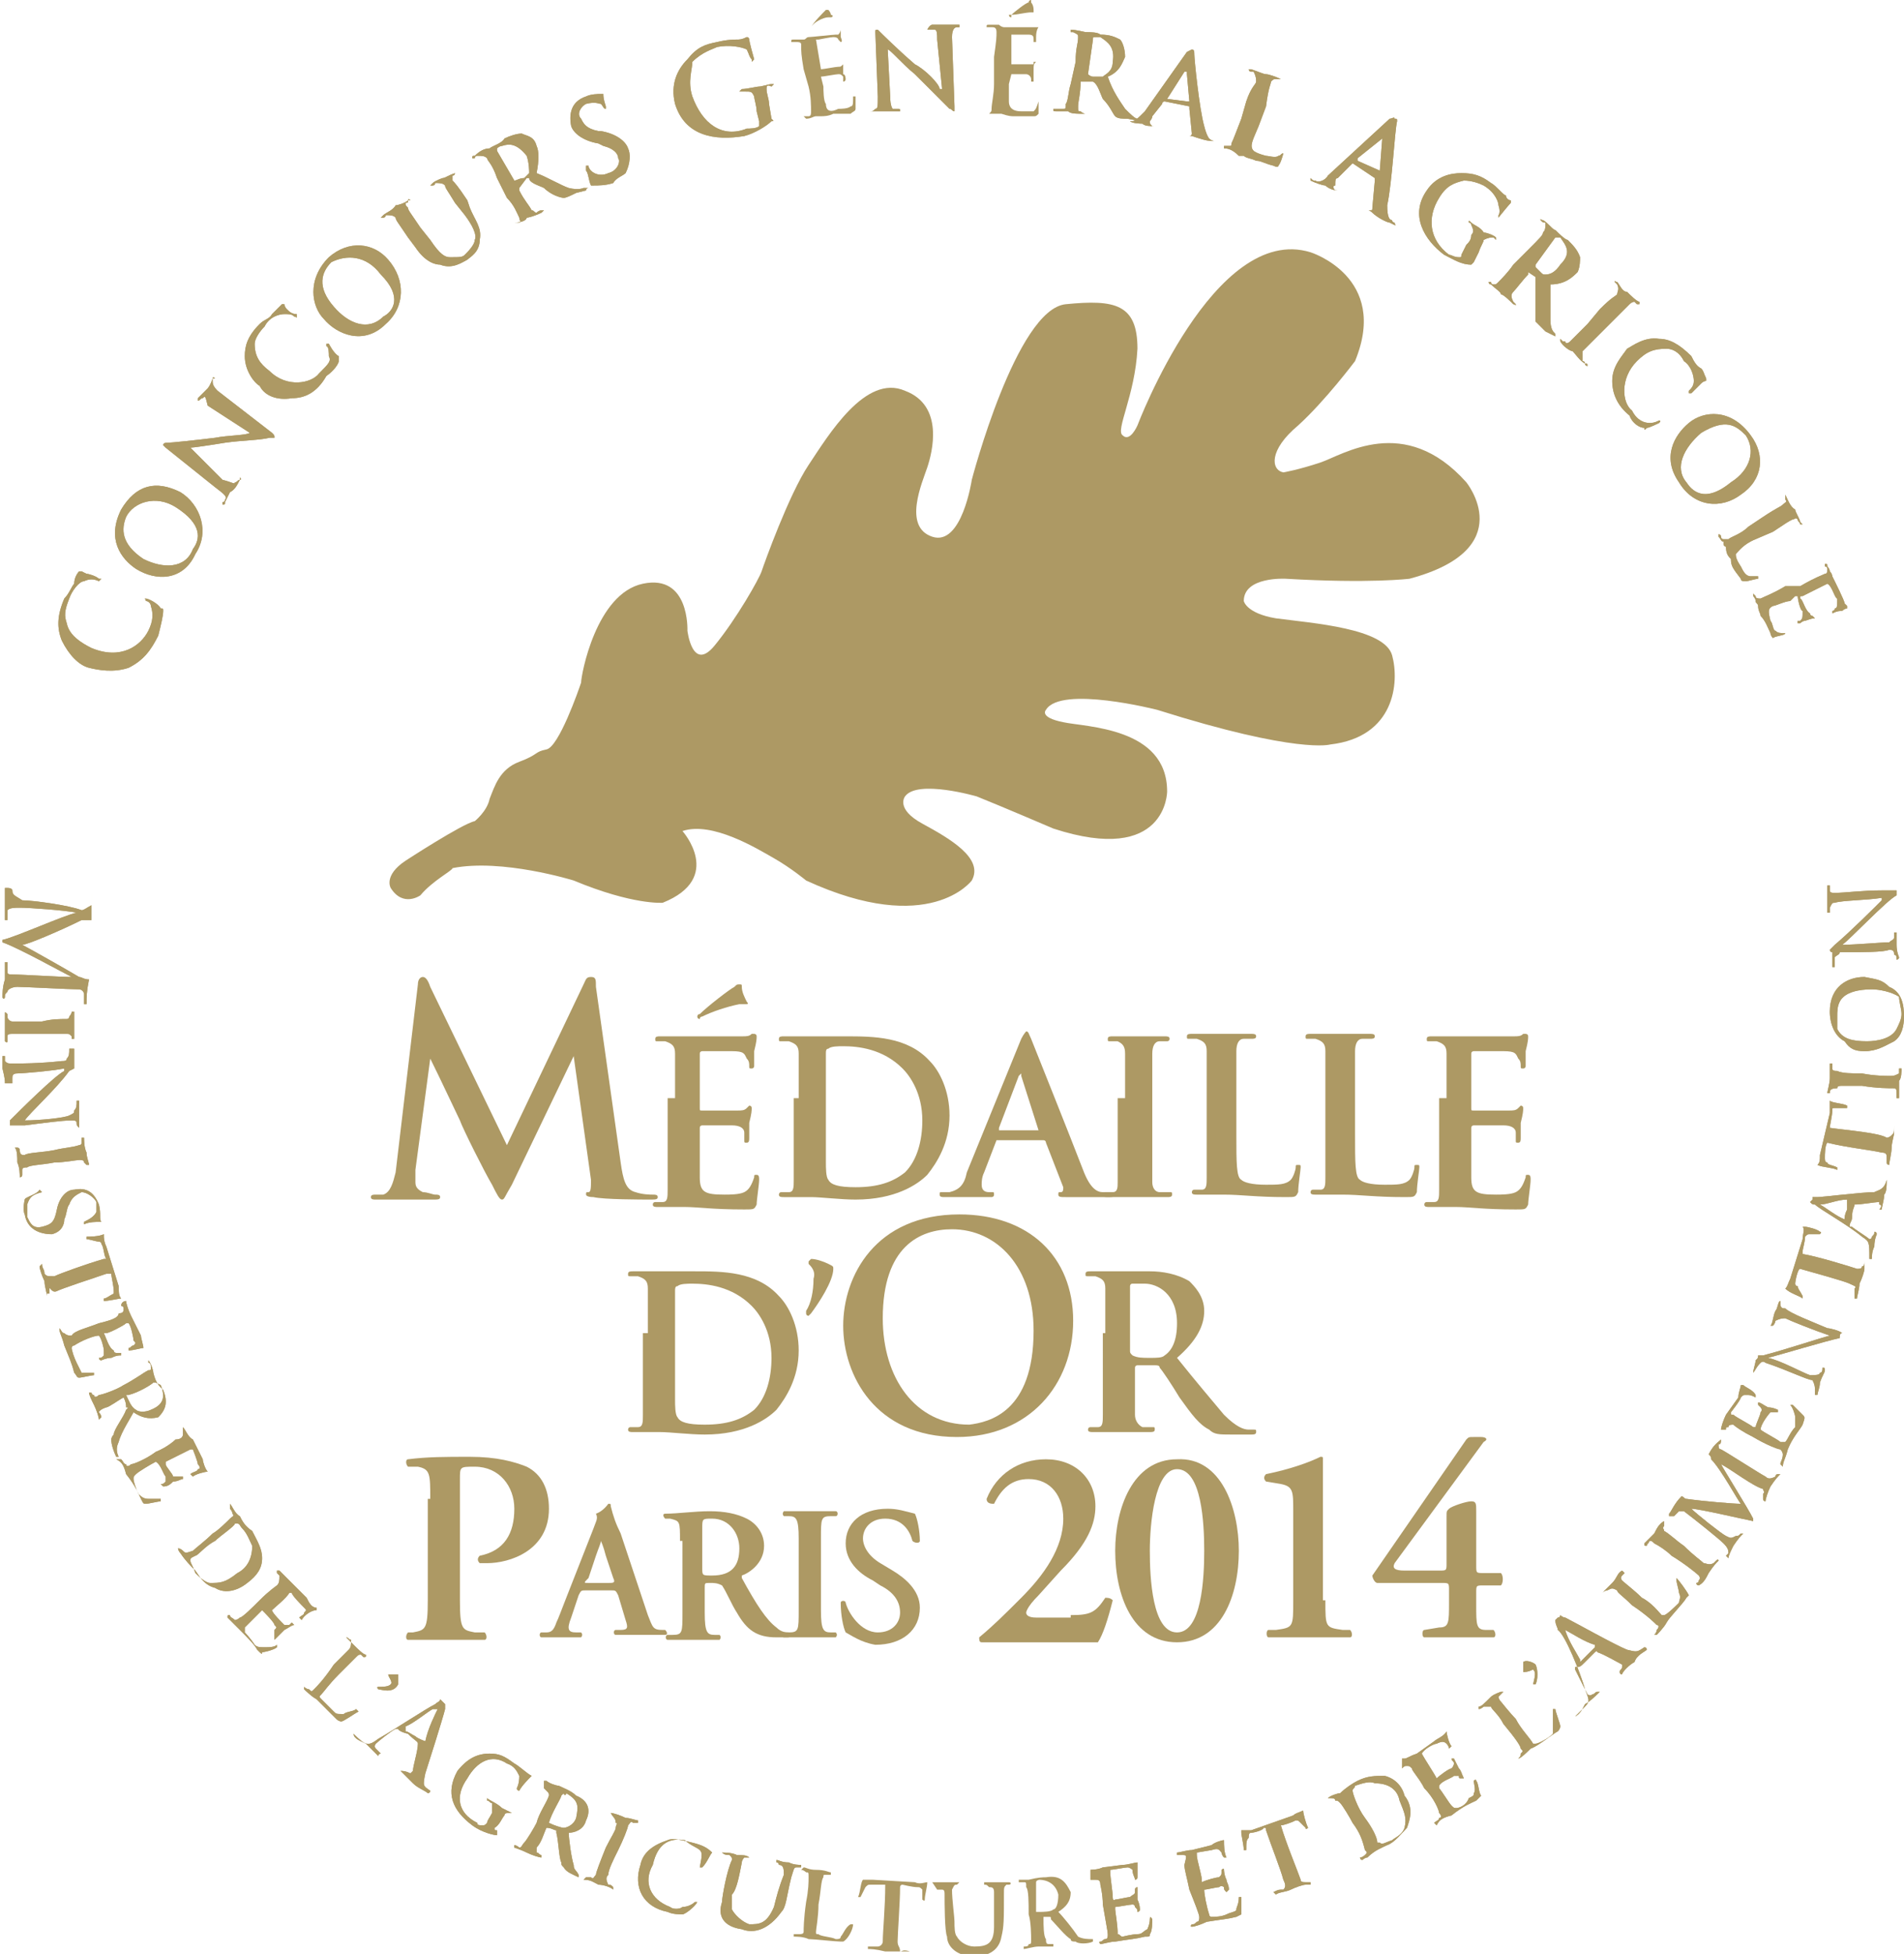 <svg version="1.1" xmlns="http://www.w3.org/2000/svg" x="0px" y="0px" viewBox="0 0 77 79">
	<path fill="#ad9964" d="M5.2,27c-0.6,0.2-1.2,0.1-1.6,0c-0.4-0.1-0.8-0.5-1.1-1.1c-0.2-0.5-0.2-1,0.1-1.7
	C2.8,24,2.9,23.7,3,23.6c0-0.2,0.1-0.4,0.2-0.5c0,0,0,0,0.1,0c0,0,0,0,0.2,0.1c0.1,0,0.4,0.1,0.5,0.2h0.1
	c-0.1,0.1-0.1,0.1-0.1,0.1c-0.2-0.1-0.4-0.1-0.6,0c-0.2,0-0.5,0.4-0.6,0.7c-0.2,0.5-0.2,0.7-0.1,1c0.1,0.5,0.6,0.8,1,1
	c1.2,0.5,2-0.1,2.3-0.7c0.2-0.4,0.2-0.7,0.1-1c0-0.1-0.1-0.2-0.2-0.2c0-0.1-0.1-0.1,0-0.1s0.5,0.2,0.6,0.4c0.1,0,0.1,0,0.1,0.1
	c0,0.2-0.1,0.6-0.2,1C6.1,26.3,5.8,26.7,5.2,27"/>
	<path fill="#ad9964" d="M5.2,27c-0.6,0.2-1.2,0.1-1.6,0c-0.4-0.1-0.8-0.5-1.1-1.1c-0.2-0.5-0.2-1,0.1-1.7
	C2.8,24,2.9,23.7,3,23.6c0-0.2,0.1-0.4,0.2-0.5c0,0,0,0,0.1,0c0,0,0,0,0.2,0.1c0.1,0,0.4,0.1,0.5,0.2h0.1
	c-0.1,0.1-0.1,0.1-0.1,0.1c-0.2-0.1-0.4-0.1-0.6,0c-0.2,0-0.5,0.4-0.6,0.7c-0.2,0.5-0.2,0.7-0.1,1c0.1,0.5,0.6,0.8,1,1
	c1.2,0.5,2-0.1,2.3-0.7c0.2-0.4,0.2-0.7,0.1-1c0-0.1-0.1-0.2-0.2-0.2c0-0.1-0.1-0.1,0-0.1s0.5,0.2,0.6,0.4c0.1,0,0.1,0,0.1,0.1
	c0,0.2-0.1,0.6-0.2,1C6.1,26.3,5.8,26.7,5.2,27z"/>
	<path fill="#ad9964" d="M5.5,23c-0.6-0.4-1.2-1.2-0.6-2.4c0.6-1,1.4-1.2,2.4-0.7c0.8,0.5,1.2,1.6,0.6,2.5
	C7.4,23.5,6.3,23.5,5.5,23 M7.1,20.5c-0.8-0.5-1.7-0.2-2,0.4c-0.2,0.5-0.2,1.1,0.7,1.7c0.8,0.4,1.7,0.4,2-0.4
	C8.1,21.8,8.2,21.2,7.1,20.5z"/>
	<path fill="#ad9964" d="M5.5,23c-0.6-0.4-1.2-1.2-0.6-2.4c0.6-1,1.4-1.2,2.4-0.7c0.8,0.5,1.2,1.6,0.6,2.5
	C7.4,23.5,6.3,23.5,5.5,23z M7.1,20.5c-0.8-0.5-1.7-0.2-2,0.4c-0.2,0.5-0.2,1.1,0.7,1.7c0.8,0.4,1.7,0.4,2-0.4
	C8.1,21.8,8.2,21.2,7.1,20.5z"/>
	<path fill="#ad9964" d="M9,19.4c0.4,0.1,0.5,0.2,0.5,0.1c0.1,0,0.1-0.1,0.2-0.1c0-0.1,0-0.1,0-0.1
	c0.1,0.1,0,0.1,0,0.1c-0.1,0.2-0.2,0.4-0.4,0.5c0,0-0.1,0.2-0.2,0.4c0,0.1,0,0.1-0.1,0.1v-0.1c0.1,0,0.1-0.1,0.1-0.1
	c0.1-0.1,0-0.2-0.4-0.5l-2-1.6c-0.1-0.1-0.1-0.1-0.1-0.1c0-0.1,0.1-0.1,0.2-0.1s1.1-0.1,1.9-0.2c0.5-0.1,1.3-0.1,1.4-0.2l-1.7-1.1
	C8.3,16,8.3,16,8.2,16.1c-0.1,0-0.1,0.1-0.2,0.1c0,0.1,0,0.1,0,0c0,0,0,0,0-0.1c0.1-0.1,0.2-0.2,0.4-0.4c0,0,0.1-0.1,0.2-0.4
	c0,0,0-0.1,0.1,0c0,0,0,0-0.1,0c0,0.1,0,0.1,0,0.1c0,0.1,0,0.2,0.2,0.4l2.2,1.7c0.1,0.1,0.1,0.1,0.1,0.2c0,0-0.1,0-0.2,0
	c-0.4,0.1-1.1,0.1-1.8,0.2c-0.6,0.1-1.3,0.2-1.4,0.2L9,19.4"/>
	<path fill="#ad9964" d="M9,19.4c0.4,0.1,0.5,0.2,0.5,0.1c0.1,0,0.1-0.1,0.2-0.1c0-0.1,0-0.1,0-0.1
	c0.1,0.1,0,0.1,0,0.1c-0.1,0.2-0.2,0.4-0.4,0.5c0,0-0.1,0.2-0.2,0.4c0,0.1,0,0.1-0.1,0.1v-0.1c0.1,0,0.1-0.1,0.1-0.1
	c0.1-0.1,0-0.2-0.4-0.5l-2-1.6c-0.1-0.1-0.1-0.1-0.1-0.1c0-0.1,0.1-0.1,0.2-0.1s1.1-0.1,1.9-0.2c0.5-0.1,1.3-0.1,1.4-0.2l-1.7-1.1
	C8.3,16,8.3,16,8.2,16.1c-0.1,0-0.1,0.1-0.2,0.1c0,0.1,0,0.1,0,0c0,0,0,0,0-0.1c0.1-0.1,0.2-0.2,0.4-0.4c0,0,0.1-0.1,0.2-0.4
	c0,0,0-0.1,0.1,0c0,0,0,0-0.1,0c0,0.1,0,0.1,0,0.1c0,0.1,0,0.2,0.2,0.4l2.2,1.7c0.1,0.1,0.1,0.1,0.1,0.2c0,0-0.1,0-0.2,0
	c-0.4,0.1-1.1,0.1-1.8,0.2c-0.6,0.1-1.3,0.2-1.4,0.2L9,19.4z"/>
	<path fill="#ad9964" d="M11.8,16.1c-0.6,0.1-1.1-0.1-1.3-0.5c-0.2-0.1-0.6-0.6-0.6-1.2c0-0.4,0.1-0.8,0.6-1.3
	c0.2-0.2,0.4-0.2,0.5-0.4c0.1-0.1,0.2-0.2,0.4-0.4c0,0,0,0,0.1,0c0,0,0,0.1,0.1,0.2c0.1,0.1,0.2,0.2,0.4,0.2c0,0.1,0,0.1,0,0.1
	c0,0.1,0,0-0.1,0c-0.1-0.1-0.2-0.1-0.4-0.1c-0.2,0-0.6,0.1-0.8,0.5c-0.2,0.2-0.4,0.5-0.4,0.7c0,0.5,0.2,0.8,0.6,1.1
	c0.7,0.7,1.7,0.5,2,0.1c0.4-0.4,0.5-0.5,0.4-0.7c0-0.1,0-0.4-0.1-0.4c0-0.1,0-0.1,0-0.1h0.1c0,0,0.2,0.4,0.4,0.5
	c0,0.1,0,0.1,0,0.2s-0.2,0.4-0.5,0.6C12.8,15.9,12.3,16.1,11.8,16.1"/>
	<path fill="#ad9964" d="M11.8,16.1c-0.6,0.1-1.1-0.1-1.3-0.5c-0.2-0.1-0.6-0.6-0.6-1.2c0-0.4,0.1-0.8,0.6-1.3
	c0.2-0.2,0.4-0.2,0.5-0.4c0.1-0.1,0.2-0.2,0.4-0.4c0,0,0,0,0.1,0c0,0,0,0.1,0.1,0.2c0.1,0.1,0.2,0.2,0.4,0.2c0,0.1,0,0.1,0,0.1
	c0,0.1,0,0-0.1,0c-0.1-0.1-0.2-0.1-0.4-0.1c-0.2,0-0.6,0.1-0.8,0.5c-0.2,0.2-0.4,0.5-0.4,0.7c0,0.5,0.2,0.8,0.6,1.1
	c0.7,0.7,1.7,0.5,2,0.1c0.4-0.4,0.5-0.5,0.4-0.7c0-0.1,0-0.4-0.1-0.4c0-0.1,0-0.1,0-0.1h0.1c0,0,0.2,0.4,0.4,0.5
	c0,0.1,0,0.1,0,0.2s-0.2,0.4-0.5,0.6C12.8,15.9,12.3,16.1,11.8,16.1z"/>
	<path fill="#ad9964" d="M13.1,12.9c-0.5-0.5-0.7-1.6,0.2-2.5c0.8-0.7,1.8-0.6,2.4,0.1c0.7,0.8,0.7,1.9-0.1,2.6
	C14.7,14,13.6,13.5,13.1,12.9 M15.4,11.1c-0.6-0.8-1.4-0.8-2-0.5c-0.4,0.4-0.6,1,0.1,1.8c0.6,0.7,1.4,1,2,0.4
	C15.9,12.6,16.3,12,15.4,11.1z"/>
	<path fill="#ad9964" d="M13.1,12.9c-0.5-0.5-0.7-1.6,0.2-2.5c0.8-0.7,1.8-0.6,2.4,0.1c0.7,0.8,0.7,1.9-0.1,2.6
	C14.7,14,13.6,13.5,13.1,12.9z M15.4,11.1c-0.6-0.8-1.4-0.8-2-0.5c-0.4,0.4-0.6,1,0.1,1.8c0.6,0.7,1.4,1,2,0.4
	C15.9,12.6,16.3,12,15.4,11.1z"/>
	<path fill="#ad9964" d="M16.5,9.6C16.1,9,16,8.9,16,8.8c-0.1-0.1-0.2-0.1-0.4-0.1c0,0.1-0.1,0.1-0.1,0.1
	c-0.1,0-0.1,0-0.1,0s0,0,0.1-0.1c0.1-0.1,0.4-0.2,0.5-0.4c0.1,0,0.4-0.1,0.5-0.2c0,0,0-0.1,0.1,0c0,0,0,0-0.1,0
	c0,0.1,0,0.1-0.1,0.1c0,0.1,0,0.1,0.1,0.2c0,0.1,0.1,0.2,0.5,0.8l0.4,0.5c0.4,0.6,0.6,0.7,0.8,0.7c0.4,0,0.5,0,0.6-0.1
	c0.1-0.1,0.4-0.4,0.4-0.6c0.1-0.2-0.1-0.6-0.4-1l-0.4-0.5C18.1,7.7,18,7.6,18,7.5c-0.1-0.1-0.2-0.1-0.4-0.1c0,0.1-0.1,0.1-0.1,0.1
	h-0.1c0,0,0,0,0.1-0.1c0.1-0.1,0.4-0.2,0.4-0.2c0.1,0,0.2-0.1,0.5-0.2c0-0.1,0-0.1,0,0c0.1,0,0,0,0,0s0,0.1-0.1,0.1
	c0,0.1,0,0.1,0,0.2c0.1,0.1,0.2,0.2,0.6,0.8L19,8.4c0.2,0.5,0.5,0.8,0.4,1.3c0,0.5-0.4,0.7-0.5,0.8c-0.2,0.1-0.6,0.4-1.1,0.2
	c-0.2,0-0.6-0.1-1-0.7L16.5,9.6"/>
	<path fill="#ad9964" d="M16.5,9.6C16.1,9,16,8.9,16,8.8c-0.1-0.1-0.2-0.1-0.4-0.1c0,0.1-0.1,0.1-0.1,0.1
	c-0.1,0-0.1,0-0.1,0s0,0,0.1-0.1c0.1-0.1,0.4-0.2,0.5-0.4c0.1,0,0.4-0.1,0.5-0.2c0,0,0-0.1,0.1,0c0,0,0,0-0.1,0
	c0,0.1,0,0.1-0.1,0.1c0,0.1,0,0.1,0.1,0.2c0,0.1,0.1,0.2,0.5,0.8l0.4,0.5c0.4,0.6,0.6,0.7,0.8,0.7c0.4,0,0.5,0,0.6-0.1
	c0.1-0.1,0.4-0.4,0.4-0.6c0.1-0.2-0.1-0.6-0.4-1l-0.4-0.5C18.1,7.7,18,7.6,18,7.5c-0.1-0.1-0.2-0.1-0.4-0.1c0,0.1-0.1,0.1-0.1,0.1
	h-0.1c0,0,0,0,0.1-0.1c0.1-0.1,0.4-0.2,0.4-0.2c0.1,0,0.2-0.1,0.5-0.2c0-0.1,0-0.1,0,0c0.1,0,0,0,0,0s0,0.1-0.1,0.1
	c0,0.1,0,0.1,0,0.2c0.1,0.1,0.2,0.2,0.6,0.8L19,8.4c0.2,0.5,0.5,0.8,0.4,1.3c0,0.5-0.4,0.7-0.5,0.8c-0.2,0.1-0.6,0.4-1.1,0.2
	c-0.2,0-0.6-0.1-1-0.7L16.5,9.6z"/>
	<path fill="#ad9964" d="M20.1,7.2c-0.2-0.6-0.4-0.7-0.4-0.8c-0.1-0.1-0.2-0.1-0.4-0.1c0,0-0.1,0-0.1,0.1h-0.1
	c0-0.1,0-0.1,0.1-0.1C19.4,6.1,19.6,6,19.8,6c0.1-0.1,0.5-0.2,0.6-0.4c0.2-0.1,0.5-0.2,0.7-0.2c0.2,0.1,0.5,0.1,0.6,0.5
	c0.1,0.2,0.1,0.6,0,1.1c0.5,0.2,1,0.5,1.3,0.6c0.4,0.1,0.6,0,0.6,0h0.1c0,0,0,0,0.1,0c0,0-0.1,0-0.1,0.1l-0.4,0.1
	c-0.2,0.1-0.4,0.2-0.5,0.2c-0.1,0-0.5-0.1-0.8-0.4c-0.2-0.1-0.6-0.2-0.6-0.4c-0.1,0-0.1,0-0.1,0L21,7.6v0.1
	c0.2,0.4,0.4,0.6,0.5,0.8c0.1,0,0.1,0.1,0.2,0.1c0.1-0.1,0.2-0.1,0.2-0.1s0,0,0.1,0c0,0,0,0-0.1,0.1c-0.2,0.1-0.5,0.2-0.6,0.2
	c0,0.1-0.2,0.2-0.5,0.2c0,0.1,0,0.1,0,0c-0.1,0,0,0,0,0L21,9c0.1,0,0-0.1,0-0.2c-0.1-0.2-0.2-0.5-0.5-0.8L20.1,7.2 M20.8,7.3
	L20.8,7.3c0.1,0,0.2-0.1,0.4-0.1c0.1-0.1,0.1-0.1,0.2-0.2c0-0.1,0-0.4-0.1-0.7c-0.4-0.5-0.7-0.5-1-0.4c-0.1,0-0.2,0.1-0.2,0.1
	s0,0,0,0.1L20.8,7.3z"/>
	<path fill="#ad9964" d="M20.1,7.2c-0.2-0.6-0.4-0.7-0.4-0.8c-0.1-0.1-0.2-0.1-0.4-0.1c0,0-0.1,0-0.1,0.1h-0.1
	c0-0.1,0-0.1,0.1-0.1C19.4,6.1,19.6,6,19.8,6c0.1-0.1,0.5-0.2,0.6-0.4c0.2-0.1,0.5-0.2,0.7-0.2c0.2,0.1,0.5,0.1,0.6,0.5
	c0.1,0.2,0.1,0.6,0,1.1c0.5,0.2,1,0.5,1.3,0.6c0.4,0.1,0.6,0,0.6,0h0.1c0,0,0,0,0.1,0c0,0-0.1,0-0.1,0.1l-0.4,0.1
	c-0.2,0.1-0.4,0.2-0.5,0.2c-0.1,0-0.5-0.1-0.8-0.4c-0.2-0.1-0.6-0.2-0.6-0.4c-0.1,0-0.1,0-0.1,0L21,7.6v0.1
	c0.2,0.4,0.4,0.6,0.5,0.8c0.1,0,0.1,0.1,0.2,0.1c0.1-0.1,0.2-0.1,0.2-0.1s0,0,0.1,0c0,0,0,0-0.1,0.1c-0.2,0.1-0.5,0.2-0.6,0.2
	c0,0.1-0.2,0.2-0.5,0.2c0,0.1,0,0.1,0,0c-0.1,0,0,0,0,0L21,9c0.1,0,0-0.1,0-0.2c-0.1-0.2-0.2-0.5-0.5-0.8L20.1,7.2z M20.8,7.3
	L20.8,7.3c0.1,0,0.2-0.1,0.4-0.1c0.1-0.1,0.1-0.1,0.2-0.2c0-0.1,0-0.4-0.1-0.7c-0.4-0.5-0.7-0.5-1-0.4c-0.1,0-0.2,0.1-0.2,0.1
	s0,0,0,0.1L20.8,7.3z"/>
	<path fill="#ad9964" d="M24,7.5c0,0,0,0-0.1,0c-0.1-0.2-0.1-0.5-0.2-0.6V6.7c0.1,0,0.1,0,0.1,0
	c0,0.1,0.1,0.2,0.1,0.2c0.2,0.2,0.5,0.2,0.7,0.1c0.4-0.1,0.5-0.5,0.4-0.6c0-0.2-0.2-0.4-0.6-0.5l-0.2-0.1c-0.6-0.1-1-0.4-1.1-0.7
	c-0.1-0.5,0-1,0.6-1.2c0.2-0.1,0.5-0.1,0.6-0.1c0,0,0,0,0.1,0c0,0.1,0,0.2,0.1,0.5c0,0.1,0,0.1,0,0.1c0,0.1,0,0,0,0
	c-0.1,0-0.1-0.1-0.2-0.2c-0.1,0-0.2-0.1-0.6,0c-0.2,0.1-0.4,0.4-0.2,0.6c0.1,0.2,0.2,0.4,0.7,0.5h0.1c0.6,0.1,1,0.4,1.1,0.7
	c0.1,0.2,0.1,0.6-0.1,1c-0.1,0.1-0.4,0.2-0.5,0.4C24.5,7.5,24.2,7.5,24,7.5"/>
	<path fill="#ad9964" d="M24,7.5c0,0,0,0-0.1,0c-0.1-0.2-0.1-0.5-0.2-0.6V6.7c0.1,0,0.1,0,0.1,0
	c0,0.1,0.1,0.2,0.1,0.2c0.2,0.2,0.5,0.2,0.7,0.1c0.4-0.1,0.5-0.5,0.4-0.6c0-0.2-0.2-0.4-0.6-0.5l-0.2-0.1c-0.6-0.1-1-0.4-1.1-0.7
	c-0.1-0.5,0-1,0.6-1.2c0.2-0.1,0.5-0.1,0.6-0.1c0,0,0,0,0.1,0c0,0.1,0,0.2,0.1,0.5c0,0.1,0,0.1,0,0.1c0,0.1,0,0,0,0
	c-0.1,0-0.1-0.1-0.2-0.2c-0.1,0-0.2-0.1-0.6,0c-0.2,0.1-0.4,0.4-0.2,0.6c0.1,0.2,0.2,0.4,0.7,0.5h0.1c0.6,0.1,1,0.4,1.1,0.7
	c0.1,0.2,0.1,0.6-0.1,1c-0.1,0.1-0.4,0.2-0.5,0.4C24.5,7.5,24.2,7.5,24,7.5z"/>
	<path fill="#ad9964" d="M31.2,4.8c0.1,0.1,0.1,0.1,0,0.1c-0.2,0.2-0.7,0.5-1.1,0.6c-1.2,0.2-2.4,0-2.8-1.3
	c-0.2-0.8,0.1-1.4,0.5-1.8c0.4-0.5,0.7-0.6,1.2-0.7c0.4-0.1,0.7-0.1,0.8-0.1c0.1,0,0.2,0,0.4-0.1c0.1,0,0.1,0.1,0.1,0.1
	s0,0.1,0.2,0.8c0,0,0,0-0.1,0.1V2.4c-0.1-0.1-0.1-0.2-0.2-0.4C30,1.9,29.5,1.8,29,1.9c-0.2,0.1-0.6,0.2-1,0.6
	C28,2.8,27.8,3.3,28,3.9c0.4,1.1,1.2,1.7,2.2,1.3c0.1,0,0.4,0,0.5-0.1c0,0,0-0.1,0-0.2l-0.1-0.4c0-0.2-0.1-0.5-0.1-0.6
	c-0.1-0.2-0.1-0.2-0.4-0.2h-0.1c-0.1,0-0.1,0-0.1,0s0,0,0.1-0.1c0.2,0,0.6-0.1,0.7-0.1c0.1,0,0.4-0.1,0.5-0.1c0.1,0,0.1,0,0.1,0
	l-0.1,0.1C31,3.4,31,3.5,31,3.6c0,0.2,0.1,0.4,0.1,0.6L31.2,4.8"/>
	<path fill="#ad9964" d="M31.2,4.8c0.1,0.1,0.1,0.1,0,0.1c-0.2,0.2-0.7,0.5-1.1,0.6c-1.2,0.2-2.4,0-2.8-1.3
	c-0.2-0.8,0.1-1.4,0.5-1.8c0.4-0.5,0.7-0.6,1.2-0.7c0.4-0.1,0.7-0.1,0.8-0.1c0.1,0,0.2,0,0.4-0.1c0.1,0,0.1,0.1,0.1,0.1
	s0,0.1,0.2,0.8c0,0,0,0-0.1,0.1V2.4c-0.1-0.1-0.1-0.2-0.2-0.4C30,1.9,29.5,1.8,29,1.9c-0.2,0.1-0.6,0.2-1,0.6
	C28,2.8,27.8,3.3,28,3.9c0.4,1.1,1.2,1.7,2.2,1.3c0.1,0,0.4,0,0.5-0.1c0,0,0-0.1,0-0.2l-0.1-0.4c0-0.2-0.1-0.5-0.1-0.6
	c-0.1-0.2-0.1-0.2-0.4-0.2h-0.1c-0.1,0-0.1,0-0.1,0s0,0,0.1-0.1c0.2,0,0.6-0.1,0.7-0.1c0.1,0,0.4-0.1,0.5-0.1c0.1,0,0.1,0,0.1,0
	l-0.1,0.1C31,3.4,31,3.5,31,3.6c0,0.2,0.1,0.4,0.1,0.6L31.2,4.8z"/>
	<path fill="#ad9964" d="M32.5,2.8c-0.1-0.6-0.1-0.7-0.1-1c0-0.1-0.1-0.1-0.2-0.1c0,0-0.1,0-0.2,0
	c0-0.1,0-0.1,0.1-0.1c0.1,0,0.2,0,0.4,0c0.1,0,0.1-0.1,0.2-0.1s1-0.1,1.1-0.1c0.1,0,0.1,0,0.1,0C34,1.3,34,1.2,34,1.2s0,0,0,0.1
	c0,0,0,0,0,0.2c0,0,0.1,0.2,0,0.2c0,0.1,0,0.1,0,0.1s0,0,0-0.1c0,0,0,0-0.1-0.1c0,0,0-0.1-0.2-0.1c-0.1,0-0.6,0.1-0.6,0.1
	c-0.1,0-0.1,0-0.1,0l0.2,1.2c0.1,0,0.6-0.1,0.7-0.1c0.1,0,0.1,0,0.2-0.1c0,0,0,0.1,0,0.4c0.1,0,0.1,0.2,0.1,0.2s0,0.1-0.1,0.1
	c0-0.1,0-0.1,0-0.2C34,3,34,3,33.9,3c-0.1,0-0.6,0.1-0.7,0.1l0.1,0.4c0,0.1,0,0.6,0.1,0.7c0,0.2,0.1,0.4,0.5,0.2
	c0.1,0,0.4,0,0.5-0.1c0.1,0,0.1-0.1,0.1-0.4c0.1,0,0.1,0,0.1,0c0,0.1,0,0.5,0,0.5c0,0.1-0.1,0.1-0.2,0.2c-0.4,0-0.6,0-0.7,0
	c-0.2,0.1-0.4,0.1-0.5,0.1s-0.1,0-0.2,0c-0.1,0-0.2,0.1-0.4,0.1c0,0,0,0-0.1-0.1h0.1c0.1,0,0.1,0,0.1,0c0.1,0,0.1-0.1,0.1-0.2
	c0-0.2,0-0.6-0.1-1L32.5,2.8 M33.6,0.6c0.1,0,0.1,0.1,0,0.1c0,0,0,0-0.1,0c-0.2,0-0.6,0.2-0.7,0.4h-0.1h0.1
	c0.1-0.2,0.5-0.6,0.6-0.7c0,0,0,0,0.1,0C33.5,0.4,33.6,0.5,33.6,0.6z"/>
	<path fill="#ad9964" d="M36,3.9c0,0.4,0.1,0.5,0.1,0.5c0.1,0,0.2,0,0.2,0c0.1,0,0.1,0,0.1,0.1c0,0,0,0-0.1,0
	c-0.2,0-0.5,0-0.5,0c-0.1,0-0.2,0-0.5,0c-0.1,0-0.1,0-0.1,0c0.1,0,0.1,0,0.2-0.1c0.1,0,0.1-0.1,0.1-0.5l-0.1-2.6
	c0-0.1,0-0.1,0.1-0.1c0,0,0,0,0.1,0.1c0,0,0.7,0.7,1.4,1.3c0.4,0.2,1,0.8,1,1h0.1l-0.2-2c0-0.2,0-0.4-0.1-0.4c-0.1,0-0.1,0-0.2,0
	h-0.1C37.6,1,37.7,1,37.7,1c0.2,0,0.5,0,0.6,0c0,0,0.2,0,0.4,0s0.1,0,0.1,0v0.1c-0.1,0-0.1,0-0.1,0c-0.1,0-0.2,0.1-0.2,0.4
	l0.1,2.8c0,0.1,0,0.2,0,0.2c-0.1,0-0.1-0.1-0.2-0.1C38.1,4.1,37.5,3.5,37,3c-0.5-0.4-1-1-1.1-1L36,3.9"/>
	<path fill="#ad9964" d="M36,3.9c0,0.4,0.1,0.5,0.1,0.5c0.1,0,0.2,0,0.2,0c0.1,0,0.1,0,0.1,0.1c0,0,0,0-0.1,0
	c-0.2,0-0.5,0-0.5,0c-0.1,0-0.2,0-0.5,0c-0.1,0-0.1,0-0.1,0c0.1,0,0.1,0,0.2-0.1c0.1,0,0.1-0.1,0.1-0.5l-0.1-2.6
	c0-0.1,0-0.1,0.1-0.1c0,0,0,0,0.1,0.1c0,0,0.7,0.7,1.4,1.3c0.4,0.2,1,0.8,1,1h0.1l-0.2-2c0-0.2,0-0.4-0.1-0.4c-0.1,0-0.1,0-0.2,0
	h-0.1C37.6,1,37.7,1,37.7,1c0.2,0,0.5,0,0.6,0c0,0,0.2,0,0.4,0s0.1,0,0.1,0v0.1c-0.1,0-0.1,0-0.1,0c-0.1,0-0.2,0.1-0.2,0.4
	l0.1,2.8c0,0.1,0,0.2,0,0.2c-0.1,0-0.1-0.1-0.2-0.1C38.1,4.1,37.5,3.5,37,3c-0.5-0.4-1-1-1.1-1L36,3.9z"/>
	<path fill="#ad9964" d="M40.2,2.3c0.1-0.7,0.1-0.8,0.1-1s-0.1-0.2-0.2-0.2H40c-0.1,0-0.1,0-0.1,0C39.9,1,39.9,1,40,1
	s0.2,0,0.4,0c0.1,0.1,0.2,0.1,0.2,0.1c0.1,0,1.1,0,1.1,0c0.1,0,0.2,0,0.2,0c0.1,0,0.1,0,0.1,0s-0.1,0.1-0.1,0.4v0.2
	c-0.1,0-0.1,0-0.1,0V1.6c0-0.1,0-0.2-0.2-0.2c-0.1,0-0.6,0-0.6,0c-0.1,0-0.1,0-0.1,0v1.1c0,0.1,0,0.1,0,0.1c0.1,0,0.6,0,0.7,0
	c0.1,0,0.1,0,0.2,0c0-0.1,0-0.1,0-0.1h0.1c-0.1,0.1-0.1,0.1-0.1,0.4c0,0.1,0,0.2,0,0.4c0,0,0,0-0.1,0c0-0.1,0-0.1,0-0.1
	c0-0.1-0.1-0.2-0.2-0.2c-0.1,0-0.5,0-0.6,0l-0.1,0.4c0,0.1,0,0.6,0,0.7c0,0.2,0.1,0.4,0.5,0.4c0.1,0,0.4,0,0.5,0
	c0.1-0.1,0.1-0.1,0.2-0.4c0,0.1,0,0.5,0,0.5c-0.1,0.1-0.1,0.1-0.2,0.1c-0.4,0-0.6,0-0.8,0c-0.1,0-0.2,0-0.5-0.1c0,0-0.1,0-0.2,0
	c-0.1,0-0.1,0-0.2,0c-0.1,0-0.1,0-0.1,0s0,0,0.1,0H40c0.1-0.1,0.1-0.1,0.1-0.2c0-0.2,0.1-0.6,0.1-1V2.3 M41.8,0.4
	c0,0.1,0,0.1,0,0.1h-0.1c-0.2,0-0.6,0.1-0.8,0.1c0,0.1,0,0.1,0,0.1s-0.1,0-0.1-0.1h0.1c0.1-0.1,0.6-0.5,0.7-0.5
	C41.6,0,41.7,0,41.7,0v0.1C41.7,0.1,41.8,0.2,41.8,0.4z"/>
	<path fill="#ad9964" d="M43.5,2.5c0-0.6,0.1-0.7,0.1-1c0-0.1,0-0.1-0.2-0.2c0,0,0,0-0.1,0c0,0,0,0,0-0.1
	c0.2,0,0.6,0.1,0.6,0.1c0.2,0,0.5,0,0.6,0.1c0.4,0,0.6,0.1,0.8,0.2c0.1,0.1,0.2,0.4,0.2,0.7c-0.1,0.2-0.2,0.6-0.7,0.8
	c0.2,0.6,0.5,1,0.7,1.3c0.2,0.2,0.4,0.4,0.5,0.4h0.1c0,0,0,0,0,0.1l-0.5-0.1c-0.2,0-0.4,0-0.5-0.1s-0.2-0.4-0.5-0.7
	c-0.1-0.2-0.2-0.6-0.4-0.7h-0.5c0-0.1,0,0,0,0c0,0.5-0.1,0.8-0.1,1s0,0.2,0.1,0.2c0.1,0.1,0.2,0.1,0.2,0.1c-0.4,0-0.6,0-0.7-0.1
	c0,0-0.4,0-0.5,0c-0.1,0-0.1,0-0.1-0.1c0,0,0,0,0.1,0H43c0.1,0,0.1,0,0.1-0.2c0.1-0.1,0.1-0.5,0.2-0.8L43.5,2.5 M44,3L44,3
	c0.1,0.1,0.2,0.1,0.2,0.1c0.2,0,0.2,0,0.4,0c0.1-0.1,0.4-0.2,0.4-0.6c0.1-0.6-0.2-0.8-0.5-1c-0.1,0-0.2,0-0.2,0
	c-0.1,0-0.1,0-0.1,0.1L44,3z"/>
	<path fill="#ad9964" d="M43.5,2.5c0-0.6,0.1-0.7,0.1-1c0-0.1,0-0.1-0.2-0.2c0,0,0,0-0.1,0c0,0,0,0,0-0.1
	c0.2,0,0.6,0.1,0.6,0.1c0.2,0,0.5,0,0.6,0.1c0.4,0,0.6,0.1,0.8,0.2c0.1,0.1,0.2,0.4,0.2,0.7c-0.1,0.2-0.2,0.6-0.7,0.8
	c0.2,0.6,0.5,1,0.7,1.3c0.2,0.2,0.4,0.4,0.5,0.4h0.1c0,0,0,0,0,0.1l-0.5-0.1c-0.2,0-0.4,0-0.5-0.1s-0.2-0.4-0.5-0.7
	c-0.1-0.2-0.2-0.6-0.4-0.7h-0.5c0-0.1,0,0,0,0c0,0.5-0.1,0.8-0.1,1s0,0.2,0.1,0.2c0.1,0.1,0.2,0.1,0.2,0.1c-0.4,0-0.6,0-0.7-0.1
	c0,0-0.4,0-0.5,0c-0.1,0-0.1,0-0.1-0.1c0,0,0,0,0.1,0H43c0.1,0,0.1,0,0.1-0.2c0.1-0.1,0.1-0.5,0.2-0.8L43.5,2.5z M44,3L44,3
	c0.1,0.1,0.2,0.1,0.2,0.1c0.2,0,0.2,0,0.4,0c0.1-0.1,0.4-0.2,0.4-0.6c0.1-0.6-0.2-0.8-0.5-1c-0.1,0-0.2,0-0.2,0
	c-0.1,0-0.1,0-0.1,0.1L44,3z"/>
	<path fill="#ad9964" d="M47.1,4.1c0,0-0.1,0-0.1,0.1l-0.4,0.5c0,0.1-0.1,0.2-0.1,0.2c0,0.1,0,0.1,0.1,0.2h0.1
	c-0.2,0-0.4,0-0.5-0.1c0,0-0.4,0-0.5-0.1c-0.1,0-0.1,0-0.1,0s0,0,0.1,0c0,0,0,0,0.1,0c0.1,0,0.2-0.1,0.5-0.4l1.7-2.4
	C48.2,2,48.2,2,48.2,2c0.1,0,0.1,0.1,0.1,0.2c0,0.2,0.2,2.2,0.4,2.9c0.1,0.4,0.2,0.5,0.2,0.5c0.1,0.1,0.2,0.1,0.2,0.1s0,0-0.1,0
	c-0.2,0-0.5-0.1-0.8-0.2c-0.1,0-0.1,0-0.1,0c0.1,0,0.1-0.1,0.1-0.1l-0.1-1V4.3L47.1,4.1 M48,4.1c0.1,0,0.1,0,0.1,0L48,3
	c0-0.1,0-0.1,0-0.1c-0.1,0-0.1,0-0.1,0L47.2,4L48,4.1z"/>
	<path fill="#ad9964" d="M47.1,4.1c0,0-0.1,0-0.1,0.1l-0.4,0.5c0,0.1-0.1,0.2-0.1,0.2c0,0.1,0,0.1,0.1,0.2h0.1
	c-0.2,0-0.4,0-0.5-0.1c0,0-0.4,0-0.5-0.1c-0.1,0-0.1,0-0.1,0s0,0,0.1,0c0,0,0,0,0.1,0c0.1,0,0.2-0.1,0.5-0.4l1.7-2.4
	C48.2,2,48.2,2,48.2,2c0.1,0,0.1,0.1,0.1,0.2c0,0.2,0.2,2.2,0.4,2.9c0.1,0.4,0.2,0.5,0.2,0.5c0.1,0.1,0.2,0.1,0.2,0.1s0,0-0.1,0
	c-0.2,0-0.5-0.1-0.8-0.2c-0.1,0-0.1,0-0.1,0c0.1,0,0.1-0.1,0.1-0.1l-0.1-1V4.3L47.1,4.1z M48,4.1c0.1,0,0.1,0,0.1,0L48,3
	c0-0.1,0-0.1,0-0.1c-0.1,0-0.1,0-0.1,0L47.2,4L48,4.1z"/>
	<path fill="#ad9964" d="M50.9,5.1c-0.2,0.5-0.4,0.8-0.2,1c0,0,0.1,0.1,0.5,0.2c0.1,0,0.4,0.1,0.5,0
	c0.1,0,0.1-0.1,0.2-0.1c0-0.1,0-0.1,0-0.1s0,0,0,0.1c0,0-0.1,0.4-0.2,0.5c0,0,0,0.1-0.2,0c-0.4-0.1-0.5-0.2-0.7-0.2
	c-0.2-0.1-0.4-0.1-0.5-0.2c-0.1,0-0.1,0-0.2,0C49.8,6,49.6,6,49.5,6V5.9c0,0,0,0,0.1,0c0,0,0,0,0.1,0c0.1,0,0.1,0,0.1-0.1
	c0.1-0.2,0.2-0.5,0.4-1l0.2-0.7c0.2-0.6,0.4-0.7,0.4-0.8c0-0.1,0-0.2-0.1-0.4h-0.1c-0.1,0-0.1-0.1-0.1-0.1h0.1
	C50.9,2.9,51.1,3,51.2,3s0.4,0.1,0.6,0.2c-0.1,0-0.1,0-0.2,0c-0.1,0-0.1,0-0.2,0.1c0,0.1-0.1,0.2-0.2,1L50.9,5.1"/>
	<path fill="#ad9964" d="M50.9,5.1c-0.2,0.5-0.4,0.8-0.2,1c0,0,0.1,0.1,0.5,0.2c0.1,0,0.4,0.1,0.5,0
	c0.1,0,0.1-0.1,0.2-0.1c0-0.1,0-0.1,0-0.1s0,0,0,0.1c0,0-0.1,0.4-0.2,0.5c0,0,0,0.1-0.2,0c-0.4-0.1-0.5-0.2-0.7-0.2
	c-0.2-0.1-0.4-0.1-0.5-0.2c-0.1,0-0.1,0-0.2,0C49.8,6,49.6,6,49.5,6V5.9c0,0,0,0,0.1,0c0,0,0,0,0.1,0c0.1,0,0.1,0,0.1-0.1
	c0.1-0.2,0.2-0.5,0.4-1l0.2-0.7c0.2-0.6,0.4-0.7,0.4-0.8c0-0.1,0-0.2-0.1-0.4h-0.1c-0.1,0-0.1-0.1-0.1-0.1h0.1
	C50.9,2.9,51.1,3,51.2,3s0.4,0.1,0.6,0.2c-0.1,0-0.1,0-0.2,0c-0.1,0-0.1,0-0.2,0.1c0,0.1-0.1,0.2-0.2,1L50.9,5.1z"/>
	<path fill="#ad9964" d="M54.7,6.6L54.7,6.6l-0.6,0.6C54,7.2,54,7.3,54,7.5c-0.1,0-0.1,0.1,0,0.2h0.1c0,0.1,0,0.1,0,0
	c-0.2,0-0.4-0.1-0.5-0.2c-0.1,0-0.4-0.1-0.6-0.2c0,0,0,0,0-0.1c0.1,0.1,0.1,0.1,0.2,0.1c0.1,0.1,0.4,0,0.5-0.2l2.5-2.3
	c0.1,0,0.2-0.1,0.2,0c0.1,0,0.1,0,0.1,0.1c-0.1,0.4-0.2,2.5-0.4,3.4c0,0.5,0.1,0.6,0.2,0.6c0,0.1,0.1,0.1,0.1,0.1
	c0,0.1,0.1,0.1,0,0.1c0,0,0,0-0.2-0.1c-0.1,0-0.5-0.2-0.7-0.4c-0.1-0.1-0.2-0.1-0.1-0.1c0.1,0,0.1,0,0.1-0.1l0.1-1.1
	c0,0,0,0,0-0.1L54.7,6.6 M55.8,6.9L55.8,6.9l0.1-1.3c0.1,0,0.1,0,0,0l-1,0.8c0,0.1,0,0.1,0,0.1L55.8,6.9z"/>
	<path fill="#ad9964" d="M54.7,6.6L54.7,6.6l-0.6,0.6C54,7.2,54,7.3,54,7.5c-0.1,0-0.1,0.1,0,0.2h0.1c0,0.1,0,0.1,0,0
	c-0.2,0-0.4-0.1-0.5-0.2c-0.1,0-0.4-0.1-0.6-0.2c0,0,0,0,0-0.1c0.1,0.1,0.1,0.1,0.2,0.1c0.1,0.1,0.4,0,0.5-0.2l2.5-2.3
	c0.1,0,0.2-0.1,0.2,0c0.1,0,0.1,0,0.1,0.1c-0.1,0.4-0.2,2.5-0.4,3.4c0,0.5,0.1,0.6,0.2,0.6c0,0.1,0.1,0.1,0.1,0.1
	c0,0.1,0.1,0.1,0,0.1c0,0,0,0-0.2-0.1c-0.1,0-0.5-0.2-0.7-0.4c-0.1-0.1-0.2-0.1-0.1-0.1c0.1,0,0.1,0,0.1-0.1l0.1-1.1
	c0,0,0,0,0-0.1L54.7,6.6z M55.8,6.9L55.8,6.9l0.1-1.3c0.1,0,0.1,0,0,0l-1,0.8c0,0.1,0,0.1,0,0.1L55.8,6.9z"/>
	<path fill="#ad9964" d="M59.6,10.6c-0.1,0.1-0.1,0.1-0.1,0.1c-0.4,0-0.7-0.2-1.1-0.4c-0.8-0.6-1.4-1.6-0.7-2.6
	c0.4-0.6,1-0.7,1.4-0.7c0.5,0,0.8,0.1,1.2,0.4c0.2,0.1,0.5,0.5,0.6,0.5c0,0.1,0.1,0.2,0.2,0.2c0,0,0,0,0,0.1c0,0-0.1,0.1-0.5,0.6
	c0,0,0,0,0-0.1c0,0,0.1-0.1,0-0.4c0-0.1-0.1-0.5-0.6-0.8c-0.2-0.1-0.5-0.2-0.8-0.2c-0.4,0.1-0.7,0.2-1,0.7
	c-0.5,0.8-0.4,1.7,0.4,2.3c0.1,0,0.2,0.1,0.4,0.1c0.1,0,0.1,0,0.1-0.1l0.2-0.4c0.1-0.1,0.2-0.2,0.2-0.4c0.1-0.1,0.1-0.2,0-0.4
	c0,0,0-0.1-0.1-0.1c0-0.1,0-0.1,0.1,0c0.1,0.1,0.4,0.2,0.5,0.4c0.1,0,0.4,0.1,0.5,0.2c0,0,0,0,0,0.1c-0.1-0.1-0.1-0.1-0.1-0.1
	c-0.1,0-0.2,0-0.4,0.1c0,0.1-0.1,0.2-0.2,0.5L59.6,10.6"/>
	<path fill="#ad9964" d="M59.6,10.6c-0.1,0.1-0.1,0.1-0.1,0.1c-0.4,0-0.7-0.2-1.1-0.4c-0.8-0.6-1.4-1.6-0.7-2.6
	c0.4-0.6,1-0.7,1.4-0.7c0.5,0,0.8,0.1,1.2,0.4c0.2,0.1,0.5,0.5,0.6,0.5c0,0.1,0.1,0.2,0.2,0.2c0,0,0,0,0,0.1c0,0-0.1,0.1-0.5,0.6
	c0,0,0,0,0-0.1c0,0,0.1-0.1,0-0.4c0-0.1-0.1-0.5-0.6-0.8c-0.2-0.1-0.5-0.2-0.8-0.2c-0.4,0.1-0.7,0.2-1,0.7
	c-0.5,0.8-0.4,1.7,0.4,2.3c0.1,0,0.2,0.1,0.4,0.1c0.1,0,0.1,0,0.1-0.1l0.2-0.4c0.1-0.1,0.2-0.2,0.2-0.4c0.1-0.1,0.1-0.2,0-0.4
	c0,0,0-0.1-0.1-0.1c0-0.1,0-0.1,0.1,0c0.1,0.1,0.4,0.2,0.5,0.4c0.1,0,0.4,0.1,0.5,0.2c0,0,0,0,0,0.1c-0.1-0.1-0.1-0.1-0.1-0.1
	c-0.1,0-0.2,0-0.4,0.1c0,0.1-0.1,0.2-0.2,0.5L59.6,10.6z"/>
	<path fill="#ad9964" d="M61.8,10.1c0.5-0.5,0.6-0.6,0.6-0.7c0.1-0.1,0.1-0.2,0.1-0.4c-0.1,0-0.1,0-0.2-0.1
	c0-0.1,0,0,0.1,0c0.2,0.1,0.4,0.4,0.5,0.4c0.1,0.1,0.4,0.4,0.5,0.4c0.2,0.2,0.4,0.4,0.5,0.7c0,0.1,0,0.4-0.1,0.6
	c-0.2,0.2-0.5,0.5-1.1,0.5c0,0.6,0,1.1,0,1.4c0,0.4,0.1,0.5,0.2,0.6c0,0,0,0,0,0.1l-0.4-0.2c-0.2-0.2-0.2-0.2-0.4-0.4
	c0-0.2,0-0.5,0-1c0-0.2,0-0.6,0-0.7c0,0,0,0,0-0.1L61.8,11v0.1c-0.2,0.2-0.5,0.6-0.6,0.7c-0.1,0.1-0.1,0.2,0,0.4l0.1,0.1
	c0,0.1,0,0-0.1,0c-0.1-0.1-0.4-0.4-0.5-0.4c0-0.1-0.2-0.2-0.4-0.4c-0.1,0-0.1-0.1-0.1-0.1h0.1c0,0.1,0.1,0.1,0.1,0.1
	c0.1,0,0.1,0,0.2-0.1c0.1-0.1,0.4-0.4,0.6-0.7L61.8,10.1 M62.1,10.7c0,0,0,0,0,0.1c0,0,0.1,0.1,0.2,0.2c0.1,0.1,0.1,0.1,0.2,0.1
	c0.2,0,0.4-0.1,0.6-0.4c0.5-0.5,0.2-0.8,0-1.1L63,9.6c-0.1,0-0.1,0-0.1,0L62.1,10.7z"/>
	<path fill="#ad9964" d="M61.8,10.1c0.5-0.5,0.6-0.6,0.6-0.7c0.1-0.1,0.1-0.2,0.1-0.4c-0.1,0-0.1,0-0.2-0.1
	c0-0.1,0,0,0.1,0c0.2,0.1,0.4,0.4,0.5,0.4c0.1,0.1,0.4,0.4,0.5,0.4c0.2,0.2,0.4,0.4,0.5,0.7c0,0.1,0,0.4-0.1,0.6
	c-0.2,0.2-0.5,0.5-1.1,0.5c0,0.6,0,1.1,0,1.4c0,0.4,0.1,0.5,0.2,0.6c0,0,0,0,0,0.1l-0.4-0.2c-0.2-0.2-0.2-0.2-0.4-0.4
	c0-0.2,0-0.5,0-1c0-0.2,0-0.6,0-0.7c0,0,0,0,0-0.1L61.8,11v0.1c-0.2,0.2-0.5,0.6-0.6,0.7c-0.1,0.1-0.1,0.2,0,0.4l0.1,0.1
	c0,0.1,0,0-0.1,0c-0.1-0.1-0.4-0.4-0.5-0.4c0-0.1-0.2-0.2-0.4-0.4c-0.1,0-0.1-0.1-0.1-0.1h0.1c0,0.1,0.1,0.1,0.1,0.1
	c0.1,0,0.1,0,0.2-0.1c0.1-0.1,0.4-0.4,0.6-0.7L61.8,10.1z M62.1,10.7c0,0,0,0,0,0.1c0,0,0.1,0.1,0.2,0.2c0.1,0.1,0.1,0.1,0.2,0.1
	c0.2,0,0.4-0.1,0.6-0.4c0.5-0.5,0.2-0.8,0-1.1L63,9.6c-0.1,0-0.1,0-0.1,0L62.1,10.7z"/>
	<path fill="#ad9964" d="M64.7,12.5c0.5-0.5,0.6-0.5,0.7-0.6c0-0.1,0.1-0.2,0-0.4c0,0,0,0-0.1-0.1c0-0.1,0,0,0.1,0
	c0.1,0.1,0.2,0.4,0.4,0.4c0.1,0.1,0.4,0.4,0.5,0.4c0,0.1,0,0.1,0,0.1s0,0-0.1,0c0,0,0,0-0.1-0.1c0,0-0.1,0-0.2,0.1
	c-0.1,0.1-0.2,0.2-0.7,0.7l-0.5,0.5c-0.4,0.4-0.6,0.6-0.7,0.7c0,0.1,0,0.2,0,0.4c0.1,0,0.1,0.1,0.1,0.1c0.1,0,0.1,0,0.1,0.1
	c0,0-0.1,0-0.1-0.1c-0.2-0.1-0.4-0.4-0.5-0.5c-0.1,0-0.4-0.2-0.5-0.4c0,0,0,0,0-0.1c0,0,0,0,0.1,0.1h0.1c0,0.1,0.1,0.1,0.2,0
	c0.1-0.1,0.4-0.4,0.7-0.7L64.7,12.5"/>
	<path fill="#ad9964" d="M64.7,12.5c0.5-0.5,0.6-0.5,0.7-0.6c0-0.1,0.1-0.2,0-0.4c0,0,0,0-0.1-0.1c0-0.1,0,0,0.1,0
	c0.1,0.1,0.2,0.4,0.4,0.4c0.1,0.1,0.4,0.4,0.5,0.4c0,0.1,0,0.1,0,0.1s0,0-0.1,0c0,0,0,0-0.1-0.1c0,0-0.1,0-0.2,0.1
	c-0.1,0.1-0.2,0.2-0.7,0.7l-0.5,0.5c-0.4,0.4-0.6,0.6-0.7,0.7c0,0.1,0,0.2,0,0.4c0.1,0,0.1,0.1,0.1,0.1c0.1,0,0.1,0,0.1,0.1
	c0,0-0.1,0-0.1-0.1c-0.2-0.1-0.4-0.4-0.5-0.5c-0.1,0-0.4-0.2-0.5-0.4c0,0,0,0,0-0.1c0,0,0,0,0.1,0.1h0.1c0,0.1,0.1,0.1,0.2,0
	c0.1-0.1,0.4-0.4,0.7-0.7L64.7,12.5z"/>
	<path fill="#ad9964" d="M65.2,15.4c0-0.6,0.4-1,0.6-1.3c0.2-0.1,0.7-0.5,1.3-0.4c0.4,0,0.8,0.2,1.3,0.7
	c0.1,0.2,0.2,0.4,0.4,0.5c0.1,0.1,0.1,0.2,0.2,0.4c0,0.1,0,0.1,0,0.1s-0.1,0-0.2,0.1c-0.1,0.1-0.2,0.2-0.4,0.4h-0.1c0,0,0,0,0-0.1
	c0.1-0.1,0.2-0.2,0.2-0.4c0-0.2-0.1-0.6-0.4-0.8c-0.2-0.4-0.5-0.5-0.7-0.5c-0.5,0-0.8,0.1-1.2,0.5c-0.7,0.7-0.6,1.7-0.2,2
	c0.2,0.4,0.5,0.5,0.7,0.5c0.1,0,0.2,0,0.4-0.1c0.1,0,0,0.1,0,0.1s-0.4,0.2-0.5,0.2c-0.1,0.1-0.1,0.1-0.1,0c-0.2,0-0.5-0.2-0.6-0.5
	C65.4,16.4,65.2,15.9,65.2,15.4"/>
	<path fill="#ad9964" d="M65.2,15.4c0-0.6,0.4-1,0.6-1.3c0.2-0.1,0.7-0.5,1.3-0.4c0.4,0,0.8,0.2,1.3,0.7
	c0.1,0.2,0.2,0.4,0.4,0.5c0.1,0.1,0.1,0.2,0.2,0.4c0,0.1,0,0.1,0,0.1s-0.1,0-0.2,0.1c-0.1,0.1-0.2,0.2-0.4,0.4h-0.1c0,0,0,0,0-0.1
	c0.1-0.1,0.2-0.2,0.2-0.4c0-0.2-0.1-0.6-0.4-0.8c-0.2-0.4-0.5-0.5-0.7-0.5c-0.5,0-0.8,0.1-1.2,0.5c-0.7,0.7-0.6,1.7-0.2,2
	c0.2,0.4,0.5,0.5,0.7,0.5c0.1,0,0.2,0,0.4-0.1c0.1,0,0,0.1,0,0.1s-0.4,0.2-0.5,0.2c-0.1,0.1-0.1,0.1-0.1,0c-0.2,0-0.5-0.2-0.6-0.5
	C65.4,16.4,65.2,15.9,65.2,15.4z"/>
	<path fill="#ad9964" d="M68.3,17.1c0.6-0.5,1.7-0.6,2.5,0.5c0.6,0.8,0.5,1.8-0.4,2.4c-0.8,0.6-1.9,0.5-2.5-0.5
	C67.2,18.5,67.7,17.6,68.3,17.1 M70,19.5c0.8-0.5,1-1.3,0.6-1.9c-0.4-0.4-0.8-0.7-1.8-0.1c-0.7,0.6-1.1,1.4-0.6,2
	C68.4,19.8,68.9,20.4,70,19.5z"/>
	<path fill="#ad9964" d="M68.3,17.1c0.6-0.5,1.7-0.6,2.5,0.5c0.6,0.8,0.5,1.8-0.4,2.4c-0.8,0.6-1.9,0.5-2.5-0.5
	C67.2,18.5,67.7,17.6,68.3,17.1z M70,19.5c0.8-0.5,1-1.3,0.6-1.9c-0.4-0.4-0.8-0.7-1.8-0.1c-0.7,0.6-1.1,1.4-0.6,2
	C68.4,19.8,68.9,20.4,70,19.5z"/>
	<path fill="#ad9964" d="M71,21.8c-0.5,0.2-0.7,0.5-0.8,0.6c0,0.1,0,0.2,0.2,0.5c0.1,0.2,0.2,0.4,0.4,0.4
	c0.1,0,0.2,0,0.2,0c0.1,0,0.1,0,0.1,0s0,0,0,0.1c-0.1,0-0.4,0.1-0.5,0.1c-0.1,0-0.2,0-0.2-0.1C70.1,23,70,22.9,70,22.6
	c-0.1-0.1-0.2-0.2-0.2-0.5c-0.1,0-0.1-0.1-0.1-0.2c-0.1,0-0.1-0.1-0.2-0.2c0,0,0,0,0-0.1c0,0,0.1,0,0.1,0.1c0,0,0,0.1,0.1,0.1
	c0,0,0.1,0,0.2,0c0.1-0.1,0.5-0.2,0.8-0.5l0.6-0.4c0.6-0.4,0.7-0.4,0.8-0.5c0.1-0.1,0.2-0.1,0.1-0.2c0-0.1,0-0.1,0-0.1
	c0-0.1,0-0.1,0-0.1c0.1,0.2,0.2,0.5,0.4,0.6c0,0.1,0.2,0.4,0.2,0.5c0.1,0.1,0.1,0.1,0.1,0.1c-0.1,0-0.1,0-0.1,0
	c0-0.1-0.1-0.1-0.1-0.2c-0.1-0.1-0.1,0-0.2,0c-0.2,0.1-0.2,0.1-0.8,0.5L71,21.8"/>
	<path fill="#ad9964" d="M71,21.8c-0.5,0.2-0.7,0.5-0.8,0.6c0,0.1,0,0.2,0.2,0.5c0.1,0.2,0.2,0.4,0.4,0.4
	c0.1,0,0.2,0,0.2,0c0.1,0,0.1,0,0.1,0s0,0,0,0.1c-0.1,0-0.4,0.1-0.5,0.1c-0.1,0-0.2,0-0.2-0.1C70.1,23,70,22.9,70,22.6
	c-0.1-0.1-0.2-0.2-0.2-0.5c-0.1,0-0.1-0.1-0.1-0.2c-0.1,0-0.1-0.1-0.2-0.2c0,0,0,0,0-0.1c0,0,0.1,0,0.1,0.1c0,0,0,0.1,0.1,0.1
	c0,0,0.1,0,0.2,0c0.1-0.1,0.5-0.2,0.8-0.5l0.6-0.4c0.6-0.4,0.7-0.4,0.8-0.5c0.1-0.1,0.2-0.1,0.1-0.2c0-0.1,0-0.1,0-0.1
	c0-0.1,0-0.1,0-0.1c0.1,0.2,0.2,0.5,0.4,0.6c0,0.1,0.2,0.4,0.2,0.5c0.1,0.1,0.1,0.1,0.1,0.1c-0.1,0-0.1,0-0.1,0
	c0-0.1-0.1-0.1-0.1-0.2c-0.1-0.1-0.1,0-0.2,0c-0.2,0.1-0.2,0.1-0.8,0.5L71,21.8z"/>
	<path fill="#ad9964" d="M72.8,23.7c0.7-0.4,0.8-0.4,1-0.5c0.1,0,0.1-0.1,0.1-0.2c0,0,0-0.1-0.1-0.1
	c0-0.1,0-0.1,0-0.1c0.1,0,0.1,0,0.1,0.1c0,0,0.1,0.1,0.1,0.2c0.1,0.1,0.1,0.2,0.1,0.2c0.1,0.2,0.5,1,0.5,1.1l0.1,0.1
	c0,0,0,0,0,0.1c0,0-0.1,0-0.2,0.1c-0.1,0-0.2,0-0.4,0.1c0,0,0,0,0-0.1c0.1,0,0.1-0.1,0.1-0.1c0.1,0,0.1-0.1,0.1-0.4
	c-0.1,0-0.2-0.5-0.4-0.6l-1,0.5c-0.1,0-0.1,0-0.1,0.1c0.1,0,0.2,0.5,0.4,0.6c0,0.1,0.1,0.1,0.1,0.1l0.1,0.1c-0.1,0-0.1,0-0.4,0.1
	c-0.1,0-0.2,0.1-0.2,0.1c-0.1,0-0.1,0-0.1,0v-0.1h0.1c0.1-0.1,0.1-0.1,0.1-0.4c-0.1,0-0.2-0.5-0.2-0.6c-0.1,0-0.1,0-0.1,0
	l-0.2,0.2c-0.2,0-0.6,0.2-0.7,0.2c-0.2,0.1-0.2,0.2-0.1,0.6c0.1,0.1,0.1,0.4,0.2,0.4c0.1,0.1,0.2,0.1,0.4,0.1c0.1,0,0.1,0,0.1,0
	s0,0-0.1,0c0,0.1-0.4,0.1-0.5,0.2c0,0-0.1-0.1-0.1-0.2c-0.1-0.2-0.2-0.5-0.4-0.7c0-0.1-0.1-0.2-0.1-0.4c0-0.1-0.1-0.1-0.1-0.2
	c0-0.1-0.1-0.2-0.1-0.2c0-0.1,0-0.1,0-0.1c0.1,0.1,0.1,0.1,0.1,0.1c0,0.1,0.1,0.1,0.2,0.1c0.2-0.1,0.5-0.2,1-0.5L72.8,23.7"/>
	<path fill="#ad9964" d="M72.8,23.7c0.7-0.4,0.8-0.4,1-0.5c0.1,0,0.1-0.1,0.1-0.2c0,0,0-0.1-0.1-0.1
	c0-0.1,0-0.1,0-0.1c0.1,0,0.1,0,0.1,0.1c0,0,0.1,0.1,0.1,0.2c0.1,0.1,0.1,0.2,0.1,0.2c0.1,0.2,0.5,1,0.5,1.1l0.1,0.1
	c0,0,0,0,0,0.1c0,0-0.1,0-0.2,0.1c-0.1,0-0.2,0-0.4,0.1c0,0,0,0,0-0.1c0.1,0,0.1-0.1,0.1-0.1c0.1,0,0.1-0.1,0.1-0.4
	c-0.1,0-0.2-0.5-0.4-0.6l-1,0.5c-0.1,0-0.1,0-0.1,0.1c0.1,0,0.2,0.5,0.4,0.6c0,0.1,0.1,0.1,0.1,0.1l0.1,0.1c-0.1,0-0.1,0-0.4,0.1
	c-0.1,0-0.2,0.1-0.2,0.1c-0.1,0-0.1,0-0.1,0v-0.1h0.1c0.1-0.1,0.1-0.1,0.1-0.4c-0.1,0-0.2-0.5-0.2-0.6c-0.1,0-0.1,0-0.1,0
	l-0.2,0.2c-0.2,0-0.6,0.2-0.7,0.2c-0.2,0.1-0.2,0.2-0.1,0.6c0.1,0.1,0.1,0.4,0.2,0.4c0.1,0.1,0.2,0.1,0.4,0.1c0.1,0,0.1,0,0.1,0
	s0,0-0.1,0c0,0.1-0.4,0.1-0.5,0.2c0,0-0.1-0.1-0.1-0.2c-0.1-0.2-0.2-0.5-0.4-0.7c0-0.1-0.1-0.2-0.1-0.4c0-0.1-0.1-0.1-0.1-0.2
	c0-0.1-0.1-0.2-0.1-0.2c0-0.1,0-0.1,0-0.1c0.1,0.1,0.1,0.1,0.1,0.1c0,0.1,0.1,0.1,0.2,0.1c0.2-0.1,0.5-0.2,1-0.5L72.8,23.7z"/>
	<path fill="#ad9964" d="M3.7,36.1c0,0.2,0,0.5,0,1.1c-0.1,0-0.2,0-0.4,0c-0.8,0.4-2.2,1-2.4,1c0.2,0.1,1.8,1,2.3,1.3
	c0.1,0,0.2,0.1,0.4,0.1c-0.1,0.5-0.1,0.7-0.1,1H3.4c0-0.2,0-0.4,0-0.4c0-0.1-0.1-0.2-0.2-0.2c-0.4,0-2.2-0.1-2.5-0.1
	c-0.2,0-0.4,0.1-0.4,0.2c-0.1,0.1-0.1,0.1-0.1,0.2c0,0.1-0.1,0.1-0.1,0c0-0.1,0-0.4,0.1-0.7c0-0.2,0-0.5,0-0.7h0.1
	c0,0.2,0,0.2,0,0.4c0,0.1,0.1,0.1,0.2,0.1c0.4,0,1.9,0.1,2.4,0.1c-0.4-0.2-2.2-1.2-2.8-1.4v-0.1c0.5-0.1,2.5-1,3-1.1
	c-0.5-0.1-1.9-0.2-2.3-0.2c-0.2,0-0.4,0-0.5,0.1c0,0.1,0,0.2,0,0.4H0.2c0-0.1,0-0.4,0-0.7c0-0.2,0-0.5,0-0.6c0.1,0,0.1,0,0.1,0
	C0.5,35.9,0.5,36,0.5,36c0,0.2,0.1,0.2,0.4,0.4c0.4,0,1.9,0.2,2.4,0.4c0.1,0,0.2-0.1,0.4-0.2c0,0,0-0.1,0-0.4
	C3.7,36.1,3.7,36.1,3.7,36.1"/>
	<path fill="#ad9964" d="M3.7,36.1c0,0.2,0,0.5,0,1.1c-0.1,0-0.2,0-0.4,0c-0.8,0.4-2.2,1-2.4,1c0.2,0.1,1.8,1,2.3,1.3
	c0.1,0,0.2,0.1,0.4,0.1c-0.1,0.5-0.1,0.7-0.1,1H3.4c0-0.2,0-0.4,0-0.4c0-0.1-0.1-0.2-0.2-0.2c-0.4,0-2.2-0.1-2.5-0.1
	c-0.2,0-0.4,0.1-0.4,0.2c-0.1,0.1-0.1,0.1-0.1,0.2c0,0.1-0.1,0.1-0.1,0c0-0.1,0-0.4,0.1-0.7c0-0.2,0-0.5,0-0.7h0.1
	c0,0.2,0,0.2,0,0.4c0,0.1,0.1,0.1,0.2,0.1c0.4,0,1.9,0.1,2.4,0.1c-0.4-0.2-2.2-1.2-2.8-1.4v-0.1c0.5-0.1,2.5-1,3-1.1
	c-0.5-0.1-1.9-0.2-2.3-0.2c-0.2,0-0.4,0-0.5,0.1c0,0.1,0,0.2,0,0.4H0.2c0-0.1,0-0.4,0-0.7c0-0.2,0-0.5,0-0.6c0.1,0,0.1,0,0.1,0
	C0.5,35.9,0.5,36,0.5,36c0,0.2,0.1,0.2,0.4,0.4c0.4,0,1.9,0.2,2.4,0.4c0.1,0,0.2-0.1,0.4-0.2c0,0,0-0.1,0-0.4
	C3.7,36.1,3.7,36.1,3.7,36.1z"/>
	<path fill="#ad9964" d="M3,40.9c0,0.1,0,0.4,0,0.6c0,0.2,0,0.4,0,0.5H2.9v-0.1c-0.1-0.1-0.1-0.1-0.2-0.1
	c-0.2,0-0.6,0-1.1,0s-0.8,0-1.1,0c-0.1,0-0.2,0-0.2,0.1c0,0.1,0,0.2,0,0.2c0,0.1-0.1,0-0.1,0c0-0.1,0-0.2,0-0.5s0-0.5,0-0.6
	c0-0.1,0-0.1,0.1,0v0.1c0,0.1,0.1,0.2,0.2,0.2c0.1,0,0.7,0,1.2,0c0.4-0.1,0.7-0.1,1-0.1c0,0,0.1,0,0.1-0.1c0,0,0.1-0.1,0.1-0.2H3"
	/>
	<path fill="#ad9964" d="M3,40.9c0,0.1,0,0.4,0,0.6c0,0.2,0,0.4,0,0.5H2.9v-0.1c-0.1-0.1-0.1-0.1-0.2-0.1
	c-0.2,0-0.6,0-1.1,0s-0.8,0-1.1,0c-0.1,0-0.2,0-0.2,0.1c0,0.1,0,0.2,0,0.2c0,0.1-0.1,0-0.1,0c0-0.1,0-0.2,0-0.5s0-0.5,0-0.6
	c0-0.1,0-0.1,0.1,0v0.1c0,0.1,0.1,0.2,0.2,0.2c0.1,0,0.7,0,1.2,0c0.4-0.1,0.7-0.1,1-0.1c0,0,0.1,0,0.1-0.1c0,0,0.1-0.1,0.1-0.2H3z
	"/>
	<path fill="#ad9964" d="M3,42.5c0,0.1,0,0.2,0,0.5c0,0.1,0,0.1,0,0.2c0,0,0,0-0.2,0.1C2.3,44,1.2,45,1,45.3
	c0.6,0,1.6-0.1,1.8-0.2C3,45,3,45,3,44.9c0.1-0.1,0.1-0.2,0.1-0.4c0,0,0,0,0.1,0c0,0.1,0,0.4,0,0.6c0,0.1,0,0.5,0,0.5
	c-0.1-0.1-0.1-0.1-0.1-0.2S3,45.3,2.9,45.3c-0.4,0-1.1,0.1-1.9,0.2c-0.1,0-0.5,0-0.6,0v-0.2c0.4-0.4,1.8-1.8,2.2-2v-0.1
	c-0.5,0.1-1.7,0.2-1.9,0.2c-0.2,0-0.2,0.1-0.2,0.2c0,0,0,0.1,0,0.2H0.2c0-0.1,0-0.2-0.1-0.6c0-0.2,0-0.4,0-0.5h0.1
	c0,0.1,0,0.1,0,0.2c0.1,0.1,0.1,0.1,0.4,0.1c0.2,0,1,0,1.9-0.1c0.1,0,0.2,0,0.2-0.1c0.1-0.1,0.1-0.2,0.1-0.4H3"/>
	<path fill="#ad9964" d="M3,42.5c0,0.1,0,0.2,0,0.5c0,0.1,0,0.1,0,0.2c0,0,0,0-0.2,0.1C2.3,44,1.2,45,1,45.3
	c0.6,0,1.6-0.1,1.8-0.2C3,45,3,45,3,44.9c0.1-0.1,0.1-0.2,0.1-0.4c0,0,0,0,0.1,0c0,0.1,0,0.4,0,0.6c0,0.1,0,0.5,0,0.5
	c-0.1-0.1-0.1-0.1-0.1-0.2S3,45.3,2.9,45.3c-0.4,0-1.1,0.1-1.9,0.2c-0.1,0-0.5,0-0.6,0v-0.2c0.4-0.4,1.8-1.8,2.2-2v-0.1
	c-0.5,0.1-1.7,0.2-1.9,0.2c-0.2,0-0.2,0.1-0.2,0.2c0,0,0,0.1,0,0.2H0.2c0-0.1,0-0.2-0.1-0.6c0-0.2,0-0.4,0-0.5h0.1
	c0,0.1,0,0.1,0,0.2c0.1,0.1,0.1,0.1,0.4,0.1c0.2,0,1,0,1.9-0.1c0.1,0,0.2,0,0.2-0.1c0.1-0.1,0.1-0.2,0.1-0.4H3z"/>
	<path fill="#ad9964" d="M3.4,46c0,0.1,0,0.4,0.1,0.6c0,0.2,0.1,0.4,0.1,0.5H3.5L3.4,47c0-0.1-0.1-0.1-0.2-0.1
	c-0.1,0-0.6,0.1-1,0.1c-0.5,0.1-1,0.1-1.1,0.2c-0.1,0-0.2,0-0.2,0.1s0,0.2,0,0.2c0,0.1-0.1,0.1-0.1,0.1c0-0.1,0-0.4-0.1-0.6
	c0-0.2,0-0.5-0.1-0.6c0.1,0,0.1,0,0.1,0c0.1,0,0.1,0.1,0.1,0.1c0,0.2,0.1,0.2,0.2,0.2c0.1-0.1,0.7-0.1,1.2-0.2
	c0.4-0.1,0.7-0.1,1-0.2c0,0,0.1,0,0.1-0.1c0,0,0-0.1,0-0.2H3.4"/>
	<path fill="#ad9964" d="M3.4,46c0,0.1,0,0.4,0.1,0.6c0,0.2,0.1,0.4,0.1,0.5H3.5L3.4,47c0-0.1-0.1-0.1-0.2-0.1
	c-0.1,0-0.6,0.1-1,0.1c-0.5,0.1-1,0.1-1.1,0.2c-0.1,0-0.2,0-0.2,0.1s0,0.2,0,0.2c0,0.1-0.1,0.1-0.1,0.1c0-0.1,0-0.4-0.1-0.6
	c0-0.2,0-0.5-0.1-0.6c0.1,0,0.1,0,0.1,0c0.1,0,0.1,0.1,0.1,0.1c0,0.2,0.1,0.2,0.2,0.2c0.1-0.1,0.7-0.1,1.2-0.2
	c0.4-0.1,0.7-0.1,1-0.2c0,0,0.1,0,0.1-0.1c0,0,0-0.1,0-0.2H3.4z"/>
	<path fill="#ad9964" d="M1.1,48.7c0,0.1,0,0.2,0,0.5c0.1,0.2,0.2,0.5,0.6,0.4c0.4-0.1,0.5-0.2,0.6-0.7
	c0.1-0.5,0.4-0.8,0.7-0.8c0.5-0.1,0.8,0.1,1,0.6c0.1,0.4,0,0.6,0.1,0.7c-0.2,0-0.5,0-0.7,0.1v-0.1c0.2-0.1,0.4-0.2,0.5-0.4
	c0-0.1,0-0.2,0-0.4c-0.1-0.2-0.4-0.4-0.6-0.4c-0.2,0.1-0.4,0.2-0.5,0.5c-0.1,0.1-0.1,0.4-0.2,0.6c0,0.2-0.1,0.5-0.5,0.6
	c-0.5,0-1-0.2-1.1-0.8c-0.1-0.2,0-0.6,0-0.6c0-0.1,0.5-0.2,0.6-0.4l0.1,0.1C1.3,48.3,1.2,48.4,1.1,48.7"/>
	<path fill="#ad9964" d="M1.1,48.7c0,0.1,0,0.2,0,0.5c0.1,0.2,0.2,0.5,0.6,0.4c0.4-0.1,0.5-0.2,0.6-0.7
	c0.1-0.5,0.4-0.8,0.7-0.8c0.5-0.1,0.8,0.1,1,0.6c0.1,0.4,0,0.6,0.1,0.7c-0.2,0-0.5,0-0.7,0.1v-0.1c0.2-0.1,0.4-0.2,0.5-0.4
	c0-0.1,0-0.2,0-0.4c-0.1-0.2-0.4-0.4-0.6-0.4c-0.2,0.1-0.4,0.2-0.5,0.5c-0.1,0.1-0.1,0.4-0.2,0.6c0,0.2-0.1,0.5-0.5,0.6
	c-0.5,0-1-0.2-1.1-0.8c-0.1-0.2,0-0.6,0-0.6c0-0.1,0.5-0.2,0.6-0.4l0.1,0.1C1.3,48.3,1.2,48.4,1.1,48.7z"/>
	<path fill="#ad9964" d="M1.9,52.4c0-0.1-0.1-0.4-0.1-0.6c-0.1-0.2-0.2-0.5-0.2-0.6l0.1-0.1c0,0.2,0.1,0.2,0.1,0.4
	c0.1,0.1,0.1,0.1,0.4,0.1c0.2-0.1,1.3-0.5,2-0.7c0.1,0,0.1,0,0.1,0c-0.1-0.1-0.1-0.5-0.2-0.6c0-0.1-0.1-0.1-0.1-0.1
	c-0.1,0-0.4-0.1-0.5-0.1v-0.1c0.1,0,0.5,0,0.7-0.1c0,0,0,0,0,0.1c0,0,0,0.2,0.1,0.4l0.5,1.6c0,0.2,0,0.4,0.1,0.5
	c-0.1,0-0.5,0.1-0.7,0.1v-0.1c0.1,0,0.2-0.1,0.4-0.2v-0.1c0-0.2-0.1-0.6-0.1-0.7H4.3c-0.6,0.2-1.8,0.6-2,0.7S2,52,2,52.1
	c0,0,0,0.1,0,0.2H1.9"/>
	<path fill="#ad9964" d="M1.9,52.4c0-0.1-0.1-0.4-0.1-0.6c-0.1-0.2-0.2-0.5-0.2-0.6l0.1-0.1c0,0.2,0.1,0.2,0.1,0.4
	c0.1,0.1,0.1,0.1,0.4,0.1c0.2-0.1,1.3-0.5,2-0.7c0.1,0,0.1,0,0.1,0c-0.1-0.1-0.1-0.5-0.2-0.6c0-0.1-0.1-0.1-0.1-0.1
	c-0.1,0-0.4-0.1-0.5-0.1v-0.1c0.1,0,0.5,0,0.7-0.1c0,0,0,0,0,0.1c0,0,0,0.2,0.1,0.4l0.5,1.6c0,0.2,0,0.4,0.1,0.5
	c-0.1,0-0.5,0.1-0.7,0.1v-0.1c0.1,0,0.2-0.1,0.4-0.2v-0.1c0-0.2-0.1-0.6-0.1-0.7H4.3c-0.6,0.2-1.8,0.6-2,0.7S2,52,2,52.1
	c0,0,0,0.1,0,0.2H1.9z"/>
	<path fill="#ad9964" d="M5.1,52.6c0,0.1,0.1,0.4,0.2,0.6l0.4,0.8c0,0.1,0.1,0.4,0.1,0.5c-0.1,0-0.4,0.1-0.6,0.1v-0.1
	c0.1,0,0.1-0.1,0.2-0.1c0.1-0.1,0.1-0.1,0-0.2c0-0.1-0.1-0.6-0.2-0.7c0,0,0,0-0.1,0c-0.1,0.1-0.7,0.4-0.8,0.4c-0.1,0-0.1,0-0.1,0
	c0.1,0.2,0.2,0.6,0.4,0.7c0,0.1,0.1,0.1,0.1,0.1c0.1,0,0.1,0,0.2,0c0,0,0,0,0,0.1c-0.1,0-0.2,0-0.4,0.1c-0.2,0-0.4,0.1-0.4,0.1
	C4,55,4,54.9,4,54.9c0.1,0,0.1,0,0.2-0.1c0,0,0-0.1,0-0.2c0-0.1-0.1-0.5-0.2-0.6c-0.2,0-0.7,0.2-1,0.4c-0.1,0-0.1,0.1-0.1,0.1
	c0,0.1,0.1,0.4,0.2,0.6c0.1,0.2,0.1,0.2,0.2,0.4c0.1,0,0.4,0,0.5,0v0.1c-0.1,0-0.5,0.1-0.6,0.1c-0.1,0-0.1-0.1-0.2-0.2
	c-0.1-0.4-0.2-0.6-0.4-1.1c-0.1-0.4-0.2-0.5-0.2-0.7c0.1,0.1,0.1,0.2,0.2,0.2C2.7,54,2.8,54,2.9,54C3,53.8,3.5,53.7,4,53.5
	c0.4-0.1,0.8-0.2,0.8-0.4c0.2,0,0.2-0.1,0.2-0.2c0,0,0-0.1-0.1-0.1C4.9,52.6,5.1,52.6,5.1,52.6"/>
	<path fill="#ad9964" d="M5.1,52.6c0,0.1,0.1,0.4,0.2,0.6l0.4,0.8c0,0.1,0.1,0.4,0.1,0.5c-0.1,0-0.4,0.1-0.6,0.1v-0.1
	c0.1,0,0.1-0.1,0.2-0.1c0.1-0.1,0.1-0.1,0-0.2c0-0.1-0.1-0.6-0.2-0.7c0,0,0,0-0.1,0c-0.1,0.1-0.7,0.4-0.8,0.4c-0.1,0-0.1,0-0.1,0
	c0.1,0.2,0.2,0.6,0.4,0.7c0,0.1,0.1,0.1,0.1,0.1c0.1,0,0.1,0,0.2,0c0,0,0,0,0,0.1c-0.1,0-0.2,0-0.4,0.1c-0.2,0-0.4,0.1-0.4,0.1
	C4,55,4,54.9,4,54.9c0.1,0,0.1,0,0.2-0.1c0,0,0-0.1,0-0.2c0-0.1-0.1-0.5-0.2-0.6c-0.2,0-0.7,0.2-1,0.4c-0.1,0-0.1,0.1-0.1,0.1
	c0,0.1,0.1,0.4,0.2,0.6c0.1,0.2,0.1,0.2,0.2,0.4c0.1,0,0.4,0,0.5,0v0.1c-0.1,0-0.5,0.1-0.6,0.1c-0.1,0-0.1-0.1-0.2-0.2
	c-0.1-0.4-0.2-0.6-0.4-1.1c-0.1-0.4-0.2-0.5-0.2-0.7c0.1,0.1,0.1,0.2,0.2,0.2C2.7,54,2.8,54,2.9,54C3,53.8,3.5,53.7,4,53.5
	c0.4-0.1,0.8-0.2,0.8-0.4c0.2,0,0.2-0.1,0.2-0.2c0,0,0-0.1-0.1-0.1C4.9,52.6,5.1,52.6,5.1,52.6z"/>
	<path fill="#ad9964" d="M6,55c0.1,0.1,0.2,0.4,0.2,0.5c0.1,0.4,0.2,0.5,0.4,0.7c0.2,0.5,0.1,0.8-0.2,1.1
	c-0.4,0.1-0.7,0-1-0.2c-0.1,0.2-0.5,0.8-0.6,1.2c-0.1,0.2-0.1,0.4,0,0.6H4.7c-0.1-0.2-0.2-0.5-0.2-0.7c0,0,0-0.1,0.1-0.2
	c0-0.2,0.4-0.7,0.5-1c0.1-0.1,0.1-0.1,0-0.1c0-0.1,0-0.2-0.1-0.4c-0.2,0.1-0.6,0.4-0.7,0.4C4,57,4,57.1,4,57.1
	c0.1,0.1,0.1,0.2,0.1,0.2L4,57.4c0-0.1-0.1-0.4-0.2-0.6c-0.1-0.2-0.2-0.4-0.2-0.5c0,0,0,0,0.1,0c0,0,0,0.1,0.1,0.1
	c0,0.1,0.1,0.1,0.2,0c0.1,0,0.7-0.2,1-0.4c0.4-0.2,0.8-0.5,1-0.6c0.1,0,0.1,0,0.1-0.1c0-0.1,0-0.2-0.1-0.2C6,55.2,6,55,6,55
	M6.3,55.9c0,0,0,0-0.1,0c-0.1,0.1-0.6,0.4-1,0.5H5.1c0.1,0.2,0.2,0.5,0.4,0.6c0.1,0.1,0.4,0.1,0.6,0c0.5-0.2,0.6-0.5,0.4-1
	L6.3,55.9z"/>
	<path fill="#ad9964" d="M6,55c0.1,0.1,0.2,0.4,0.2,0.5c0.1,0.4,0.2,0.5,0.4,0.7c0.2,0.5,0.1,0.8-0.2,1.1
	c-0.4,0.1-0.7,0-1-0.2c-0.1,0.2-0.5,0.8-0.6,1.2c-0.1,0.2-0.1,0.4,0,0.6H4.7c-0.1-0.2-0.2-0.5-0.2-0.7c0,0,0-0.1,0.1-0.2
	c0-0.2,0.4-0.7,0.5-1c0.1-0.1,0.1-0.1,0-0.1c0-0.1,0-0.2-0.1-0.4c-0.2,0.1-0.6,0.4-0.7,0.4C4,57,4,57.1,4,57.1
	c0.1,0.1,0.1,0.2,0.1,0.2L4,57.4c0-0.1-0.1-0.4-0.2-0.6c-0.1-0.2-0.2-0.4-0.2-0.5c0,0,0,0,0.1,0c0,0,0,0.1,0.1,0.1
	c0,0.1,0.1,0.1,0.2,0c0.1,0,0.7-0.2,1-0.4c0.4-0.2,0.8-0.5,1-0.6c0.1,0,0.1,0,0.1-0.1c0-0.1,0-0.2-0.1-0.2C6,55.2,6,55,6,55z
	M6.3,55.9c0,0,0,0-0.1,0c-0.1,0.1-0.6,0.4-1,0.5H5.1c0.1,0.2,0.2,0.5,0.4,0.6c0.1,0.1,0.4,0.1,0.6,0c0.5-0.2,0.6-0.5,0.4-1
	L6.3,55.9z"/>
	<path fill="#ad9964" d="M7.4,57.7c0.1,0.1,0.2,0.4,0.4,0.5L8.2,59c0,0.1,0.1,0.4,0.2,0.5c-0.1,0-0.5,0.1-0.6,0.2
	l-0.1-0.1C7.8,59.5,8,59.5,8,59.4c0.1,0,0.1-0.1,0-0.2c0-0.1-0.2-0.6-0.2-0.6c-0.1,0-0.1,0-0.1,0c-0.2,0.1-0.8,0.4-1,0.5
	c0,0,0,0,0,0.1C6.7,59.3,7,59.6,7,59.7c0.1,0,0.1,0,0.2,0c0.1,0,0.1,0,0.2,0c0,0,0,0,0,0.1c-0.1,0-0.2,0.1-0.4,0.1
	c-0.1,0.1-0.2,0.2-0.4,0.2l-0.1-0.1c0.1,0,0.1,0,0.2-0.1c0,0,0-0.1,0-0.2c-0.1-0.1-0.2-0.5-0.4-0.6c-0.2,0.1-0.7,0.4-0.8,0.5
	c-0.1,0.1-0.1,0.1-0.1,0.2c0,0.1,0.1,0.4,0.2,0.6c0.1,0.1,0.2,0.2,0.4,0.2s0.4,0,0.5,0c0,0,0,0,0,0.1c-0.1,0-0.5,0.1-0.6,0.1
	s-0.1,0-0.2-0.2c-0.1-0.2-0.2-0.5-0.6-1c-0.1-0.4-0.2-0.5-0.4-0.6L4.9,59c0.1,0.1,0.1,0.2,0.2,0.2c0,0.1,0.1,0.1,0.2,0
	c0.1,0,0.6-0.2,1-0.5c0.5-0.2,0.8-0.5,0.8-0.5C7.4,58.2,7.4,58,7.4,58c0-0.1,0-0.2,0-0.2C7.4,57.7,7.4,57.7,7.4,57.7"/>
	<path fill="#ad9964" d="M7.4,57.7c0.1,0.1,0.2,0.4,0.4,0.5L8.2,59c0,0.1,0.1,0.4,0.2,0.5c-0.1,0-0.5,0.1-0.6,0.2
	l-0.1-0.1C7.8,59.5,8,59.5,8,59.4c0.1,0,0.1-0.1,0-0.2c0-0.1-0.2-0.6-0.2-0.6c-0.1,0-0.1,0-0.1,0c-0.2,0.1-0.8,0.4-1,0.5
	c0,0,0,0,0,0.1C6.7,59.3,7,59.6,7,59.7c0.1,0,0.1,0,0.2,0c0.1,0,0.1,0,0.2,0c0,0,0,0,0,0.1c-0.1,0-0.2,0.1-0.4,0.1
	c-0.1,0.1-0.2,0.2-0.4,0.2l-0.1-0.1c0.1,0,0.1,0,0.2-0.1c0,0,0-0.1,0-0.2c-0.1-0.1-0.2-0.5-0.4-0.6c-0.2,0.1-0.7,0.4-0.8,0.5
	c-0.1,0.1-0.1,0.1-0.1,0.2c0,0.1,0.1,0.4,0.2,0.6c0.1,0.1,0.2,0.2,0.4,0.2s0.4,0,0.5,0c0,0,0,0,0,0.1c-0.1,0-0.5,0.1-0.6,0.1
	s-0.1,0-0.2-0.2c-0.1-0.2-0.2-0.5-0.6-1c-0.1-0.4-0.2-0.5-0.4-0.6L4.9,59c0.1,0.1,0.1,0.2,0.2,0.2c0,0.1,0.1,0.1,0.2,0
	c0.1,0,0.6-0.2,1-0.5c0.5-0.2,0.8-0.5,0.8-0.5C7.4,58.2,7.4,58,7.4,58c0-0.1,0-0.2,0-0.2C7.4,57.7,7.4,57.7,7.4,57.7z"/>
	<path fill="#ad9964" d="M9.3,60.8c0.1,0.1,0.2,0.4,0.4,0.5c0.1,0.2,0.2,0.4,0.5,0.6c0.2,0.4,0.4,0.7,0.4,1.1
	c0,0.4-0.2,0.7-0.6,1c-0.5,0.4-1,0.4-1.3,0.2c-0.4-0.1-0.6-0.4-0.8-0.7c-0.2-0.2-0.4-0.4-0.6-0.7c0,0-0.1-0.1-0.1-0.2
	c0,0,0-0.1,0,0c0.1,0,0.2,0.1,0.2,0.1c0.1,0.1,0.1,0.1,0.4,0c0.1-0.1,0.5-0.4,0.8-0.7c0.2-0.1,0.6-0.5,0.7-0.6s0.2-0.1,0.1-0.2
	c0,0,0-0.1-0.1-0.2H9.3 M7.7,63.1c0,0.1,0.1,0.2,0.2,0.5c0.1,0.1,0.4,0.4,0.6,0.4c0.4,0,0.6,0,1.1-0.4c0.4-0.2,0.6-0.6,0.6-1.1
	c-0.1-0.2-0.2-0.5-0.4-0.7c-0.1-0.1-0.1-0.2-0.2-0.2c0,0,0,0-0.1,0c0,0.1-0.6,0.5-0.8,0.7c-0.4,0.2-0.7,0.6-0.8,0.6
	C7.7,63,7.7,63,7.7,63.1z"/>
	<path fill="#ad9964" d="M9.3,60.8c0.1,0.1,0.2,0.4,0.4,0.5c0.1,0.2,0.2,0.4,0.5,0.6c0.2,0.4,0.4,0.7,0.4,1.1
	c0,0.4-0.2,0.7-0.6,1c-0.5,0.4-1,0.4-1.3,0.2c-0.4-0.1-0.6-0.4-0.8-0.7c-0.2-0.2-0.4-0.4-0.6-0.7c0,0-0.1-0.1-0.1-0.2
	c0,0,0-0.1,0,0c0.1,0,0.2,0.1,0.2,0.1c0.1,0.1,0.1,0.1,0.4,0c0.1-0.1,0.5-0.4,0.8-0.7c0.2-0.1,0.6-0.5,0.7-0.6s0.2-0.1,0.1-0.2
	c0,0,0-0.1-0.1-0.2H9.3z M7.7,63.1c0,0.1,0.1,0.2,0.2,0.5c0.1,0.1,0.4,0.4,0.6,0.4c0.4,0,0.6,0,1.1-0.4c0.4-0.2,0.6-0.6,0.6-1.1
	c-0.1-0.2-0.2-0.5-0.4-0.7c-0.1-0.1-0.1-0.2-0.2-0.2c0,0,0,0-0.1,0c0,0.1-0.6,0.5-0.8,0.7c-0.4,0.2-0.7,0.6-0.8,0.6
	C7.7,63,7.7,63,7.7,63.1z"/>
	<path fill="#ad9964" d="M11.3,63.5c0.1,0.1,0.2,0.2,0.5,0.5l0.6,0.6c0.1,0.2,0.2,0.4,0.4,0.4c0,0.1,0,0.1,0,0.1
	c-0.2,0-0.5,0.2-0.6,0.4l-0.1-0.1c0.1-0.1,0.2-0.1,0.2-0.2c0.1-0.1,0.1-0.1,0-0.2c-0.1-0.1-0.5-0.5-0.5-0.6h-0.1
	c-0.1,0.2-0.6,0.6-0.7,0.7c0,0-0.1,0,0,0c0,0.1,0.4,0.5,0.5,0.6c0,0,0.1,0,0.2,0c0,0,0,0,0.1-0.1l0.1,0.1c-0.1,0-0.2,0.1-0.4,0.2
	c-0.1,0.1-0.2,0.2-0.4,0.4V66c0-0.1,0-0.1,0-0.1c0.1-0.1,0.1-0.1,0-0.2c0-0.1-0.4-0.5-0.5-0.6c-0.1,0.1-0.5,0.5-0.7,0.7
	c0,0.1,0,0.1,0,0.2c0,0,0.2,0.2,0.4,0.5c0.1,0.1,0.2,0.1,0.4,0.1s0.4,0,0.5-0.1v0.1c-0.1,0.1-0.5,0.2-0.6,0.2c0,0.1,0,0.1-0.2-0.1
	c-0.1-0.2-0.4-0.5-0.7-0.8c-0.2-0.2-0.4-0.4-0.5-0.5c0-0.1,0-0.1,0.1-0.1c0,0.1,0.1,0.1,0.2,0.2c0,0,0.1,0,0.2-0.1
	c0.1,0,0.5-0.4,0.8-0.7c0.4-0.4,0.7-0.6,0.7-0.6c0.1-0.1,0.1-0.2,0.1-0.4l-0.1-0.1V63.5"/>
	<path fill="#ad9964" d="M11.3,63.5c0.1,0.1,0.2,0.2,0.5,0.5l0.6,0.6c0.1,0.2,0.2,0.4,0.4,0.4c0,0.1,0,0.1,0,0.1
	c-0.2,0-0.5,0.2-0.6,0.4l-0.1-0.1c0.1-0.1,0.2-0.1,0.2-0.2c0.1-0.1,0.1-0.1,0-0.2c-0.1-0.1-0.5-0.5-0.5-0.6h-0.1
	c-0.1,0.2-0.6,0.6-0.7,0.7c0,0-0.1,0,0,0c0,0.1,0.4,0.5,0.5,0.6c0,0,0.1,0,0.2,0c0,0,0,0,0.1-0.1l0.1,0.1c-0.1,0-0.2,0.1-0.4,0.2
	c-0.1,0.1-0.2,0.2-0.4,0.4V66c0-0.1,0-0.1,0-0.1c0.1-0.1,0.1-0.1,0-0.2c0-0.1-0.4-0.5-0.5-0.6c-0.1,0.1-0.5,0.5-0.7,0.7
	c0,0.1,0,0.1,0,0.2c0,0,0.2,0.2,0.4,0.5c0.1,0.1,0.2,0.1,0.4,0.1s0.4,0,0.5-0.1v0.1c-0.1,0.1-0.5,0.2-0.6,0.2c0,0.1,0,0.1-0.2-0.1
	c-0.1-0.2-0.4-0.5-0.7-0.8c-0.2-0.2-0.4-0.4-0.5-0.5c0-0.1,0-0.1,0.1-0.1c0,0.1,0.1,0.1,0.2,0.2c0,0,0.1,0,0.2-0.1
	c0.1,0,0.5-0.4,0.8-0.7c0.4-0.4,0.7-0.6,0.7-0.6c0.1-0.1,0.1-0.2,0.1-0.4l-0.1-0.1V63.5z"/>
	<path fill="#ad9964" d="M13.9,66.1c0.1,0.1,0.2,0.2,0.4,0.4c0.2,0.2,0.4,0.4,0.5,0.4c0,0.1,0,0.1-0.1,0.1l-0.1-0.1
	c-0.1,0-0.1,0-0.2,0.1s-0.4,0.4-0.7,0.7c-0.4,0.4-0.6,0.7-0.7,0.8c-0.1,0.1-0.1,0.1,0,0.2c0,0,0.4,0.4,0.5,0.5
	c0.1,0.1,0.1,0.1,0.4,0.1c0.1-0.1,0.4-0.1,0.5-0.2l0.1,0.1c-0.2,0.1-0.6,0.4-0.7,0.4c0,0-0.1,0-0.2-0.1c-0.1-0.1-0.7-0.7-0.8-0.8
	c-0.2-0.1-0.5-0.4-0.5-0.4v-0.1c0.1,0.1,0.2,0.1,0.2,0.1c0.1,0.1,0.1,0.1,0.2,0c0.1-0.1,0.4-0.4,0.8-1c0.4-0.4,0.5-0.5,0.6-0.6
	c0.1-0.1,0.1-0.2,0.1-0.4c-0.1,0-0.1-0.1-0.2-0.1L13.9,66.1"/>
	<path fill="#ad9964" d="M13.9,66.1c0.1,0.1,0.2,0.2,0.4,0.4c0.2,0.2,0.4,0.4,0.5,0.4c0,0.1,0,0.1-0.1,0.1l-0.1-0.1
	c-0.1,0-0.1,0-0.2,0.1s-0.4,0.4-0.7,0.7c-0.4,0.4-0.6,0.7-0.7,0.8c-0.1,0.1-0.1,0.1,0,0.2c0,0,0.4,0.4,0.5,0.5
	c0.1,0.1,0.1,0.1,0.4,0.1c0.1-0.1,0.4-0.1,0.5-0.2l0.1,0.1c-0.2,0.1-0.6,0.4-0.7,0.4c0,0-0.1,0-0.2-0.1c-0.1-0.1-0.7-0.7-0.8-0.8
	c-0.2-0.1-0.5-0.4-0.5-0.4v-0.1c0.1,0.1,0.2,0.1,0.2,0.1c0.1,0.1,0.1,0.1,0.2,0c0.1-0.1,0.4-0.4,0.8-1c0.4-0.4,0.5-0.5,0.6-0.6
	c0.1-0.1,0.1-0.2,0.1-0.4c-0.1,0-0.1-0.1-0.2-0.1L13.9,66.1z"/>
	<path fill="#ad9964" d="M15.7,67.7L15.7,67.7c0.1,0,0.2,0,0.4,0c0,0.1,0,0.2,0,0.4c-0.2,0.4-0.7,0.2-0.8,0.2
	c-0.1-0.1,0-0.1,0-0.1c0.2,0,0.4,0,0.5-0.1S15.7,67.8,15.7,67.7"/>
	<path fill="#ad9964" d="M15.7,67.7L15.7,67.7c0.1,0,0.2,0,0.4,0c0,0.1,0,0.2,0,0.4c-0.2,0.4-0.7,0.2-0.8,0.2
	c-0.1-0.1,0-0.1,0-0.1c0.2,0,0.4,0,0.5-0.1S15.7,67.8,15.7,67.7z"/>
	<path fill="#ad9964" d="M15.3,70.3c0.7-0.4,1.9-1.2,2.3-1.4c0.1-0.1,0.2-0.1,0.2-0.2l0.1,0.1
	c0.1,0.1,0.1,0.1,0.1,0.1s0,0.1,0,0.2c-0.1,0.4-0.7,2.3-0.8,2.6c-0.1,0.5-0.1,0.5,0.2,0.7c0,0.1-0.1,0.1-0.1,0.1
	c-0.1-0.1-0.4-0.2-0.6-0.4c-0.1-0.1-0.4-0.4-0.5-0.5c0.1,0,0.2,0,0.4,0.1l0.1-0.1c0-0.2,0.2-0.8,0.2-1.1c0-0.1-0.1-0.1-0.4-0.4
	c-0.4-0.1-0.4-0.2-0.4-0.2h-0.1c-0.2,0.1-0.7,0.5-0.8,0.6c0,0-0.1,0.1,0,0.2c0.1,0.1,0.1,0.1,0.2,0.2c0,0-0.1,0-0.1,0.1
	c-0.1-0.1-0.4-0.4-0.5-0.5c-0.2-0.1-0.5-0.2-0.5-0.4C14.8,70.6,14.9,70.6,15.3,70.3 M17.5,69.1c-0.2,0.1-0.8,0.6-1.1,0.7V70
	c0.1,0,0.2,0.1,0.4,0.2c0.1,0.1,0.4,0.2,0.4,0.2c0.1-0.5,0.4-1.1,0.5-1.3H17.5z"/>
	<path fill="#ad9964" d="M15.3,70.3c0.7-0.4,1.9-1.2,2.3-1.4c0.1-0.1,0.2-0.1,0.2-0.2l0.1,0.1
	c0.1,0.1,0.1,0.1,0.1,0.1s0,0.1,0,0.2c-0.1,0.4-0.7,2.3-0.8,2.6c-0.1,0.5-0.1,0.5,0.2,0.7c0,0.1-0.1,0.1-0.1,0.1
	c-0.1-0.1-0.4-0.2-0.6-0.4c-0.1-0.1-0.4-0.4-0.5-0.5c0.1,0,0.2,0,0.4,0.1l0.1-0.1c0-0.2,0.2-0.8,0.2-1.1c0-0.1-0.1-0.1-0.4-0.4
	c-0.4-0.1-0.4-0.2-0.4-0.2h-0.1c-0.2,0.1-0.7,0.5-0.8,0.6c0,0-0.1,0.1,0,0.2c0.1,0.1,0.1,0.1,0.2,0.2c0,0-0.1,0-0.1,0.1
	c-0.1-0.1-0.4-0.4-0.5-0.5c-0.2-0.1-0.5-0.2-0.5-0.4C14.8,70.6,14.9,70.6,15.3,70.3z M17.5,69.1c-0.2,0.1-0.8,0.6-1.1,0.7V70
	c0.1,0,0.2,0.1,0.4,0.2c0.1,0.1,0.4,0.2,0.4,0.2c0.1-0.5,0.4-1.1,0.5-1.3H17.5z"/>
	<path fill="#ad9964" d="M20.1,74.2c-0.1,0-0.6-0.1-1-0.4c-0.8-0.6-1.1-1.3-0.6-2.2c0.4-0.5,0.8-0.7,1.3-0.7
	c0.4,0,0.6,0.1,1,0.4c0.2,0.1,0.5,0.4,0.7,0.5c-0.1,0.1-0.4,0.4-0.5,0.6c0,0-0.1,0-0.1-0.1c0.1-0.2,0.1-0.4,0.1-0.5
	c-0.1-0.2-0.2-0.4-0.5-0.5c-0.6-0.4-1.2-0.1-1.6,0.6c-0.5,0.7-0.4,1.4,0.4,1.8c0,0.1,0.1,0.1,0.2,0.1c0.1,0,0.1,0,0.2-0.1
	c0-0.1,0.1-0.2,0.2-0.4c0-0.2,0-0.2,0-0.4c-0.1,0-0.1-0.1-0.2-0.1v-0.1c0.1,0.1,0.4,0.2,0.6,0.4c0.2,0.1,0.2,0.1,0.4,0.2
	c-0.1,0-0.1,0-0.1,0c-0.1,0-0.2,0-0.2,0.1c-0.1,0.1-0.2,0.4-0.4,0.5c0,0.1,0,0.1,0.1,0.1L20.1,74.2"/>
	<path fill="#ad9964" d="M20.1,74.2c-0.1,0-0.6-0.1-1-0.4c-0.8-0.6-1.1-1.3-0.6-2.2c0.4-0.5,0.8-0.7,1.3-0.7
	c0.4,0,0.6,0.1,1,0.4c0.2,0.1,0.5,0.4,0.7,0.5c-0.1,0.1-0.4,0.4-0.5,0.6c0,0-0.1,0-0.1-0.1c0.1-0.2,0.1-0.4,0.1-0.5
	c-0.1-0.2-0.2-0.4-0.5-0.5c-0.6-0.4-1.2-0.1-1.6,0.6c-0.5,0.7-0.4,1.4,0.4,1.8c0,0.1,0.1,0.1,0.2,0.1c0.1,0,0.1,0,0.2-0.1
	c0-0.1,0.1-0.2,0.2-0.4c0-0.2,0-0.2,0-0.4c-0.1,0-0.1-0.1-0.2-0.1v-0.1c0.1,0.1,0.4,0.2,0.6,0.4c0.2,0.1,0.2,0.1,0.4,0.2
	c-0.1,0-0.1,0-0.1,0c-0.1,0-0.2,0-0.2,0.1c-0.1,0.1-0.2,0.4-0.4,0.5c0,0.1,0,0.1,0.1,0.1L20.1,74.2z"/>
	<path fill="#ad9964" d="M22.1,72c0.1,0.1,0.4,0.2,0.5,0.2c0.2,0.1,0.5,0.2,0.7,0.4c0.5,0.2,0.6,0.6,0.4,1
	c-0.1,0.4-0.5,0.5-0.7,0.5c0,0-0.1,0,0,0c0,0.2,0.1,1,0.2,1.3c0,0.2,0.1,0.2,0.2,0.4v0.1c-0.2-0.1-0.5-0.2-0.6-0.4
	c-0.1-0.1-0.1-0.1-0.1-0.2c-0.1-0.2-0.1-0.8-0.2-1.2v-0.1c-0.1,0-0.2-0.1-0.4-0.1c-0.1,0.2-0.2,0.6-0.4,0.8c0,0.1,0,0.2,0,0.2
	c0.1,0,0.1,0.1,0.2,0.1v0.1c-0.1,0-0.4-0.1-0.6-0.2c-0.2-0.1-0.5-0.2-0.5-0.2v-0.1c0.1,0,0.2,0.1,0.2,0.1c0.1,0,0.1-0.1,0.2-0.2
	c0.1-0.1,0.4-0.6,0.5-0.8c0.1-0.4,0.4-0.8,0.5-1.1c0-0.1,0-0.1-0.1-0.2l-0.1-0.1V72 M22.8,72.5l-0.1,0.1c0,0.1-0.4,0.7-0.5,1.1
	c0.2,0.1,0.5,0.2,0.6,0.2c0.1,0,0.4-0.1,0.5-0.4c0.1-0.5,0.1-0.7-0.4-1C22.9,72.6,22.8,72.6,22.8,72.5z"/>
	<path fill="#ad9964" d="M22.1,72c0.1,0.1,0.4,0.2,0.5,0.2c0.2,0.1,0.5,0.2,0.7,0.4c0.5,0.2,0.6,0.6,0.4,1
	c-0.1,0.4-0.5,0.5-0.7,0.5c0,0-0.1,0,0,0c0,0.2,0.1,1,0.2,1.3c0,0.2,0.1,0.2,0.2,0.4v0.1c-0.2-0.1-0.5-0.2-0.6-0.4
	c-0.1-0.1-0.1-0.1-0.1-0.2c-0.1-0.2-0.1-0.8-0.2-1.2v-0.1c-0.1,0-0.2-0.1-0.4-0.1c-0.1,0.2-0.2,0.6-0.4,0.8c0,0.1,0,0.2,0,0.2
	c0.1,0,0.1,0.1,0.2,0.1v0.1c-0.1,0-0.4-0.1-0.6-0.2c-0.2-0.1-0.5-0.2-0.5-0.2v-0.1c0.1,0,0.2,0.1,0.2,0.1c0.1,0,0.1-0.1,0.2-0.2
	c0.1-0.1,0.4-0.6,0.5-0.8c0.1-0.4,0.4-0.8,0.5-1.1c0-0.1,0-0.1-0.1-0.2l-0.1-0.1V72z M22.8,72.5l-0.1,0.1c0,0.1-0.4,0.7-0.5,1.1
	c0.2,0.1,0.5,0.2,0.6,0.2c0.1,0,0.4-0.1,0.5-0.4c0.1-0.5,0.1-0.7-0.4-1C22.9,72.6,22.8,72.6,22.8,72.5z"/>
	<path fill="#ad9964" d="M24.7,73.3c0.1,0,0.4,0.1,0.6,0.2c0.2,0,0.4,0.1,0.5,0.1v0.1c-0.1,0-0.1,0-0.2,0
	c-0.1-0.1-0.1,0-0.2,0.1c0,0.1-0.2,0.6-0.4,1s-0.4,0.8-0.4,1c-0.1,0.1-0.1,0.2,0,0.4c0.1,0,0.1,0,0.2,0.1c0,0,0,0,0,0.1
	c-0.1-0.1-0.4-0.2-0.6-0.2C24,76.1,23.9,76,23.6,76l0.1-0.1c0,0,0.1,0,0.2,0c0.1,0.1,0.1,0,0.2-0.1c0-0.1,0.2-0.6,0.4-1.1
	c0.2-0.4,0.4-0.7,0.4-0.8c0-0.1,0.1-0.2,0-0.2C24.9,73.5,24.8,73.5,24.7,73.3"/>
	<path fill="#ad9964" d="M24.7,73.3c0.1,0,0.4,0.1,0.6,0.2c0.2,0,0.4,0.1,0.5,0.1v0.1c-0.1,0-0.1,0-0.2,0
	c-0.1-0.1-0.1,0-0.2,0.1c0,0.1-0.2,0.6-0.4,1s-0.4,0.8-0.4,1c-0.1,0.1-0.1,0.2,0,0.4c0.1,0,0.1,0,0.2,0.1c0,0,0,0,0,0.1
	c-0.1-0.1-0.4-0.2-0.6-0.2C24,76.1,23.9,76,23.6,76l0.1-0.1c0,0,0.1,0,0.2,0c0.1,0.1,0.1,0,0.2-0.1c0-0.1,0.2-0.6,0.4-1.1
	c0.2-0.4,0.4-0.7,0.4-0.8c0-0.1,0.1-0.2,0-0.2C24.9,73.5,24.8,73.5,24.7,73.3z"/>
	<path fill="#ad9964" d="M28.3,74.8c-0.1-0.1-0.4-0.2-0.6-0.4c-0.6-0.1-1.1,0.1-1.3,1c-0.4,0.7-0.1,1.4,0.7,1.7
	c0.1,0.1,0.4,0.1,0.5,0c0.2,0,0.4-0.1,0.5-0.2h0.1c-0.1,0.2-0.5,0.5-0.6,0.5c-0.1,0-0.4,0-0.6-0.1c-1-0.2-1.4-1-1.1-1.9
	c0.1-0.5,0.5-0.8,1.1-1c0.2-0.1,0.6,0,1,0.1c0.4,0.1,0.6,0.2,0.8,0.4c-0.1,0.1-0.2,0.4-0.4,0.6h-0.1C28.4,75,28.4,74.9,28.3,74.8"
	/>
	<path fill="#ad9964" d="M28.3,74.8c-0.1-0.1-0.4-0.2-0.6-0.4c-0.6-0.1-1.1,0.1-1.3,1c-0.4,0.7-0.1,1.4,0.7,1.7
	c0.1,0.1,0.4,0.1,0.5,0c0.2,0,0.4-0.1,0.5-0.2h0.1c-0.1,0.2-0.5,0.5-0.6,0.5c-0.1,0-0.4,0-0.6-0.1c-1-0.2-1.4-1-1.1-1.9
	c0.1-0.5,0.5-0.8,1.1-1c0.2-0.1,0.6,0,1,0.1c0.4,0.1,0.6,0.2,0.8,0.4c-0.1,0.1-0.2,0.4-0.4,0.6h-0.1C28.4,75,28.4,74.9,28.3,74.8z
	"/>
	<path fill="#ad9964" d="M29.2,74.9c0.1,0,0.4,0,0.6,0.1c0.2,0,0.4,0,0.5,0.1c-0.1,0-0.1,0-0.2,0c0,0-0.1,0.1-0.1,0.2
	c-0.1,0.5-0.2,1.1-0.4,1.3c0,0.2,0,0.5,0,0.6c0.1,0.2,0.4,0.5,0.7,0.6c0.4,0,0.7,0,1-0.7c0.1-0.4,0.2-0.8,0.4-1.3
	c0-0.2,0-0.4-0.2-0.4c0,0,0-0.1-0.1-0.1v-0.1c0.1,0,0.2,0.1,0.5,0.1c0.2,0.1,0.4,0.1,0.5,0.1v0.1c-0.1,0-0.1,0-0.2,0
	s-0.1,0.1-0.2,0.4c-0.2,0.8-0.2,1.2-0.4,1.4C31.1,78,30.5,78.2,30,78c-0.7-0.1-1-0.5-0.8-1.1c0-0.2,0.2-1.3,0.4-1.7
	c0-0.1,0-0.1-0.1-0.2C29.4,75,29.3,75,29.2,74.9"/>
	<path fill="#ad9964" d="M29.2,74.9c0.1,0,0.4,0,0.6,0.1c0.2,0,0.4,0,0.5,0.1c-0.1,0-0.1,0-0.2,0c0,0-0.1,0.1-0.1,0.2
	c-0.1,0.5-0.2,1.1-0.4,1.3c0,0.2,0,0.5,0,0.6c0.1,0.2,0.4,0.5,0.7,0.6c0.4,0,0.7,0,1-0.7c0.1-0.4,0.2-0.8,0.4-1.3
	c0-0.2,0-0.4-0.2-0.4c0,0,0-0.1-0.1-0.1v-0.1c0.1,0,0.2,0.1,0.5,0.1c0.2,0.1,0.4,0.1,0.5,0.1v0.1c-0.1,0-0.1,0-0.2,0
	s-0.1,0.1-0.2,0.4c-0.2,0.8-0.2,1.2-0.4,1.4C31.1,78,30.5,78.2,30,78c-0.7-0.1-1-0.5-0.8-1.1c0-0.2,0.2-1.3,0.4-1.7
	c0-0.1,0-0.1-0.1-0.2C29.4,75,29.3,75,29.2,74.9z"/>
	<path fill="#ad9964" d="M32.5,75.5c0.1,0,0.2,0.1,0.5,0.1c0.4,0,0.5,0.1,0.6,0.1v0.1c-0.1,0-0.1,0-0.2,0
	c-0.1,0-0.1,0-0.1,0.1c-0.1,0.1-0.1,0.6-0.2,1.1c0,0.5-0.1,1-0.1,1.1s0,0.1,0.1,0.1c0.1,0.1,0.5,0.1,0.7,0.2c0.1,0,0.2,0,0.2-0.1
	c0.1-0.1,0.2-0.4,0.4-0.5c0.1,0,0.1,0,0.1,0c0,0.2-0.2,0.6-0.4,0.7c0,0,0,0-0.1,0c-0.2,0-1.1-0.1-1.3-0.1
	c-0.2-0.1-0.5-0.1-0.6-0.1v-0.1c0.1,0,0.2,0,0.2,0c0.1,0,0.2,0,0.2-0.1s0-0.5,0.1-1.2c0.1-0.5,0.1-0.8,0.1-1s0-0.2-0.1-0.2
	c0,0-0.1-0.1-0.2-0.1L32.5,75.5"/>
	<path fill="#ad9964" d="M36.4,78.9c-0.1,0-0.4,0-0.6,0c-0.4-0.1-0.6-0.1-0.7-0.1c0,0,0,0,0-0.1c0.2,0,0.4,0,0.4,0
	c0.1,0,0.2-0.1,0.2-0.2c0-0.4,0.1-1.4,0.1-2.3c-0.1,0-0.5,0-0.6,0c-0.1,0-0.1,0-0.2,0.1c0,0-0.1,0.2-0.2,0.4h-0.1
	c0.1-0.2,0.1-0.6,0.2-0.7c0.1,0,0.2,0,0.4,0l1.7,0.1c0.2,0.1,0.4,0,0.5,0c0,0.2-0.1,0.5-0.1,0.7c0,0.1-0.1,0-0.1,0
	c0-0.1,0-0.2,0-0.4c-0.1-0.1-0.1-0.1-0.2-0.1c-0.2,0-0.6-0.1-0.6-0.1c-0.1,0-0.1,0.1-0.1,0.1c0,0.6-0.1,1.9-0.1,2.2
	c0,0.2,0.1,0.2,0.1,0.4c0.1,0,0.1,0,0.4,0C36.5,78.8,36.5,78.9,36.4,78.9"/>
	<path fill="#ad9964" d="M37.7,76.1c0.1,0,0.4,0,0.6,0c0.2,0,0.4,0,0.5,0c-0.1,0.1-0.1,0.1-0.1,0.1
	c-0.1,0-0.1,0-0.2,0.2c0,0.4,0.1,1.1,0.1,1.3c0,0.2,0,0.5,0.1,0.6c0.1,0.2,0.4,0.4,0.7,0.4c0.5,0,0.8-0.1,0.8-0.8c0-0.4,0-1,0-1.4
	c0-0.2-0.1-0.2-0.2-0.2c-0.1-0.1-0.1-0.1-0.2-0.1c0,0,0,0,0-0.1c0.1,0,0.2,0,0.6,0c0.1,0,0.4,0,0.4,0c0.1,0,0.1,0.1,0,0.1h-0.1
	c-0.1,0.1-0.1,0.1-0.1,0.4c0,1,0,1.3-0.1,1.7c-0.1,0.6-0.6,0.8-1.1,0.8c-0.7,0-1.1-0.4-1.1-0.8c-0.1-0.2-0.1-1.4-0.1-1.7
	c0-0.1,0-0.2-0.1-0.2c0,0-0.1,0-0.2,0C37.7,76.1,37.7,76.1,37.7,76.1"/>
	<path fill="#ad9964" d="M41.1,76c0.1,0,0.4,0,0.5,0c0.4-0.1,0.6-0.1,0.7-0.1c0.6-0.1,0.8,0.2,1,0.6
	c0,0.4-0.2,0.6-0.5,0.8c0.2,0.2,0.6,0.7,0.8,1c0.2,0.1,0.4,0.1,0.6,0.1c0,0.1,0,0.1,0,0.1c-0.2,0.1-0.6,0.1-0.7,0
	c-0.1,0-0.2,0-0.2-0.1c-0.2-0.1-0.6-0.6-0.8-0.8c0-0.1,0-0.1-0.1-0.1h-0.2v0.1c0,0.2,0,0.7,0.1,0.8c0,0.1,0,0.2,0.1,0.2
	c0,0,0.1,0,0.2,0v0.1c-0.1,0-0.4,0-0.6,0c-0.2,0-0.5,0.1-0.6,0.1v-0.1c0.1,0,0.2,0,0.2-0.1c0.1,0,0.1,0,0.1-0.2c0-0.1,0-0.7-0.1-1
	c0-0.5,0-1-0.1-1.1c0-0.2,0-0.2-0.1-0.2s-0.1,0-0.2,0V76 M41.9,76.1L41.9,76.1c0,0.1,0,0.8,0,1.2c0.1,0,0.1,0,0.1,0
	c0.2,0,0.5,0,0.6-0.1c0.1,0,0.2-0.2,0.2-0.6c-0.1-0.4-0.4-0.6-0.8-0.6C42.1,76,41.9,76,41.9,76.1z"/>
	<path fill="#ad9964" d="M44,75.6c0.1,0,0.4,0,0.6-0.1l0.8-0.1c0.2,0,0.5-0.1,0.6-0.1c0,0.1,0,0.5,0,0.6
	c0,0.1-0.1,0.1-0.1,0.1c0-0.1-0.1-0.2-0.1-0.4c0,0-0.1-0.1-0.2-0.1c-0.1,0-0.6,0.1-0.7,0.1v0.1c0,0.2,0.1,0.8,0.1,1
	s0.1,0.1,0.1,0.1c0.1,0,0.5-0.1,0.6-0.1c0.1-0.1,0.2-0.1,0.2-0.2v-0.1c0-0.1,0.1-0.1,0.1-0.1c0,0.1,0,0.4,0,0.5
	c0.1,0.2,0.1,0.4,0.1,0.4c0,0.1-0.1,0.1-0.1,0.1c0-0.1,0-0.1-0.1-0.2c0,0,0-0.1-0.1-0.1c-0.1,0-0.6,0.1-0.7,0.1v0.1
	c0,0.1,0.1,0.6,0.1,1c0.1,0,0.1,0.1,0.2,0.1c0,0,0.4-0.1,0.6-0.1s0.2-0.1,0.4-0.2c0,0,0.1-0.2,0.1-0.4s0.1,0,0.1,0
	c0,0.1,0,0.5-0.1,0.6c0,0.1,0,0.1-0.2,0.1c-0.4,0.1-0.6,0.1-1.2,0.2c-0.2,0-0.5,0.1-0.6,0.1c0,0-0.1-0.1,0-0.1
	c0.1,0,0.1-0.1,0.2-0.1s0.1-0.1,0.1-0.2c0-0.1-0.1-0.6-0.2-1.2c0-0.4-0.1-0.8-0.1-0.8c0-0.2-0.1-0.2-0.2-0.2c0,0-0.1,0-0.2,0V75.6
	"/>
	<path fill="#ad9964" d="M44,75.6c0.1,0,0.4,0,0.6-0.1l0.8-0.1c0.2,0,0.5-0.1,0.6-0.1c0,0.1,0,0.5,0,0.6
	c0,0.1-0.1,0.1-0.1,0.1c0-0.1-0.1-0.2-0.1-0.4c0,0-0.1-0.1-0.2-0.1c-0.1,0-0.6,0.1-0.7,0.1v0.1c0,0.2,0.1,0.8,0.1,1
	s0.1,0.1,0.1,0.1c0.1,0,0.5-0.1,0.6-0.1c0.1-0.1,0.2-0.1,0.2-0.2v-0.1c0-0.1,0.1-0.1,0.1-0.1c0,0.1,0,0.4,0,0.5
	c0.1,0.2,0.1,0.4,0.1,0.4c0,0.1-0.1,0.1-0.1,0.1c0-0.1,0-0.1-0.1-0.2c0,0,0-0.1-0.1-0.1c-0.1,0-0.6,0.1-0.7,0.1v0.1
	c0,0.1,0.1,0.6,0.1,1c0.1,0,0.1,0.1,0.2,0.1c0,0,0.4-0.1,0.6-0.1s0.2-0.1,0.4-0.2c0,0,0.1-0.2,0.1-0.4s0.1,0,0.1,0
	c0,0.1,0,0.5-0.1,0.6c0,0.1,0,0.1-0.2,0.1c-0.4,0.1-0.6,0.1-1.2,0.2c-0.2,0-0.5,0.1-0.6,0.1c0,0-0.1-0.1,0-0.1
	c0.1,0,0.1-0.1,0.2-0.1s0.1-0.1,0.1-0.2c0-0.1-0.1-0.6-0.2-1.2c0-0.4-0.1-0.8-0.1-0.8c0-0.2-0.1-0.2-0.2-0.2c0,0-0.1,0-0.2,0V75.6
	z"/>
	<path fill="#ad9964" d="M47.6,74.9c0.1,0,0.4-0.1,0.6-0.1l0.8-0.2c0.1-0.1,0.4-0.2,0.5-0.2c0,0.2,0,0.5,0.1,0.7h-0.1
	c-0.1-0.1-0.1-0.2-0.1-0.2c-0.1-0.1-0.1-0.2-0.4-0.1l-0.6,0.1c0,0.1,0,0.1,0,0.1c0,0.2,0.2,0.8,0.2,1c0,0.1,0,0.1,0,0.1
	c0.2-0.1,0.6-0.2,0.7-0.2c0.1-0.1,0.1-0.1,0.1-0.2v-0.1c0,0,0.1-0.1,0.1,0c0,0,0,0.2,0.1,0.4c0,0.1,0.1,0.2,0.1,0.4l-0.1,0.1
	c-0.1-0.1-0.1-0.1-0.1-0.2c0,0-0.1-0.1-0.2,0c-0.1,0-0.5,0.1-0.6,0.1c0,0.2,0.1,0.7,0.2,1c0,0.1,0.1,0.1,0.1,0.1
	c0.1,0,0.4,0,0.6-0.1c0.2-0.1,0.4-0.1,0.4-0.2c0-0.1,0.1-0.2,0.1-0.5h0.1c0,0.1,0,0.6,0,0.7c0,0,0,0-0.2,0.1
	c-0.4,0.1-0.6,0.1-1.2,0.2c-0.2,0.1-0.5,0.2-0.6,0.2c0,0-0.1,0,0-0.1c0.1,0,0.1,0,0.2-0.1c0.1,0,0.1-0.1,0.1-0.2
	c0-0.1-0.2-0.6-0.4-1.1c-0.1-0.5-0.2-0.8-0.2-1C48,75,48,75,47.8,75c0,0-0.1,0-0.2,0V74.9"/>
	<path fill="#ad9964" d="M47.6,74.9c0.1,0,0.4-0.1,0.6-0.1l0.8-0.2c0.1-0.1,0.4-0.2,0.5-0.2c0,0.2,0,0.5,0.1,0.7h-0.1
	c-0.1-0.1-0.1-0.2-0.1-0.2c-0.1-0.1-0.1-0.2-0.4-0.1l-0.6,0.1c0,0.1,0,0.1,0,0.1c0,0.2,0.2,0.8,0.2,1c0,0.1,0,0.1,0,0.1
	c0.2-0.1,0.6-0.2,0.7-0.2c0.1-0.1,0.1-0.1,0.1-0.2v-0.1c0,0,0.1-0.1,0.1,0c0,0,0,0.2,0.1,0.4c0,0.1,0.1,0.2,0.1,0.4l-0.1,0.1
	c-0.1-0.1-0.1-0.1-0.1-0.2c0,0-0.1-0.1-0.2,0c-0.1,0-0.5,0.1-0.6,0.1c0,0.2,0.1,0.7,0.2,1c0,0.1,0.1,0.1,0.1,0.1
	c0.1,0,0.4,0,0.6-0.1c0.2-0.1,0.4-0.1,0.4-0.2c0-0.1,0.1-0.2,0.1-0.5h0.1c0,0.1,0,0.6,0,0.7c0,0,0,0-0.2,0.1
	c-0.4,0.1-0.6,0.1-1.2,0.2c-0.2,0.1-0.5,0.2-0.6,0.2c0,0-0.1,0,0-0.1c0.1,0,0.1,0,0.2-0.1c0.1,0,0.1-0.1,0.1-0.2
	c0-0.1-0.2-0.6-0.4-1.1c-0.1-0.5-0.2-0.8-0.2-1C48,75,48,75,47.8,75c0,0-0.1,0-0.2,0V74.9z"/>
	<path fill="#ad9964" d="M52.8,76.2c-0.1,0-0.4,0.1-0.6,0.2c-0.2,0.1-0.5,0.1-0.6,0.2l-0.1-0.1
	c0.2-0.1,0.2-0.1,0.4-0.1c0.1-0.1,0.1-0.2,0-0.4c-0.1-0.4-0.5-1.4-0.7-2c0-0.1,0-0.1-0.1-0.1c0,0.1-0.4,0.2-0.5,0.2
	c-0.1,0-0.1,0.1-0.1,0.2c-0.1,0.1-0.1,0.2-0.1,0.5c0,0,0,0-0.1,0c0-0.2-0.1-0.6-0.1-0.7v-0.1c0.1,0,0.2,0,0.4,0l1.7-0.6
	c0.1-0.1,0.2-0.1,0.4-0.2c0,0.1,0.1,0.5,0.2,0.7c0,0-0.1,0.1-0.1,0c-0.1-0.1-0.2-0.2-0.2-0.2c-0.1-0.1-0.1-0.1-0.2-0.1
	c-0.2,0.1-0.5,0.2-0.6,0.2c0.2,0.7,0.7,1.9,0.8,2.2c0,0.1,0.1,0.1,0.2,0.1c0,0,0.1,0,0.2,0V76.2"/>
	<path fill="#ad9964" d="M52.8,76.2c-0.1,0-0.4,0.1-0.6,0.2c-0.2,0.1-0.5,0.1-0.6,0.2l-0.1-0.1
	c0.2-0.1,0.2-0.1,0.4-0.1c0.1-0.1,0.1-0.2,0-0.4c-0.1-0.4-0.5-1.4-0.7-2c0-0.1,0-0.1-0.1-0.1c0,0.1-0.4,0.2-0.5,0.2
	c-0.1,0-0.1,0.1-0.1,0.2c-0.1,0.1-0.1,0.2-0.1,0.5c0,0,0,0-0.1,0c0-0.2-0.1-0.6-0.1-0.7v-0.1c0.1,0,0.2,0,0.4,0l1.7-0.6
	c0.1-0.1,0.2-0.1,0.4-0.2c0,0.1,0.1,0.5,0.2,0.7c0,0-0.1,0.1-0.1,0c-0.1-0.1-0.2-0.2-0.2-0.2c-0.1-0.1-0.1-0.1-0.2-0.1
	c-0.2,0.1-0.5,0.2-0.6,0.2c0.2,0.7,0.7,1.9,0.8,2.2c0,0.1,0.1,0.1,0.2,0.1c0,0,0.1,0,0.2,0V76.2z"/>
	<path fill="#ad9964" d="M53.7,72.7c0.1-0.1,0.4-0.2,0.5-0.2c0.2-0.2,0.5-0.4,0.7-0.5c0.4-0.2,0.7-0.2,1.1-0.2
	c0.4,0.1,0.7,0.4,0.8,0.8c0.4,0.5,0.2,1,0.1,1.3c-0.2,0.2-0.5,0.6-0.8,0.7c-0.2,0.1-0.5,0.2-0.8,0.5c-0.1,0-0.2,0.1-0.2,0.1
	c-0.1,0-0.1-0.1-0.1-0.1c0.1,0,0.2-0.1,0.2-0.1c0.1-0.1,0.1-0.1,0-0.2c-0.1-0.4-0.2-0.7-0.5-1.1c-0.1-0.2-0.4-0.7-0.5-0.8
	c-0.1-0.1-0.1-0.1-0.2-0.1C54,72.7,53.9,72.7,53.7,72.7 M55.8,74.5c0.1,0.1,0.2,0,0.5-0.1c0.1-0.1,0.4-0.2,0.5-0.5
	c0.1-0.4,0-0.6-0.2-1.1c-0.1-0.5-0.5-0.7-1-0.7c-0.2-0.1-0.5,0-0.8,0.1c0,0.1-0.1,0.1-0.1,0.2c0,0-0.1,0,0,0
	c0,0.1,0.2,0.7,0.5,1.1s0.5,0.8,0.5,1C55.7,74.5,55.7,74.5,55.8,74.5z"/>
	<path fill="#ad9964" d="M53.7,72.7c0.1-0.1,0.4-0.2,0.5-0.2c0.2-0.2,0.5-0.4,0.7-0.5c0.4-0.2,0.7-0.2,1.1-0.2
	c0.4,0.1,0.7,0.4,0.8,0.8c0.4,0.5,0.2,1,0.1,1.3c-0.2,0.2-0.5,0.6-0.8,0.7c-0.2,0.1-0.5,0.2-0.8,0.5c-0.1,0-0.2,0.1-0.2,0.1
	c-0.1,0-0.1-0.1-0.1-0.1c0.1,0,0.2-0.1,0.2-0.1c0.1-0.1,0.1-0.1,0-0.2c-0.1-0.4-0.2-0.7-0.5-1.1c-0.1-0.2-0.4-0.7-0.5-0.8
	c-0.1-0.1-0.1-0.1-0.2-0.1C54,72.7,53.9,72.7,53.7,72.7z M55.8,74.5c0.1,0.1,0.2,0,0.5-0.1c0.1-0.1,0.4-0.2,0.5-0.5
	c0.1-0.4,0-0.6-0.2-1.1c-0.1-0.5-0.5-0.7-1-0.7c-0.2-0.1-0.5,0-0.8,0.1c0,0.1-0.1,0.1-0.1,0.2c0,0-0.1,0,0,0
	c0,0.1,0.2,0.7,0.5,1.1s0.5,0.8,0.5,1C55.7,74.5,55.7,74.5,55.8,74.5z"/>
	<path fill="#ad9964" d="M56.8,71.1c0.1,0,0.2-0.1,0.5-0.2l0.7-0.5c0.1-0.1,0.4-0.2,0.5-0.4c0,0.1,0.1,0.5,0.2,0.6
	l-0.1,0.1c0-0.1-0.1-0.2-0.1-0.2c-0.1-0.1-0.2-0.1-0.4,0c-0.1,0-0.5,0.2-0.6,0.4c0.1,0.2,0.5,0.8,0.6,1c0.1-0.1,0.5-0.4,0.6-0.4
	c0.1-0.1,0.1-0.2,0.1-0.2c0-0.1-0.1-0.1-0.1-0.2h0.1c0,0,0.1,0.2,0.2,0.4c0.1,0.1,0.1,0.2,0.2,0.4h-0.1c-0.1,0-0.1,0-0.1-0.1
	c-0.1,0-0.1,0-0.2,0c-0.1,0.1-0.5,0.2-0.6,0.4c0,0,0,0,0,0.1c0.1,0.1,0.4,0.6,0.5,0.7c0.1,0.1,0.1,0.1,0.2,0.1s0.4-0.1,0.5-0.4
	c0.2-0.1,0.2-0.1,0.2-0.2c0.1-0.1,0-0.4,0-0.5c0,0,0.1-0.1,0.1,0c0.1,0.1,0.1,0.5,0.2,0.6c0,0,0,0-0.2,0.2c-0.2,0.1-0.5,0.2-1,0.6
	c-0.4,0.1-0.5,0.2-0.6,0.4l-0.1-0.1c0.1-0.1,0.2-0.1,0.2-0.2c0.1,0,0.1-0.1,0-0.2c0-0.1-0.2-0.6-0.6-1c-0.2-0.4-0.5-0.7-0.5-0.8
	c-0.1-0.1-0.1-0.1-0.2-0.1c-0.1,0-0.1,0-0.2,0.1V71.1"/>
	<path fill="#ad9964" d="M56.8,71.1c0.1,0,0.2-0.1,0.5-0.2l0.7-0.5c0.1-0.1,0.4-0.2,0.5-0.4c0,0.1,0.1,0.5,0.2,0.6
	l-0.1,0.1c0-0.1-0.1-0.2-0.1-0.2c-0.1-0.1-0.2-0.1-0.4,0c-0.1,0-0.5,0.2-0.6,0.4c0.1,0.2,0.5,0.8,0.6,1c0.1-0.1,0.5-0.4,0.6-0.4
	c0.1-0.1,0.1-0.2,0.1-0.2c0-0.1-0.1-0.1-0.1-0.2h0.1c0,0,0.1,0.2,0.2,0.4c0.1,0.1,0.1,0.2,0.2,0.4h-0.1c-0.1,0-0.1,0-0.1-0.1
	c-0.1,0-0.1,0-0.2,0c-0.1,0.1-0.5,0.2-0.6,0.4c0,0,0,0,0,0.1c0.1,0.1,0.4,0.6,0.5,0.7c0.1,0.1,0.1,0.1,0.2,0.1s0.4-0.1,0.5-0.4
	c0.2-0.1,0.2-0.1,0.2-0.2c0.1-0.1,0-0.4,0-0.5c0,0,0.1-0.1,0.1,0c0.1,0.1,0.1,0.5,0.2,0.6c0,0,0,0-0.2,0.2c-0.2,0.1-0.5,0.2-1,0.6
	c-0.4,0.1-0.5,0.2-0.6,0.4l-0.1-0.1c0.1-0.1,0.2-0.1,0.2-0.2c0.1,0,0.1-0.1,0-0.2c0-0.1-0.2-0.6-0.6-1c-0.2-0.4-0.5-0.7-0.5-0.8
	c-0.1-0.1-0.1-0.1-0.2-0.1c-0.1,0-0.1,0-0.2,0.1V71.1z"/>
	<path fill="#ad9964" d="M59.8,69c0.1,0,0.2-0.1,0.5-0.4c0.1-0.1,0.4-0.2,0.4-0.2h0.1c-0.1,0.1-0.1,0.1-0.2,0.2
	c0,0,0,0.1,0.1,0.2c0,0,0.4,0.5,0.6,0.7c0.2,0.4,0.6,0.8,0.7,1h0.1c0.1,0,0.5-0.2,0.7-0.4c0-0.1,0-0.2,0-0.4c0-0.1,0-0.4,0-0.6
	c0,0,0,0,0.1,0c0,0.1,0.2,0.6,0.2,0.7c0,0,0,0.1-0.1,0.2c-0.2,0.1-0.8,0.6-1.1,0.7c-0.1,0.1-0.4,0.4-0.5,0.4
	c0.1-0.1,0.1-0.1,0.1-0.2c0.1-0.1,0.1-0.1,0-0.2c0-0.1-0.2-0.4-0.7-1c-0.2-0.4-0.5-0.6-0.5-0.7C60.1,69,60.1,69,60,69
	c0,0-0.1,0.1-0.2,0.1C59.8,69.1,59.8,69.1,59.8,69"/>
	<path fill="#ad9964" d="M59.8,69c0.1,0,0.2-0.1,0.5-0.4c0.1-0.1,0.4-0.2,0.4-0.2h0.1c-0.1,0.1-0.1,0.1-0.2,0.2
	c0,0,0,0.1,0.1,0.2c0,0,0.4,0.5,0.6,0.7c0.2,0.4,0.6,0.8,0.7,1h0.1c0.1,0,0.5-0.2,0.7-0.4c0-0.1,0-0.2,0-0.4c0-0.1,0-0.4,0-0.6
	c0,0,0,0,0.1,0c0,0.1,0.2,0.6,0.2,0.7c0,0,0,0.1-0.1,0.2c-0.2,0.1-0.8,0.6-1.1,0.7c-0.1,0.1-0.4,0.4-0.5,0.4
	c0.1-0.1,0.1-0.1,0.1-0.2c0.1-0.1,0.1-0.1,0-0.2c0-0.1-0.2-0.4-0.7-1c-0.2-0.4-0.5-0.6-0.5-0.7C60.1,69,60.1,69,60,69
	c0,0-0.1,0.1-0.2,0.1C59.8,69.1,59.8,69.1,59.8,69z"/>
	<path fill="#ad9964" d="M61.6,67.6L61.6,67.6c0-0.1,0-0.2,0-0.4c0.1-0.1,0.4,0,0.5,0.1c0.1,0.2,0.1,0.6,0,0.8h-0.1
	c0.1-0.4,0.1-0.5,0-0.6C61.8,67.6,61.7,67.6,61.6,67.6"/>
	<path fill="#ad9964" d="M61.6,67.6L61.6,67.6c0-0.1,0-0.2,0-0.4c0.1-0.1,0.4,0,0.5,0.1c0.1,0.2,0.1,0.6,0,0.8h-0.1
	c0.1-0.4,0.1-0.5,0-0.6C61.8,67.6,61.7,67.6,61.6,67.6z"/>
	<path fill="#ad9964" d="M64.1,68.3c-0.2-0.7-0.8-2.2-1.1-2.4c0-0.1-0.1-0.2-0.1-0.4c0,0,0,0,0.1-0.1
	c0.1,0,0.1-0.1,0.1-0.1s0.1,0.1,0.2,0.1c0.4,0.2,2,1.1,2.5,1.3c0.4,0.1,0.4,0.1,0.7-0.1c0,0,0.1,0,0.1,0.1
	c-0.1,0.1-0.4,0.2-0.5,0.5c-0.2,0.1-0.5,0.4-0.5,0.5c-0.1,0-0.1-0.1-0.1-0.1c0-0.1,0.1-0.1,0.1-0.2s0-0.1,0-0.1
	c-0.2-0.1-0.7-0.4-1-0.5c0-0.1-0.1,0-0.1,0s-0.1,0.1-0.4,0.4c-0.2,0.2-0.2,0.2-0.4,0.2v0.1c0.1,0.2,0.4,0.8,0.5,1
	c0,0,0.1,0.1,0.2,0c0.1,0,0.1-0.1,0.2-0.1h0.1c-0.1,0.1-0.4,0.4-0.6,0.5c-0.1,0.2-0.2,0.4-0.4,0.5L64,69.1
	C64.3,68.8,64.3,68.8,64.1,68.3 M63.3,65.9c0.1,0.4,0.5,1,0.6,1.2c0,0.1,0,0.1,0,0.1c0.1-0.1,0.2-0.2,0.4-0.4
	c0.1-0.1,0.2-0.2,0.2-0.2v-0.1C64.1,66.4,63.5,66,63.3,65.9z"/>
	<path fill="#ad9964" d="M64.1,68.3c-0.2-0.7-0.8-2.2-1.1-2.4c0-0.1-0.1-0.2-0.1-0.4c0,0,0,0,0.1-0.1
	c0.1,0,0.1-0.1,0.1-0.1s0.1,0.1,0.2,0.1c0.4,0.2,2,1.1,2.5,1.3c0.4,0.1,0.4,0.1,0.7-0.1c0,0,0.1,0,0.1,0.1
	c-0.1,0.1-0.4,0.2-0.5,0.5c-0.2,0.1-0.5,0.4-0.5,0.5c-0.1,0-0.1-0.1-0.1-0.1c0-0.1,0.1-0.1,0.1-0.2s0-0.1,0-0.1
	c-0.2-0.1-0.7-0.4-1-0.5c0-0.1-0.1,0-0.1,0s-0.1,0.1-0.4,0.4c-0.2,0.2-0.2,0.2-0.4,0.2v0.1c0.1,0.2,0.4,0.8,0.5,1
	c0,0,0.1,0.1,0.2,0c0.1,0,0.1-0.1,0.2-0.1h0.1c-0.1,0.1-0.4,0.4-0.6,0.5c-0.1,0.2-0.2,0.4-0.4,0.5L64,69.1
	C64.3,68.8,64.3,68.8,64.1,68.3z M63.3,65.9c0.1,0.4,0.5,1,0.6,1.2c0,0.1,0,0.1,0,0.1c0.1-0.1,0.2-0.2,0.4-0.4
	c0.1-0.1,0.2-0.2,0.2-0.2v-0.1C64.1,66.4,63.5,66,63.3,65.9z"/>
	<path fill="#ad9964" d="M64.8,64.4c0.1-0.1,0.1-0.1,0.4-0.4c0.2-0.2,0.2-0.4,0.4-0.5l0.1,0.1
	c-0.1,0.1-0.1,0.1-0.1,0.1c-0.1,0.1,0,0.2,0,0.2c0.1,0.1,0.5,0.4,0.8,0.7c0.4,0.2,0.7,0.6,0.8,0.7c0.1,0,0.1,0,0.1,0
	c0.1,0,0.5-0.4,0.6-0.5c0-0.1,0.1-0.2,0-0.4c0-0.1-0.1-0.4-0.1-0.5c0-0.1,0-0.1,0-0.1c0.1,0.1,0.4,0.5,0.5,0.7c0,0,0,0-0.1,0.1
	c-0.1,0.2-0.7,0.8-0.8,1c-0.1,0.2-0.4,0.5-0.4,0.5h-0.1c0.1-0.1,0.1-0.2,0.1-0.2c0.1-0.1,0.1-0.2,0-0.2c-0.1-0.1-0.4-0.4-1-0.8
	c-0.4-0.4-0.6-0.5-0.6-0.6c-0.2-0.1-0.2-0.1-0.4,0c0,0-0.1,0-0.2,0.1V64.4"/>
	<path fill="#ad9964" d="M64.8,64.4c0.1-0.1,0.1-0.1,0.4-0.4c0.2-0.2,0.2-0.4,0.4-0.5l0.1,0.1
	c-0.1,0.1-0.1,0.1-0.1,0.1c-0.1,0.1,0,0.2,0,0.2c0.1,0.1,0.5,0.4,0.8,0.7c0.4,0.2,0.7,0.6,0.8,0.7c0.1,0,0.1,0,0.1,0
	c0.1,0,0.5-0.4,0.6-0.5c0-0.1,0.1-0.2,0-0.4c0-0.1-0.1-0.4-0.1-0.5c0-0.1,0-0.1,0-0.1c0.1,0.1,0.4,0.5,0.5,0.7c0,0,0,0-0.1,0.1
	c-0.1,0.2-0.7,0.8-0.8,1c-0.1,0.2-0.4,0.5-0.4,0.5h-0.1c0.1-0.1,0.1-0.2,0.1-0.2c0.1-0.1,0.1-0.2,0-0.2c-0.1-0.1-0.4-0.4-1-0.8
	c-0.4-0.4-0.6-0.5-0.6-0.6c-0.2-0.1-0.2-0.1-0.4,0c0,0-0.1,0-0.2,0.1V64.4z"/>
	<path fill="#ad9964" d="M66.5,62.4c0,0,0.2-0.2,0.4-0.4c0.1-0.2,0.2-0.4,0.4-0.5c0,0,0,0,0,0.1v0.1
	c-0.1,0.1,0,0.1,0,0.2c0.2,0.1,0.5,0.4,0.8,0.6c0.4,0.4,0.7,0.6,0.8,0.7c0.1,0,0.2,0.1,0.4,0l0.1-0.1c0.1-0.1,0.1,0,0.1,0
	c-0.1,0.1-0.2,0.2-0.4,0.5c-0.1,0.2-0.2,0.4-0.4,0.5c0,0-0.1,0-0.1-0.1c0.1,0,0.1-0.1,0.1-0.1c0.1-0.1,0-0.2,0-0.2
	c-0.1-0.1-0.6-0.5-1.1-0.8c-0.2-0.2-0.5-0.4-0.7-0.5c-0.1-0.1-0.1-0.1-0.2-0.1c0,0.1-0.1,0.1-0.1,0.2
	C66.5,62.5,66.5,62.5,66.5,62.4"/>
	<path fill="#ad9964" d="M66.5,62.4c0,0,0.2-0.2,0.4-0.4c0.1-0.2,0.2-0.4,0.4-0.5c0,0,0,0,0,0.1v0.1
	c-0.1,0.1,0,0.1,0,0.2c0.2,0.1,0.5,0.4,0.8,0.6c0.4,0.4,0.7,0.6,0.8,0.7c0.1,0,0.2,0.1,0.4,0l0.1-0.1c0.1-0.1,0.1,0,0.1,0
	c-0.1,0.1-0.2,0.2-0.4,0.5c-0.1,0.2-0.2,0.4-0.4,0.5c0,0-0.1,0-0.1-0.1c0.1,0,0.1-0.1,0.1-0.1c0.1-0.1,0-0.2,0-0.2
	c-0.1-0.1-0.6-0.5-1.1-0.8c-0.2-0.2-0.5-0.4-0.7-0.5c-0.1-0.1-0.1-0.1-0.2-0.1c0,0.1-0.1,0.1-0.1,0.2
	C66.5,62.5,66.5,62.5,66.5,62.4z"/>
	<path fill="#ad9964" d="M67.5,61.2c0.1-0.1,0.2-0.4,0.5-0.7c0.1,0,0.1,0.1,0.2,0.1c0.7,0.1,1.9,0.2,2.2,0.2
	c-0.1-0.1-0.8-1.4-1.2-1.8c0-0.1,0-0.1-0.1-0.2c0.2-0.4,0.4-0.5,0.5-0.6c0,0.1,0,0.2-0.1,0.2c0,0.1,0,0.2,0.1,0.2
	c0.2,0.1,1.6,1,1.8,1.1c0.1,0.1,0.2,0.1,0.4,0c0,0,0-0.1,0.1-0.1h0.1c-0.1,0.1-0.2,0.2-0.4,0.5c-0.1,0.2-0.2,0.5-0.2,0.6
	c-0.1,0-0.1-0.1-0.1-0.1c0-0.1,0-0.1,0-0.2c0.1-0.1,0-0.1,0-0.2c-0.4-0.1-1.3-0.8-1.7-1c0.1,0.2,1.1,1.8,1.3,2.2c0,0,0,0,0,0.1
	c-0.5-0.1-2.2-0.5-2.5-0.5c0,0-0.1,0,0,0c0.2,0.2,1.2,1,1.4,1.1c0.2,0.1,0.2,0.1,0.4,0c0.1,0,0.1,0,0.2-0.1h0.1
	c-0.1,0.1-0.2,0.2-0.4,0.5c-0.1,0.2-0.2,0.4-0.2,0.5l-0.1-0.1l0.1-0.1c0-0.1,0-0.2-0.2-0.4c-0.2-0.2-1.2-1-1.6-1.3
	c-0.1,0-0.1,0-0.2,0c-0.1,0.1-0.1,0.1-0.2,0.2H67.5"/>
	<path fill="#ad9964" d="M67.5,61.2c0.1-0.1,0.2-0.4,0.5-0.7c0.1,0,0.1,0.1,0.2,0.1c0.7,0.1,1.9,0.2,2.2,0.2
	c-0.1-0.1-0.8-1.4-1.2-1.8c0-0.1,0-0.1-0.1-0.2c0.2-0.4,0.4-0.5,0.5-0.6c0,0.1,0,0.2-0.1,0.2c0,0.1,0,0.2,0.1,0.2
	c0.2,0.1,1.6,1,1.8,1.1c0.1,0.1,0.2,0.1,0.4,0c0,0,0-0.1,0.1-0.1h0.1c-0.1,0.1-0.2,0.2-0.4,0.5c-0.1,0.2-0.2,0.5-0.2,0.6
	c-0.1,0-0.1-0.1-0.1-0.1c0-0.1,0-0.1,0-0.2c0.1-0.1,0-0.1,0-0.2c-0.4-0.1-1.3-0.8-1.7-1c0.1,0.2,1.1,1.8,1.3,2.2c0,0,0,0,0,0.1
	c-0.5-0.1-2.2-0.5-2.5-0.5c0,0-0.1,0,0,0c0.2,0.2,1.2,1,1.4,1.1c0.2,0.1,0.2,0.1,0.4,0c0.1,0,0.1,0,0.2-0.1h0.1
	c-0.1,0.1-0.2,0.2-0.4,0.5c-0.1,0.2-0.2,0.4-0.2,0.5l-0.1-0.1l0.1-0.1c0-0.1,0-0.2-0.2-0.4c-0.2-0.2-1.2-1-1.6-1.3
	c-0.1,0-0.1,0-0.2,0c-0.1,0.1-0.1,0.1-0.2,0.2H67.5z"/>
	<path fill="#ad9964" d="M69.6,57.8c0-0.1,0.1-0.4,0.2-0.6l0.5-0.7c0-0.2,0.1-0.4,0.1-0.5h0.1
	c0.1,0.1,0.4,0.2,0.5,0.4v0.1c-0.2-0.1-0.2-0.1-0.4-0.1c-0.1,0-0.1,0-0.2,0.1c0,0.1-0.4,0.6-0.4,0.6c0,0.1,0,0.1,0.1,0.1
	c0.1,0.1,0.7,0.4,0.8,0.5h0.1c0-0.1,0.2-0.5,0.2-0.6c0.1-0.1,0-0.2,0-0.2c-0.1-0.1-0.1-0.1-0.1-0.1c0-0.1,0-0.1,0-0.1
	c0.1,0,0.2,0.1,0.4,0.2c0.2,0,0.4,0.1,0.4,0.1v0.1c-0.1,0-0.1,0-0.2,0h-0.1c-0.1,0.1-0.4,0.5-0.4,0.7c0.1,0.1,0.7,0.4,0.8,0.5
	c0.1,0,0.2,0,0.2,0c0.1-0.1,0.2-0.4,0.4-0.6c0-0.2,0-0.2,0-0.4c0-0.1-0.1-0.4-0.2-0.5c0,0,0,0,0.1,0l0.4,0.4
	c0.1,0.1,0.1,0.1,0,0.4c-0.1,0.2-0.4,0.5-0.6,1c-0.1,0.4-0.2,0.5-0.2,0.7l-0.1-0.1c0-0.1,0.1-0.2,0.1-0.4c0,0,0-0.1-0.1-0.2
	c-0.1,0-0.6-0.2-1.1-0.5c-0.4-0.2-0.7-0.4-0.8-0.5c-0.1,0-0.2,0-0.2,0.1c-0.1,0-0.1,0-0.1,0.1C69.6,57.8,69.6,57.8,69.6,57.8"/>
	<path fill="#ad9964" d="M69.6,57.8c0-0.1,0.1-0.4,0.2-0.6l0.5-0.7c0-0.2,0.1-0.4,0.1-0.5h0.1
	c0.1,0.1,0.4,0.2,0.5,0.4v0.1c-0.2-0.1-0.2-0.1-0.4-0.1c-0.1,0-0.1,0-0.2,0.1c0,0.1-0.4,0.6-0.4,0.6c0,0.1,0,0.1,0.1,0.1
	c0.1,0.1,0.7,0.4,0.8,0.5h0.1c0-0.1,0.2-0.5,0.2-0.6c0.1-0.1,0-0.2,0-0.2c-0.1-0.1-0.1-0.1-0.1-0.1c0-0.1,0-0.1,0-0.1
	c0.1,0,0.2,0.1,0.4,0.2c0.2,0,0.4,0.1,0.4,0.1v0.1c-0.1,0-0.1,0-0.2,0h-0.1c-0.1,0.1-0.4,0.5-0.4,0.7c0.1,0.1,0.7,0.4,0.8,0.5
	c0.1,0,0.2,0,0.2,0c0.1-0.1,0.2-0.4,0.4-0.6c0-0.2,0-0.2,0-0.4c0-0.1-0.1-0.4-0.2-0.5c0,0,0,0,0.1,0l0.4,0.4
	c0.1,0.1,0.1,0.1,0,0.4c-0.1,0.2-0.4,0.5-0.6,1c-0.1,0.4-0.2,0.5-0.2,0.7l-0.1-0.1c0-0.1,0.1-0.2,0.1-0.4c0,0,0-0.1-0.1-0.2
	c-0.1,0-0.6-0.2-1.1-0.5c-0.4-0.2-0.7-0.4-0.8-0.5c-0.1,0-0.2,0-0.2,0.1c-0.1,0-0.1,0-0.1,0.1C69.6,57.8,69.6,57.8,69.6,57.8z"/>
	<path fill="#ad9964" d="M70.9,55.5c0-0.1,0.1-0.4,0.1-0.5c0.1-0.1,0.1-0.1,0.1-0.2c0,0,0.1,0,0.2,0
	c0.8-0.2,2.3-0.7,2.7-0.8c-0.6-0.2-1.6-0.6-1.8-0.7c-0.1,0-0.2,0-0.4,0.1c0,0,0,0.1-0.1,0.2h-0.1c0.1-0.1,0.1-0.4,0.2-0.6
	c0.1-0.1,0.1-0.4,0.2-0.4c0-0.1,0,0,0,0c0,0.1,0,0.1,0,0.1c0,0.2,0.1,0.2,0.2,0.2c0.2,0.2,1,0.5,1.7,0.8c0.1,0,0.5,0.1,0.6,0.2
	c-0.1,0-0.1,0.1-0.1,0.2c-0.5,0.1-2.5,0.7-2.9,0.8c0.5,0.1,1.4,0.6,1.7,0.7c0.2,0,0.4,0,0.4-0.1c0.1,0,0.1-0.1,0.1-0.2
	c0.1,0,0.1,0,0.1,0.1s-0.1,0.2-0.2,0.5c0,0.2-0.1,0.4-0.1,0.5h-0.1c0-0.1,0-0.2,0-0.2c0-0.1,0-0.2-0.1-0.4c-0.2,0-1-0.4-1.9-0.7
	c0,0-0.1-0.1-0.2,0C71,55.3,71,55.4,70.9,55.5"/>
	<path fill="#ad9964" d="M70.9,55.5c0-0.1,0.1-0.4,0.1-0.5c0.1-0.1,0.1-0.1,0.1-0.2c0,0,0.1,0,0.2,0
	c0.8-0.2,2.3-0.7,2.7-0.8c-0.6-0.2-1.6-0.6-1.8-0.7c-0.1,0-0.2,0-0.4,0.1c0,0,0,0.1-0.1,0.2h-0.1c0.1-0.1,0.1-0.4,0.2-0.6
	c0.1-0.1,0.1-0.4,0.2-0.4c0-0.1,0,0,0,0c0,0.1,0,0.1,0,0.1c0,0.2,0.1,0.2,0.2,0.2c0.2,0.2,1,0.5,1.7,0.8c0.1,0,0.5,0.1,0.6,0.2
	c-0.1,0-0.1,0.1-0.1,0.2c-0.5,0.1-2.5,0.7-2.9,0.8c0.5,0.1,1.4,0.6,1.7,0.7c0.2,0,0.4,0,0.4-0.1c0.1,0,0.1-0.1,0.1-0.2
	c0.1,0,0.1,0,0.1,0.1s-0.1,0.2-0.2,0.5c0,0.2-0.1,0.4-0.1,0.5h-0.1c0-0.1,0-0.2,0-0.2c0-0.1,0-0.2-0.1-0.4c-0.2,0-1-0.4-1.9-0.7
	c0,0-0.1-0.1-0.2,0C71,55.3,71,55.4,70.9,55.5z"/>
	<path fill="#ad9964" d="M75.4,51.3c0,0.1-0.1,0.4-0.2,0.6c0,0.2-0.1,0.5-0.1,0.6H75c0-0.1,0-0.2,0-0.4
	c0.1-0.1,0-0.1-0.2-0.2s-1.3-0.4-2-0.6c-0.1,0-0.2,0.5-0.2,0.6c0,0,0,0.1,0.1,0.1c0,0.1,0.1,0.2,0.2,0.4v0.1
	c-0.1-0.1-0.5-0.2-0.7-0.4c0.1-0.1,0.1-0.2,0.2-0.4l0.5-1.6c0-0.2,0.1-0.4,0-0.5c0.1,0,0.1,0,0.1,0c0.1,0,0.5,0.1,0.6,0.2
	c0.1,0,0,0.1,0,0.1c-0.1,0-0.2,0-0.4,0c-0.1,0-0.1,0-0.2,0.1c0,0.2-0.1,0.5-0.1,0.6c0,0,0,0,0,0.1c0.6,0.1,1.9,0.5,2.2,0.6
	c0.1,0,0.2,0,0.2-0.1c0.1,0,0.1-0.1,0.1-0.2C75.4,51.2,75.4,51.2,75.4,51.3"/>
	<path fill="#ad9964" d="M75.4,51.3c0,0.1-0.1,0.4-0.2,0.6c0,0.2-0.1,0.5-0.1,0.6H75c0-0.1,0-0.2,0-0.4
	c0.1-0.1,0-0.1-0.2-0.2s-1.3-0.4-2-0.6c-0.1,0-0.2,0.5-0.2,0.6c0,0,0,0.1,0.1,0.1c0,0.1,0.1,0.2,0.2,0.4v0.1
	c-0.1-0.1-0.5-0.2-0.7-0.4c0.1-0.1,0.1-0.2,0.2-0.4l0.5-1.6c0-0.2,0.1-0.4,0-0.5c0.1,0,0.1,0,0.1,0c0.1,0,0.5,0.1,0.6,0.2
	c0.1,0,0,0.1,0,0.1c-0.1,0-0.2,0-0.4,0c-0.1,0-0.1,0-0.2,0.1c0,0.2-0.1,0.5-0.1,0.6c0,0,0,0,0,0.1c0.6,0.1,1.9,0.5,2.2,0.6
	c0.1,0,0.2,0,0.2-0.1c0.1,0,0.1-0.1,0.1-0.2C75.4,51.2,75.4,51.2,75.4,51.3z"/>
	<path fill="#ad9964" d="M75.3,50c-0.6-0.5-1.7-1.1-1.9-1.3c-0.1,0-0.1,0-0.2-0.1c0,0,0,0,0.1-0.1v-0.1
	c0,0,0.1,0,0.2,0c0.2,0,1.8-0.2,2.3-0.2c0.2-0.1,0.4-0.1,0.5-0.5v0.1c0,0.1,0,0.4-0.1,0.5c0,0.2-0.1,0.5-0.1,0.6c0,0,0,0-0.1,0
	c0.1-0.1,0.1-0.2,0-0.2c0-0.1,0-0.1,0-0.1c-0.2,0-0.7,0.1-1,0.1c0,0.1-0.1,0.2-0.1,0.5c0,0.2-0.1,0.2-0.1,0.4h0.1
	c0.1,0.1,0.6,0.4,0.7,0.5c0,0,0.1,0,0.1-0.1c0.1-0.1,0.1-0.1,0.1-0.2c0,0,0.1,0,0.1,0.1c0,0-0.1,0.2-0.1,0.5
	c-0.1,0.2-0.1,0.4-0.1,0.5h-0.1C75.6,50.2,75.6,50.2,75.3,50 M73.6,48.7c0.2,0.1,0.7,0.5,1,0.6c0-0.1,0-0.2,0.1-0.4
	c0-0.1,0-0.2,0-0.4C74.3,48.5,73.9,48.7,73.6,48.7z"/>
	<path fill="#ad9964" d="M75.3,50c-0.6-0.5-1.7-1.1-1.9-1.3c-0.1,0-0.1,0-0.2-0.1c0,0,0,0,0.1-0.1v-0.1
	c0,0,0.1,0,0.2,0c0.2,0,1.8-0.2,2.3-0.2c0.2-0.1,0.4-0.1,0.5-0.5v0.1c0,0.1,0,0.4-0.1,0.5c0,0.2-0.1,0.5-0.1,0.6c0,0,0,0-0.1,0
	c0.1-0.1,0.1-0.2,0-0.2c0-0.1,0-0.1,0-0.1c-0.2,0-0.7,0.1-1,0.1c0,0.1-0.1,0.2-0.1,0.5c0,0.2-0.1,0.2-0.1,0.4h0.1
	c0.1,0.1,0.6,0.4,0.7,0.5c0,0,0.1,0,0.1-0.1c0.1-0.1,0.1-0.1,0.1-0.2c0,0,0.1,0,0.1,0.1c0,0-0.1,0.2-0.1,0.5
	c-0.1,0.2-0.1,0.4-0.1,0.5h-0.1C75.6,50.2,75.6,50.2,75.3,50z M73.6,48.7c0.2,0.1,0.7,0.5,1,0.6c0-0.1,0-0.2,0.1-0.4
	c0-0.1,0-0.2,0-0.4C74.3,48.5,73.9,48.7,73.6,48.7z"/>
	<path fill="#ad9964" d="M76.6,45.8c0,0.1-0.1,0.4-0.1,0.6c0,0.2-0.1,0.6-0.1,0.7c0,0-0.1,0-0.1-0.1
	c0-0.1,0-0.2,0-0.2c0-0.1,0-0.2-0.2-0.2c-0.4-0.1-1.4-0.2-2.2-0.4c-0.1,0.1-0.1,0.5-0.1,0.6c0,0.1,0,0.2,0.1,0.2
	c0,0.1,0.2,0.1,0.4,0.2v0.1c-0.2-0.1-0.6-0.1-0.8-0.2c0.1-0.1,0.1-0.2,0.1-0.4l0.4-1.7c0-0.2,0-0.4,0-0.5c0.1,0.1,0.5,0.1,0.7,0.2
	v0.1c-0.1,0-0.4,0-0.5,0c-0.1,0-0.1,0-0.1,0.1c0,0.2-0.1,0.6-0.1,0.7c0.7,0.1,2,0.2,2.3,0.4c0.1,0,0.2-0.1,0.2-0.1
	c0.1-0.1,0.1-0.1,0.1-0.4L76.6,45.8"/>
	<path fill="#ad9964" d="M76.6,45.8c0,0.1-0.1,0.4-0.1,0.6c0,0.2-0.1,0.6-0.1,0.7c0,0-0.1,0-0.1-0.1
	c0-0.1,0-0.2,0-0.2c0-0.1,0-0.2-0.2-0.2c-0.4-0.1-1.4-0.2-2.2-0.4c-0.1,0.1-0.1,0.5-0.1,0.6c0,0.1,0,0.2,0.1,0.2
	c0,0.1,0.2,0.1,0.4,0.2v0.1c-0.2-0.1-0.6-0.1-0.8-0.2c0.1-0.1,0.1-0.2,0.1-0.4l0.4-1.7c0-0.2,0-0.4,0-0.5c0.1,0.1,0.5,0.1,0.7,0.2
	v0.1c-0.1,0-0.4,0-0.5,0c-0.1,0-0.1,0-0.1,0.1c0,0.2-0.1,0.6-0.1,0.7c0.7,0.1,2,0.2,2.3,0.4c0.1,0,0.2-0.1,0.2-0.1
	c0.1-0.1,0.1-0.1,0.1-0.4L76.6,45.8z"/>
	<path fill="#ad9964" d="M73.9,44.2c0-0.1,0.1-0.4,0.1-0.6c0-0.2,0-0.5,0-0.6h0.1c0,0.1,0,0.2,0,0.2
	c0,0.1,0.1,0.1,0.2,0.1c0.2,0.1,0.6,0.1,1,0.1c0.5,0.1,1,0.1,1.1,0.1c0.2,0,0.2,0,0.4-0.1c0-0.1,0-0.2,0-0.2h0.1
	c0,0.1,0,0.4-0.1,0.5c0,0.4,0,0.5,0,0.7h-0.1c0-0.1,0-0.2,0-0.2c0-0.1,0-0.2-0.1-0.2c-0.2,0-0.7,0-1.3-0.1c-0.4,0-0.7,0-0.8,0
	c-0.1,0-0.2,0-0.2,0.1C74,44,74,44.1,74,44.2H73.9"/>
	<path fill="#ad9964" d="M73.9,44.2c0-0.1,0.1-0.4,0.1-0.6c0-0.2,0-0.5,0-0.6h0.1c0,0.1,0,0.2,0,0.2
	c0,0.1,0.1,0.1,0.2,0.1c0.2,0.1,0.6,0.1,1,0.1c0.5,0.1,1,0.1,1.1,0.1c0.2,0,0.2,0,0.4-0.1c0-0.1,0-0.2,0-0.2h0.1
	c0,0.1,0,0.4-0.1,0.5c0,0.4,0,0.5,0,0.7h-0.1c0-0.1,0-0.2,0-0.2c0-0.1,0-0.2-0.1-0.2c-0.2,0-0.7,0-1.3-0.1c-0.4,0-0.7,0-0.8,0
	c-0.1,0-0.2,0-0.2,0.1C74,44,74,44.1,74,44.2H73.9z"/>
	<path fill="#ad9964" d="M76.6,42.1c-0.4,0.2-0.7,0.4-1.2,0.4c-0.4,0-0.6-0.1-0.8-0.4c-0.4-0.2-0.6-0.7-0.6-1.2
	c0-1,0.7-1.4,1.4-1.4c0.5,0.1,0.7,0.1,1,0.4c0.5,0.2,0.6,0.7,0.6,1.2C77,41.5,76.9,41.9,76.6,42.1 M76.8,40.3
	C76.5,40.1,76,40,75.7,40c-0.5,0-1.1,0.1-1.3,0.5c-0.1,0.2-0.1,0.4-0.1,0.6c0,0.2,0,0.4,0,0.5c0.2,0.4,0.6,0.5,1.2,0.5
	c0.4,0,1-0.1,1.2-0.5c0.1-0.2,0.2-0.4,0.2-0.6S76.8,40.5,76.8,40.3z"/>
	<path fill="#ad9964" d="M76.6,42.1c-0.4,0.2-0.7,0.4-1.2,0.4c-0.4,0-0.6-0.1-0.8-0.4c-0.4-0.2-0.6-0.7-0.6-1.2
	c0-1,0.7-1.4,1.4-1.4c0.5,0.1,0.7,0.1,1,0.4c0.5,0.2,0.6,0.7,0.6,1.2C77,41.5,76.9,41.9,76.6,42.1z M76.8,40.3
	C76.5,40.1,76,40,75.7,40c-0.5,0-1.1,0.1-1.3,0.5c-0.1,0.2-0.1,0.4-0.1,0.6c0,0.2,0,0.4,0,0.5c0.2,0.4,0.6,0.5,1.2,0.5
	c0.4,0,1-0.1,1.2-0.5c0.1-0.2,0.2-0.4,0.2-0.6S76.8,40.5,76.8,40.3z"/>
	<path fill="#ad9964" d="M74.1,39.1c0-0.1,0-0.4,0-0.6c-0.1,0-0.1-0.1-0.1-0.1c0.1-0.1,0.1-0.1,0.2-0.2
	c0.6-0.5,1.7-1.6,1.9-1.8v-0.1c-0.6,0.1-1.6,0.1-1.9,0.2c-0.1,0-0.1,0-0.2,0.2c0,0,0,0.1,0,0.2h-0.1c0-0.1,0-0.4,0-0.6
	c0-0.1,0-0.4,0-0.5c0,0,0,0,0.1,0c0,0.1,0,0.1,0,0.2c0,0.1,0.1,0.1,0.2,0.1c0.4,0,1.1-0.1,1.9-0.1c0.1,0,0.5,0,0.6,0v0.2
	c-0.4,0.2-1.9,1.8-2.2,2c0.5,0,1.6-0.1,1.9-0.1c0.1-0.1,0.2-0.1,0.2-0.2c0-0.1,0-0.1,0-0.2h0.1c0,0.1,0,0.2,0,0.5s0.1,0.5,0.1,0.5
	c0,0.1-0.1,0.1-0.1,0.1c0-0.1,0-0.2-0.1-0.2c0-0.1,0-0.2-0.2-0.2c-0.2,0.1-1.1,0.1-2,0.1c0,0.1-0.1,0.1-0.2,0.2c0,0,0,0.1,0,0.4
	H74.1"/>
	<path fill="#ad9964" d="M74.1,39.1c0-0.1,0-0.4,0-0.6c-0.1,0-0.1-0.1-0.1-0.1c0.1-0.1,0.1-0.1,0.2-0.2
	c0.6-0.5,1.7-1.6,1.9-1.8v-0.1c-0.6,0.1-1.6,0.1-1.9,0.2c-0.1,0-0.1,0-0.2,0.2c0,0,0,0.1,0,0.2h-0.1c0-0.1,0-0.4,0-0.6
	c0-0.1,0-0.4,0-0.5c0,0,0,0,0.1,0c0,0.1,0,0.1,0,0.2c0,0.1,0.1,0.1,0.2,0.1c0.4,0,1.1-0.1,1.9-0.1c0.1,0,0.5,0,0.6,0v0.2
	c-0.4,0.2-1.9,1.8-2.2,2c0.5,0,1.6-0.1,1.9-0.1c0.1-0.1,0.2-0.1,0.2-0.2c0-0.1,0-0.1,0-0.2h0.1c0,0.1,0,0.2,0,0.5s0.1,0.5,0.1,0.5
	c0,0.1-0.1,0.1-0.1,0.1c0-0.1,0-0.2-0.1-0.2c0-0.1,0-0.2-0.2-0.2c-0.2,0.1-1.1,0.1-2,0.1c0,0.1-0.1,0.1-0.2,0.2c0,0,0,0.1,0,0.4
	H74.1z"/>
	<path fill="#ad9964" d="M16.9,39.8c0-0.2,0.1-0.3,0.2-0.3c0.1,0,0.2,0.1,0.3,0.4l3.1,6.4l3.1-6.5
	c0.1-0.2,0.1-0.3,0.3-0.3s0.2,0.1,0.2,0.4l1,7.1c0.1,0.7,0.2,1.1,0.6,1.2c0.3,0.1,0.6,0.1,0.7,0.1c0.1,0,0.2,0,0.2,0.1
	c0,0.1-0.1,0.1-0.3,0.1c-0.3,0-1.9,0-2.3-0.1c-0.3,0-0.3-0.1-0.3-0.1c0-0.1,0-0.1,0.1-0.1c0.1,0,0.1-0.2,0.1-0.5l-0.7-5h0
	l-2.5,5.2c-0.3,0.5-0.3,0.6-0.4,0.6c-0.1,0-0.2-0.2-0.4-0.6c-0.3-0.5-1.2-2.3-1.3-2.6c-0.1-0.2-0.8-1.7-1.2-2.5h0l-0.6,4.5
	c0,0.2,0,0.4,0,0.5c0,0.2,0.1,0.3,0.3,0.4c0.2,0,0.4,0.1,0.5,0.1c0.1,0,0.2,0,0.2,0.1c0,0.1-0.1,0.1-0.3,0.1c-0.5,0-1,0-1.2,0
	c-0.2,0-0.8,0-1.1,0c-0.1,0-0.2,0-0.2-0.1c0-0.1,0.1-0.1,0.2-0.1c0.1,0,0.2,0,0.3,0c0.3-0.1,0.4-0.5,0.5-0.9L16.9,39.8z"/>
	<path fill="#ad9964" d="M30.2,40.5c0.1,0.1,0,0.1,0,0.1c0,0-0.1,0-0.3,0c-0.5,0.1-1.1,0.3-1.5,0.5
	c-0.1,0-0.1,0.1-0.1,0.1c0,0-0.1,0-0.1-0.1c0,0,0-0.1,0.1-0.1c0.3-0.3,1.2-1,1.4-1.1c0.1-0.1,0.1-0.1,0.2-0.1c0.1,0,0.1,0,0.1,0.1
	C30,40.1,30.1,40.3,30.2,40.5 M27.3,44.4c0-1.3,0-1.5,0-1.8c0-0.3-0.1-0.4-0.4-0.5c-0.1,0-0.2,0-0.3,0c-0.1,0-0.1,0-0.1-0.1
	c0-0.1,0.1-0.1,0.2-0.1c0.5,0,1,0,1.2,0c0.3,0,2,0,2.1,0c0.2,0,0.3,0,0.4-0.1c0,0,0.1,0,0.1,0c0,0,0.1,0,0.1,0.1
	c0,0.1,0,0.2-0.1,0.6c0,0.1,0,0.5,0,0.6c0,0,0,0.1-0.1,0.1c-0.1,0-0.1,0-0.1-0.1c0-0.1,0-0.2-0.1-0.3c-0.1-0.2-0.1-0.3-0.6-0.3
	c-0.1,0-1,0-1.2,0c0,0-0.1,0-0.1,0.1v2.2c0,0.1,0,0.1,0.1,0.1c0.2,0,1.2,0,1.4,0c0.2,0,0.3,0,0.4-0.1c0.1-0.1,0.1-0.1,0.1-0.1
	c0,0,0.1,0,0.1,0.1s0,0.2-0.1,0.6c0,0.2,0,0.5,0,0.6c0,0.1,0,0.2-0.1,0.2c-0.1,0-0.1,0-0.1-0.1c0-0.1,0-0.2,0-0.3
	c0-0.2-0.2-0.3-0.5-0.3c-0.2,0-1,0-1.2,0c0,0-0.1,0-0.1,0.1v0.7c0,0.3,0,1.1,0,1.3c0,0.6,0.2,0.7,1,0.7c0.2,0,0.6,0,0.8-0.1
	c0.2-0.1,0.3-0.3,0.4-0.6c0-0.1,0-0.1,0.1-0.1c0.1,0,0.1,0.1,0.1,0.2c0,0.2-0.1,0.8-0.1,1c-0.1,0.2-0.1,0.2-0.5,0.2
	c-1.3,0-1.9-0.1-2.4-0.1c-0.2,0-0.7,0-1.1,0c-0.1,0-0.2,0-0.2-0.1c0,0,0-0.1,0.1-0.1c0.1,0,0.2,0,0.3,0c0.2,0,0.2-0.2,0.2-0.5
	c0-0.4,0-1,0-1.8V44.4z"/>
	<path fill="#ad9964" d="M33.4,45.3c0,0.9,0,1.6,0,1.7c0,0.2,0,0.6,0.1,0.7c0.1,0.2,0.4,0.3,1.1,0.3
	c0.9,0,1.5-0.2,2-0.6c0.5-0.5,0.7-1.3,0.7-2.1c0-1.1-0.5-1.8-0.8-2.1c-0.8-0.8-1.8-0.9-2.4-0.9c-0.2,0-0.5,0-0.6,0.1
	c-0.1,0-0.1,0.1-0.1,0.2c0,0.3,0,1,0,1.7V45.3z M32.3,44.4c0-1.3,0-1.5,0-1.8c0-0.3-0.1-0.4-0.4-0.5c-0.1,0-0.2,0-0.3,0
	c-0.1,0-0.1,0-0.1-0.1c0-0.1,0.1-0.1,0.2-0.1c0.5,0,1,0,1.2,0c0.3,0,0.8,0,1.3,0c1.1,0,2.5,0,3.4,1c0.4,0.4,0.8,1.2,0.8,2.2
	c0,1.1-0.5,1.9-0.9,2.4c-0.4,0.4-1.3,1-2.9,1c-0.6,0-1.4-0.1-1.8-0.1c-0.2,0-0.7,0-1.1,0c-0.1,0-0.2,0-0.2-0.1c0,0,0-0.1,0.1-0.1
	c0.1,0,0.2,0,0.3,0c0.2,0,0.2-0.2,0.2-0.5c0-0.4,0-1,0-1.8V44.4z"/>
	<path fill="#ad9964" d="M42,45.7C42.1,45.7,42.1,45.7,42,45.7l-0.7-2.2c0,0,0-0.1,0-0.1c0,0,0,0-0.1,0.1l-0.8,2.1
	c0,0,0,0.1,0,0.1H42z M40.3,46.1C40.2,46.1,40.2,46.1,40.3,46.1l-0.5,1.3c-0.1,0.2-0.1,0.4-0.1,0.5c0,0.2,0.1,0.3,0.3,0.3h0.1
	c0.1,0,0.1,0,0.1,0.1c0,0.1-0.1,0.1-0.1,0.1c-0.3,0-0.6,0-0.9,0c-0.1,0-0.6,0-1,0c-0.1,0-0.2,0-0.2-0.1c0-0.1,0-0.1,0.1-0.1
	c0.1,0,0.2,0,0.3,0c0.4-0.1,0.6-0.3,0.7-0.8l2.2-5.4c0.1-0.2,0.2-0.3,0.2-0.3c0.1,0,0.1,0.1,0.2,0.3c0.2,0.5,1.6,4,2.1,5.3
	c0.3,0.8,0.6,0.9,0.8,0.9c0.1,0,0.3,0,0.4,0c0.1,0,0.1,0,0.1,0.1c0,0.1-0.1,0.1-0.4,0.1c-0.3,0-0.9,0-1.6,0c-0.2,0-0.3,0-0.3-0.1
	c0-0.1,0-0.1,0.1-0.1c0.1,0,0.1-0.1,0.1-0.2l-0.7-1.8c0,0,0-0.1-0.1-0.1H40.3z"/>
	<path fill="#ad9964" d="M45.5,44.4c0-1.3,0-1.5,0-1.8c0-0.3-0.1-0.4-0.3-0.5c-0.1,0-0.2,0-0.3,0
	c-0.1,0-0.1,0-0.1-0.1c0-0.1,0.1-0.1,0.2-0.1c0.3,0,0.9,0,1.1,0c0.2,0,0.7,0,1,0c0.1,0,0.2,0,0.2,0.1c0,0.1-0.1,0.1-0.1,0.1
	c-0.1,0-0.2,0-0.3,0c-0.2,0-0.3,0.2-0.3,0.5c0,0.3,0,0.5,0,1.8v1.5c0,0.8,0,1.5,0,1.9c0,0.2,0.1,0.4,0.3,0.4c0.1,0,0.3,0,0.4,0
	c0.1,0,0.1,0,0.1,0.1c0,0.1-0.1,0.1-0.2,0.1c-0.6,0-1.1,0-1.3,0c-0.2,0-0.7,0-1.1,0c-0.1,0-0.2,0-0.2-0.1c0,0,0-0.1,0.1-0.1
	c0.1,0,0.2,0,0.3,0c0.2,0,0.2-0.2,0.2-0.4c0-0.4,0-1,0-1.9V44.4z"/>
	<path fill="#ad9964" d="M50,45.9c0,1.1,0,1.7,0.2,1.8c0.1,0.1,0.4,0.2,1,0.2c0.5,0,0.8,0,1-0.2
	c0.1-0.1,0.2-0.4,0.2-0.5c0-0.1,0-0.1,0.1-0.1c0.1,0,0.1,0,0.1,0.1c0,0.1-0.1,0.7-0.1,1c-0.1,0.2-0.1,0.2-0.5,0.2
	c-1.2,0-1.8-0.1-2.5-0.1c-0.2,0-0.7,0-1.1,0c-0.1,0-0.2,0-0.2-0.1c0,0,0-0.1,0.1-0.1c0.1,0,0.2,0,0.3,0c0.2,0,0.2-0.2,0.2-0.5
	c0-0.4,0-1,0-1.8v-1.5c0-1.3,0-1.5,0-1.8c0-0.3-0.1-0.4-0.4-0.5c-0.1,0-0.2,0-0.3,0c-0.1,0-0.1,0-0.1-0.1c0-0.1,0.1-0.1,0.2-0.1
	c0.4,0,0.9,0,1.2,0c0.2,0,0.8,0,1.2,0c0.1,0,0.2,0,0.2,0.1c0,0.1-0.1,0.1-0.2,0.1c-0.1,0-0.2,0-0.3,0c-0.2,0-0.3,0.2-0.3,0.5
	c0,0.3,0,0.5,0,1.8V45.9z"/>
	<path fill="#ad9964" d="M54.8,45.9c0,1.1,0,1.7,0.2,1.8c0.1,0.1,0.4,0.2,1,0.2c0.5,0,0.8,0,1-0.2
	c0.1-0.1,0.2-0.4,0.2-0.5c0-0.1,0-0.1,0.1-0.1c0.1,0,0.1,0,0.1,0.1c0,0.1-0.1,0.7-0.1,1c-0.1,0.2-0.1,0.2-0.5,0.2
	c-1.2,0-1.8-0.1-2.5-0.1c-0.2,0-0.7,0-1.1,0c-0.1,0-0.2,0-0.2-0.1c0,0,0-0.1,0.1-0.1c0.1,0,0.2,0,0.3,0c0.2,0,0.2-0.2,0.2-0.5
	c0-0.4,0-1,0-1.8v-1.5c0-1.3,0-1.5,0-1.8c0-0.3-0.1-0.4-0.4-0.5c-0.1,0-0.2,0-0.3,0c-0.1,0-0.1,0-0.1-0.1c0-0.1,0.1-0.1,0.2-0.1
	c0.4,0,0.9,0,1.2,0c0.2,0,0.8,0,1.2,0c0.1,0,0.2,0,0.2,0.1c0,0.1-0.1,0.1-0.2,0.1c-0.1,0-0.2,0-0.3,0c-0.2,0-0.3,0.2-0.3,0.5
	c0,0.3,0,0.5,0,1.8V45.9z"/>
	<path fill="#ad9964" d="M58.5,44.4c0-1.3,0-1.5,0-1.8c0-0.3-0.1-0.4-0.4-0.5c-0.1,0-0.2,0-0.3,0
	c-0.1,0-0.1,0-0.1-0.1c0-0.1,0.1-0.1,0.2-0.1c0.5,0,1,0,1.2,0c0.3,0,2,0,2.1,0c0.2,0,0.3,0,0.4-0.1c0,0,0.1,0,0.1,0
	c0,0,0.1,0,0.1,0.1c0,0.1,0,0.2-0.1,0.6c0,0.1,0,0.5,0,0.6c0,0,0,0.1-0.1,0.1c-0.1,0-0.1,0-0.1-0.1c0-0.1,0-0.2-0.1-0.3
	c-0.1-0.2-0.1-0.3-0.6-0.3c-0.1,0-1,0-1.2,0c0,0-0.1,0-0.1,0.1v2.2c0,0.1,0,0.1,0.1,0.1c0.2,0,1.2,0,1.4,0c0.2,0,0.3,0,0.4-0.1
	c0.1-0.1,0.1-0.1,0.1-0.1c0,0,0.1,0,0.1,0.1c0,0.1,0,0.2-0.1,0.6c0,0.2,0,0.5,0,0.6c0,0.1,0,0.2-0.1,0.2c-0.1,0-0.1,0-0.1-0.1
	c0-0.1,0-0.2,0-0.3c0-0.2-0.2-0.3-0.5-0.3c-0.2,0-1,0-1.2,0c0,0-0.1,0-0.1,0.1v0.7c0,0.3,0,1.1,0,1.3c0,0.6,0.2,0.7,1,0.7
	c0.2,0,0.6,0,0.8-0.1c0.2-0.1,0.3-0.3,0.4-0.6c0-0.1,0-0.1,0.1-0.1c0.1,0,0.1,0.1,0.1,0.2c0,0.2-0.1,0.8-0.1,1
	c-0.1,0.2-0.1,0.2-0.5,0.2c-1.3,0-1.9-0.1-2.4-0.1c-0.2,0-0.7,0-1.1,0c-0.1,0-0.2,0-0.2-0.1c0,0,0-0.1,0.1-0.1c0.1,0,0.2,0,0.3,0
	c0.2,0,0.2-0.2,0.2-0.5c0-0.4,0-1,0-1.8V44.4z"/>
	<path fill="#ad9964" d="M27.3,54.9c0,0.9,0,1.6,0,1.7c0,0.2,0,0.6,0.1,0.7c0.1,0.2,0.4,0.3,1.1,0.3
	c0.9,0,1.5-0.2,2-0.6c0.5-0.5,0.7-1.3,0.7-2.1c0-1.1-0.5-1.8-0.8-2.1c-0.8-0.8-1.8-0.9-2.4-0.9c-0.2,0-0.5,0-0.6,0.1
	c-0.1,0-0.1,0.1-0.1,0.2c0,0.3,0,1,0,1.7V54.9z M26.2,53.9c0-1.3,0-1.5,0-1.8c0-0.3-0.1-0.4-0.4-0.5c-0.1,0-0.2,0-0.3,0
	c-0.1,0-0.1,0-0.1-0.1c0-0.1,0.1-0.1,0.2-0.1c0.5,0,1,0,1.2,0c0.3,0,0.8,0,1.3,0c1.1,0,2.5,0,3.4,1c0.4,0.4,0.8,1.2,0.8,2.2
	c0,1.1-0.5,1.9-0.9,2.4c-0.4,0.4-1.3,1-2.9,1c-0.6,0-1.4-0.1-1.8-0.1c-0.2,0-0.7,0-1.1,0c-0.1,0-0.2,0-0.2-0.1c0,0,0-0.1,0.1-0.1
	c0.1,0,0.2,0,0.3,0c0.2,0,0.2-0.2,0.2-0.5c0-0.4,0-1,0-1.8V53.9z"/>
	<path fill="#ad9964" d="M32.7,51.1C32.7,51,32.7,51,32.7,51c0,0,0.1-0.1,0.1-0.1c0.2,0,0.5,0.1,0.7,0.2
	c0.2,0.1,0.2,0.1,0.2,0.2c0,0.5-0.6,1.4-0.9,1.8c-0.1,0.1-0.1,0.1-0.1,0.1c0,0-0.1,0-0.1-0.1c0,0,0,0,0-0.1
	c0.2-0.3,0.3-0.8,0.3-1.3C33,51.4,32.8,51.2,32.7,51.1"/>
	<path fill="#ad9964" d="M41.8,53.8c0-2.6-1.5-4.1-3.3-4.1c-1.3,0-2.8,0.7-2.8,3.6c0,2.4,1.3,4.3,3.5,4.3
	C40,57.5,41.8,57.1,41.8,53.8 M34.1,53.6c0-2,1.3-4.5,4.7-4.5c2.8,0,4.6,1.7,4.6,4.3c0,2.6-1.8,4.7-4.7,4.7
	C35.4,58.1,34.1,55.6,34.1,53.6"/>
	<path fill="#ad9964" d="M45.7,54.6c0,0.1,0,0.1,0.1,0.2c0.2,0.1,0.4,0.1,0.7,0.1c0.3,0,0.5,0,0.6-0.1
	c0.3-0.2,0.5-0.6,0.5-1.3c0-1.2-0.8-1.6-1.3-1.6c-0.2,0-0.4,0-0.5,0c-0.1,0-0.1,0.1-0.1,0.1V54.6z M44.7,53.9c0-1.3,0-1.5,0-1.8
	c0-0.3-0.1-0.4-0.4-0.5c-0.1,0-0.2,0-0.3,0c-0.1,0-0.1,0-0.1-0.1c0-0.1,0.1-0.1,0.2-0.1c0.5,0,1,0,1.2,0c0.3,0,0.9,0,1.2,0
	c0.5,0,1.1,0.1,1.6,0.4c0.2,0.2,0.6,0.6,0.6,1.2c0,0.6-0.3,1.2-1.1,1.9c0.8,1,1.4,1.7,1.9,2.3c0.5,0.5,0.8,0.6,1,0.6
	c0.1,0,0.2,0,0.2,0c0.1,0,0.1,0,0.1,0.1c0,0.1-0.1,0.1-0.2,0.1h-0.8c-0.5,0-0.7,0-0.9-0.2c-0.4-0.2-0.7-0.6-1.2-1.3
	c-0.3-0.5-0.7-1.1-0.8-1.2c0-0.1-0.1-0.1-0.2-0.1l-0.7,0c0,0-0.1,0-0.1,0.1v0.1c0,0.8,0,1.5,0,1.8c0,0.2,0.1,0.4,0.3,0.5
	c0.1,0,0.3,0,0.4,0c0.1,0,0.1,0,0.1,0.1c0,0.1-0.1,0.1-0.2,0.1c-0.5,0-1.1,0-1.3,0c-0.2,0-0.7,0-1,0c-0.1,0-0.2,0-0.2-0.1
	c0,0,0-0.1,0.1-0.1c0.1,0,0.2,0,0.3,0c0.2,0,0.2-0.2,0.2-0.5c0-0.4,0-1,0-1.8V53.9z"/>
	<path fill="#ad9964" d="M17.4,60.6c0-1,0-1.2-0.5-1.3l-0.4,0c-0.1-0.1-0.1-0.3,0-0.3c0.8-0.1,1.5-0.1,2.5-0.1
	c1.1,0,1.8,0.2,2.3,0.4c0.6,0.3,0.9,0.9,0.9,1.7c0,1.7-1.6,2.2-2.5,2.2c-0.1,0-0.2,0-0.3,0c-0.1-0.1-0.1-0.2,0-0.3
	c1-0.2,1.4-0.9,1.4-1.9c0-0.9-0.6-1.7-1.6-1.7c-0.6,0-0.6,0-0.6,0.5v4.9c0,1.2,0.1,1.2,0.6,1.3l0.4,0c0.1,0.1,0.1,0.3,0,0.3
	c-0.7,0-1.2,0-1.7,0c-0.5,0-1,0-1.4,0c-0.1,0-0.1-0.2,0-0.3l0.2,0c0.5-0.1,0.6-0.1,0.6-1.3V60.6z"/>
	<path fill="#ad9964" d="M24.6,64c0.2,0,0.3,0,0.2-0.2l-0.3-0.9c-0.1-0.4-0.2-0.6-0.2-0.6h0c0,0.1-0.1,0.3-0.2,0.6
	l-0.3,0.9C23.6,64,23.6,64,23.8,64H24.6z M23.7,64.3c-0.2,0-0.2,0-0.3,0.2l-0.3,0.9C22.9,65.9,23,66,23.3,66l0.2,0
	c0.1,0.1,0,0.2,0,0.2c-0.3,0-0.5,0-0.8,0c-0.3,0-0.5,0-0.8,0c-0.1,0-0.1-0.2,0-0.2l0.2,0c0.2,0,0.3-0.1,0.4-0.4
	c0.1-0.2,0.2-0.5,0.4-1l1.1-2.8c0.1-0.3,0.2-0.4,0.1-0.6c0.3-0.1,0.5-0.4,0.5-0.4c0.1,0,0.1,0,0.1,0.1c0.1,0.4,0.2,0.7,0.4,1.1
	l1.1,3.3c0.2,0.5,0.2,0.6,0.6,0.6l0.1,0c0.1,0.1,0.1,0.2,0,0.2c-0.3,0-0.6,0-1,0c-0.3,0-0.7,0-1,0c-0.1,0-0.1-0.2,0-0.2l0.2,0
	c0.3,0,0.3-0.1,0.2-0.4L25,64.5c-0.1-0.2-0.1-0.2-0.3-0.2H23.7z"/>
	<path fill="#ad9964" d="M28.4,63.4c0,0.3,0,0.3,0.4,0.3c0.8,0,1.1-0.4,1.1-1.1c0-0.6-0.4-1.2-1.1-1.2
	c-0.4,0-0.4,0-0.4,0.4V63.4z M27.5,62.3c0-0.8,0-0.8-0.4-0.9l-0.2,0c-0.1-0.1-0.1-0.2,0-0.2c0.5,0,1.2-0.1,1.8-0.1
	c0.6,0,1.1,0.1,1.5,0.3c0.4,0.2,0.7,0.6,0.7,1.1c0,0.7-0.6,1.1-0.9,1.2c0,0,0,0.1,0,0.1c0.6,1.1,1,1.7,1.4,2
	c0.2,0.2,0.4,0.2,0.5,0.2c0,0,0,0.1,0,0.2c-0.1,0-0.2,0-0.5,0c-0.8,0-1.2-0.3-1.6-1c-0.2-0.3-0.4-0.8-0.6-1.1
	C29,64,28.9,64,28.7,64c-0.2,0-0.2,0-0.2,0.2v1c0,0.8,0.1,0.9,0.4,0.9l0.2,0c0.1,0.1,0,0.2,0,0.2c-0.3,0-0.7,0-1,0
	c-0.3,0-0.7,0-1.1,0c-0.1,0-0.1-0.2,0-0.2l0.2,0c0.4,0,0.4-0.1,0.4-0.9V62.3z"/>
	<path fill="#ad9964" d="M33.2,65.1c0,0.8,0.1,0.9,0.4,0.9l0.2,0c0.1,0.1,0,0.2,0,0.2c-0.3,0-0.7,0-1,0
	c-0.3,0-0.7,0-1.1,0c-0.1,0-0.1-0.2,0-0.2l0.2,0c0.4,0,0.4-0.1,0.4-0.9v-2.9c0-0.8-0.1-0.9-0.4-0.9l-0.2,0c-0.1-0.1,0-0.2,0-0.2
	c0.3,0,0.7,0,1.1,0c0.3,0,0.7,0,1,0c0.1,0,0.1,0.2,0,0.2l-0.2,0c-0.4,0-0.4,0.1-0.4,0.9V65.1z"/>
	<path fill="#ad9964" d="M34.2,66c-0.1-0.2-0.2-0.7-0.2-1.2c0-0.1,0.2-0.1,0.2,0c0.1,0.4,0.6,1.2,1.3,1.2
	c0.6,0,0.9-0.4,0.9-0.8c0-0.4-0.2-0.8-0.8-1.1l-0.3-0.2c-0.6-0.3-1.1-0.8-1.1-1.5c0-0.8,0.6-1.4,1.7-1.4c0.4,0,0.7,0.1,1.1,0.2
	c0.1,0.2,0.2,0.7,0.2,1.1c0,0.1-0.2,0.1-0.3,0c-0.1-0.4-0.4-0.9-1.1-0.9c-0.6,0-0.9,0.4-0.9,0.8c0,0.3,0.2,0.7,0.7,1l0.5,0.3
	c0.5,0.3,1.1,0.8,1.1,1.5c0,0.9-0.7,1.5-1.8,1.5C34.8,66.4,34.4,66.1,34.2,66"/>
	<path fill="#ad9964" d="M17,36.2c0,0-0.7,0.5-1.2-0.3c0,0-0.3-0.5,0.6-1.1c0,0,2.3-1.5,2.8-1.6c0,0,0.5-0.4,0.6-0.9
	c0.2-0.5,0.4-1.2,1.2-1.5c0.8-0.3,0.6-0.4,1.1-0.5c0.5-0.1,1.3-2.4,1.4-2.7c0-0.3,0.6-3.6,2.5-4c1.9-0.4,1.8,1.9,1.8,1.9
	s0.2,1.7,1.1,0.6c0.9-1.1,1.8-2.7,1.9-3c0.1-0.3,1.1-3.1,1.9-4.3c0.8-1.2,2.3-3.7,3.9-3c1.6,0.6,1.1,2.5,0.9,3.1
	c-0.2,0.6-1,2.4,0.2,2.8c1.2,0.4,1.6-2.3,1.6-2.3s1.8-6.9,3.8-7.1c2-0.2,2.9,0,2.9,1.8c-0.1,1.9-0.9,3.3-0.6,3.5
	c0.3,0.3,0.6-0.4,0.6-0.4s3.1-8.2,7-7c0,0,3.2,1,1.8,4.4c0,0-1.2,1.6-2.3,2.6c-1.2,1-1.1,1.8-0.6,1.9c0,0,0.6-0.1,1.5-0.4
	c0.9-0.3,3.4-2,5.9,0.8c0,0,2.2,2.7-2.3,3.9c0,0-1.6,0.2-5,0c0,0-1.7-0.1-1.7,0.9c0,0,0.1,0.5,1.3,0.7c1.5,0.2,4.4,0.4,4.7,1.5
	c0.3,1.1,0.1,3.3-2.5,3.6c0,0-1.3,0.4-7-1.4c0,0-3.9-1-4.5,0c0,0-0.3,0.3,0.7,0.5c0.9,0.2,4.2,0.2,4.2,2.8c0,0,0,3-4.6,1.5
	c0,0-2.1-0.9-3.1-1.3c0,0-2.4-0.7-2.9,0c0,0-0.4,0.5,0.7,1.1c1.1,0.6,2.5,1.4,2,2.3c0,0-1.7,2.3-6.7,0c0,0-0.6-0.5-1.3-0.9
	c-0.7-0.4-2.5-1.5-3.7-1.1c0,0,1.7,1.9-0.8,2.9c0,0-1.2,0.1-3.6-0.9c0,0-2.9-0.9-4.9-0.5C18.3,35.2,17.5,35.6,17,36.2"/>
	<path fill="#ad9964" d="M43.3,65.3c0.8,0,1-0.1,1.4-0.7c0.1,0,0.2,0,0.3,0.1c-0.2,0.8-0.4,1.4-0.6,1.7
	c-0.4,0-0.9,0-1.4,0H41c-0.6,0-1,0-1.3,0c-0.1,0-0.1-0.1-0.1-0.2c0.6-0.5,1-0.9,1.7-1.6c0.9-0.9,1.7-2,1.7-3.2
	c0-0.9-0.5-1.6-1.4-1.6c-0.7,0-1.1,0.4-1.4,1c-0.1,0-0.3,0-0.3-0.2c0.4-1,1.3-1.6,2.4-1.6c1.2,0,2,0.8,2,1.9
	c0,0.7-0.3,1.5-1.4,2.6l-0.9,1c-0.5,0.5-0.5,0.7-0.5,0.7c0,0.1,0.1,0.2,0.4,0.2H43.3z"/>
	<path fill="#ad9964" d="M46.5,62.7c0,1.1,0.1,3.3,1.1,3.3c1,0,1.1-2.2,1.1-3.3c0-1.1-0.1-3.3-1.1-3.3
	C46.7,59.4,46.5,61.6,46.5,62.7 M50.1,62.7c0,1.8-0.7,3.7-2.5,3.7c-1.8,0-2.5-1.9-2.5-3.7c0-1.7,0.7-3.7,2.5-3.7
	C49.4,58.9,50.1,61,50.1,62.7"/>
	<path fill="#ad9964" d="M53.6,64.7c0,1.1,0,1.1,0.7,1.2l0.3,0c0.1,0.1,0.1,0.3,0,0.3c-0.5,0-1.1,0-1.6,0
	c-0.6,0-1.1,0-1.7,0c-0.1,0-0.1-0.3,0-0.3l0.3,0c0.7-0.1,0.7-0.1,0.7-1.2v-3.6c0-0.8,0-1-0.5-1.1l-0.6-0.1c-0.1-0.1-0.1-0.2,0-0.3
	c1-0.2,1.8-0.5,2.2-0.7c0.1,0,0.1,0,0.1,0.1c0,0.2,0,0.9,0,1.4V64.7z"/>
	<path fill="#ad9964" d="M60,64.1c-0.3,0-0.3,0-0.3,0.3v0.5c0,0.8,0,1,0.4,1l0.3,0c0.1,0.1,0.1,0.3,0,0.3
	c-0.5,0-0.9,0-1.3,0c-0.6,0-1.1,0-1.5,0c-0.1,0-0.1-0.3,0-0.3l0.6-0.1c0.4,0,0.4-0.2,0.4-1v-0.5c0-0.3,0-0.3-0.3-0.3h-2.6
	c-0.1,0-0.2-0.2-0.2-0.3l3.8-5.5c0.1-0.1,0.1-0.1,0.3-0.1h0.3c0.2,0,0.3,0.1,0.1,0.2l-3.6,4.9c-0.1,0.2,0,0.3,0.4,0.3h1.4
	c0.3,0,0.3,0,0.3-0.3v-1.9c0-0.2,0-0.2,0.1-0.3c0.1-0.1,0.7-0.3,0.9-0.3c0.2,0,0.2,0.1,0.2,0.4v2.2c0,0.3,0,0.3,0.3,0.3h0.7
	c0.1,0.1,0.1,0.4,0,0.5H60z"/>
</svg>